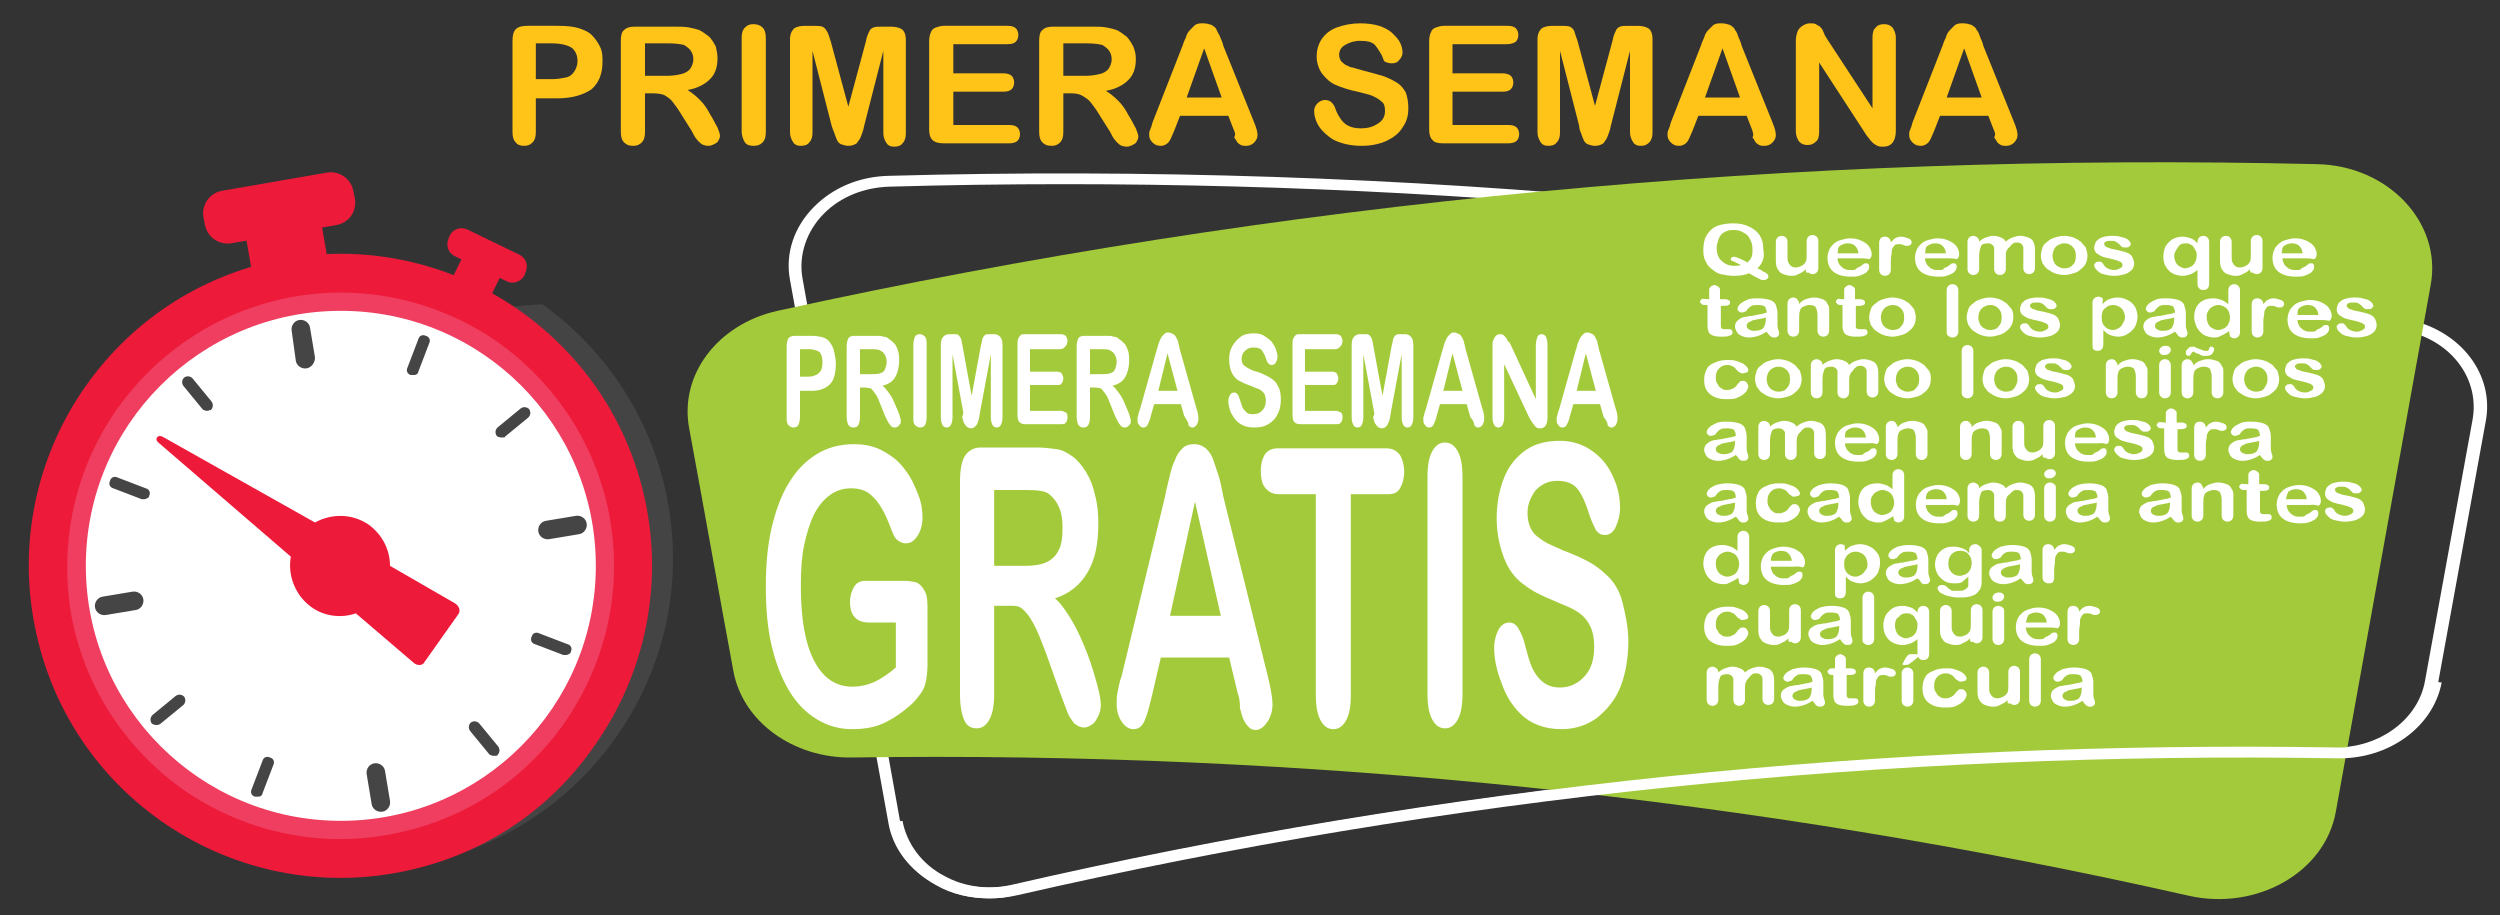 <?xml version="1.0" encoding="utf-8"?>
<!-- Generator: Adobe Illustrator 23.0.3, SVG Export Plug-In . SVG Version: 6.00 Build 0)  -->
<svg version="1.1" id="Layer_1" xmlns="http://www.w3.org/2000/svg" xmlns:xlink="http://www.w3.org/1999/xlink" x="0px" y="0px"
	 viewBox="0 0 300 109.8" style="enable-background:new 0 0 300 109.8;" xml:space="preserve">
<rect x="0" y="0" width="300" height="109.8" fill="#333333" stroke="none"/>
<style type="text/css">
	.st0{fill:#FFFFFF;}
	.st1{fill:#A3CA3A;}
	.st2{fill:#FFC417;}
	.st3{opacity:0.36;fill:#616161;}
	.st4{fill:#ED1A3A;}
	.st5{fill:#EF3E5F;}
	.st6{fill:#454545;}
</style>
<g>
	<g>
		<g>
			<g>
				<path class="st0" d="M118.7,107.8c-2.3,0-4.5-0.5-6.4-1.6c-3.1-1.7-5.2-4.4-5.7-7.5L94.8,33.6c-0.6-3.2,0.5-6.4,2.9-8.8
					c2.3-2.3,5.4-3.6,8.9-3.7c61.7-1.7,123.2,4.1,182.6,17.3c6.2,1.4,10.1,6.6,9.1,12.1l-5.7,31.3c-0.9,5.2-6.2,9.1-12.2,9.1
					c-0.1,0-0.2,0-0.2,0c-53.6-0.9-106.9,4.6-158.3,16.4C120.9,107.7,119.8,107.8,118.7,107.8z M127.7,22.1c-7,0-14,0.1-21,0.3
					c-3,0.1-5.8,1.2-7.8,3.2c-2.1,2.1-3.1,5-2.6,7.8l11.7,65.1c0.5,2.7,2.3,5.2,5,6.6c2.5,1.4,5.5,1.7,8.3,1.1
					c51.6-11.9,105-17.4,158.8-16.5c0.1,0,0.1,0,0.2,0c5.3,0,9.9-3.4,10.7-8l5.7-31.3c0.9-4.9-2.5-9.5-8-10.7
					C236.3,28,182.2,22.1,127.7,22.1z"/>
			</g>
			<path class="st1" d="M102.2,90.9c54.4-0.8,108.3,4.8,160.5,16.6c8.1,1.8,16.3-2.8,17.6-10.1c3.8-21.1,7.6-42.2,11.4-63.3
				c1.3-7.4-5.1-14.2-13.6-14.4c-62.5-1.5-124.7,4.4-184.8,17.6c-7.2,1.6-11.8,7.7-10.6,14.1c1.8,9.7,3.5,19.4,5.3,29.1
				C89.1,86.6,95.2,91,102.2,90.9z"/>
			<g>
				<path class="st0" d="M118.8,107.8c-2.3,0-4.5-0.5-6.4-1.6c-3.1-1.7-5.2-4.4-5.7-7.5l1.6-0.2c0.5,2.7,2.3,5.2,5,6.6
					c2.5,1.4,5.5,1.7,8.4,1.1c51.6-11.9,105-17.4,158.8-16.5c0.1,0,0.1,0,0.2,0c5.3,0,9.9-3.4,10.7-8l1.6,0.2
					c-1,5.3-6.3,9.2-12.5,9.1c-53.6-0.9-106.9,4.6-158.3,16.4C120.9,107.7,119.8,107.8,118.8,107.8z"/>
			</g>
		</g>
	</g>
</g>
<g id="SPANISH">
	<g>
		<path class="st0" d="M210.9,32.2c0.2,0.1,0.5,0.2,0.7,0.4c0.3,0.1,0.4,0.2,0.5,0.3s0.1,0.2,0.1,0.3c0,0.1,0,0.2-0.2,0.3
			c-0.1,0.1-0.2,0.1-0.4,0.1c-0.1,0-0.3,0-0.4-0.1c-0.2-0.1-0.4-0.2-0.6-0.3c-0.2-0.1-0.5-0.3-0.7-0.4c-0.5,0.2-1.1,0.3-1.8,0.3
			c-0.6,0-1.1-0.1-1.6-0.2s-0.8-0.4-1.2-0.7s-0.5-0.6-0.7-1c-0.2-0.4-0.2-0.8-0.2-1.3c0-0.5,0.1-0.9,0.2-1.3c0.2-0.4,0.4-0.7,0.7-1
			s0.7-0.5,1.1-0.6c0.4-0.1,1-0.2,1.5-0.2c0.8,0,1.4,0.1,2,0.4c0.6,0.3,1,0.6,1.3,1.1c0.3,0.5,0.4,1,0.4,1.7
			C211.8,30.9,211.5,31.6,210.9,32.2z M209.7,31.5c0.2-0.2,0.4-0.4,0.5-0.7c0.1-0.3,0.1-0.6,0.1-0.9c0-0.5-0.1-0.8-0.3-1.2
			s-0.4-0.6-0.8-0.8c-0.3-0.2-0.7-0.3-1.1-0.3c-0.3,0-0.6,0-0.8,0.1c-0.3,0.1-0.5,0.2-0.7,0.4c-0.2,0.2-0.3,0.4-0.4,0.7
			c-0.1,0.3-0.2,0.6-0.2,0.9c0,0.7,0.2,1.3,0.6,1.6c0.4,0.4,0.9,0.6,1.5,0.6c0.3,0,0.5,0,0.8-0.1c-0.2-0.1-0.4-0.2-0.6-0.3
			c-0.2-0.1-0.4-0.2-0.5-0.2c-0.1-0.1-0.1-0.1-0.1-0.2c0-0.1,0-0.2,0.1-0.2s0.2-0.1,0.3-0.1C208.5,30.9,209,31.1,209.7,31.5z"/>
		<path class="st0" d="M216.7,32.4v-0.1c-0.2,0.2-0.3,0.3-0.5,0.4s-0.4,0.2-0.6,0.3c-0.2,0.1-0.5,0.1-0.7,0.1
			c-0.3,0-0.6-0.1-0.9-0.2c-0.3-0.1-0.5-0.3-0.6-0.5c-0.2-0.2-0.3-0.6-0.3-1.1v-2.3c0-0.2,0.1-0.4,0.2-0.5c0.1-0.1,0.3-0.2,0.5-0.2
			c0.2,0,0.4,0.1,0.5,0.2c0.1,0.1,0.2,0.3,0.2,0.5v1.8c0,0.3,0,0.5,0.1,0.7c0.1,0.2,0.2,0.3,0.3,0.4c0.1,0.1,0.3,0.2,0.6,0.2
			c0.2,0,0.5-0.1,0.7-0.2c0.2-0.1,0.4-0.3,0.5-0.5c0.1-0.2,0.1-0.5,0.1-1.1v-1.4c0-0.2,0.1-0.4,0.2-0.5c0.1-0.1,0.3-0.2,0.5-0.2
			s0.4,0.1,0.5,0.2c0.1,0.1,0.2,0.3,0.2,0.5v3.3c0,0.2-0.1,0.4-0.2,0.5c-0.1,0.1-0.3,0.2-0.5,0.2c-0.2,0-0.3-0.1-0.5-0.2
			C216.7,32.8,216.7,32.6,216.7,32.4z"/>
		<path class="st0" d="M223.2,31h-2.7c0,0.3,0.1,0.5,0.2,0.7s0.3,0.3,0.5,0.5c0.2,0.1,0.4,0.2,0.7,0.2c0.2,0,0.3,0,0.5,0
			s0.3-0.1,0.4-0.2s0.2-0.1,0.4-0.2c0.1-0.1,0.3-0.2,0.4-0.3c0.1-0.1,0.2-0.1,0.3-0.1c0.1,0,0.3,0,0.3,0.1c0.1,0.1,0.1,0.2,0.1,0.3
			c0,0.1,0,0.2-0.1,0.4c-0.1,0.1-0.2,0.3-0.4,0.4c-0.2,0.1-0.4,0.2-0.7,0.3s-0.6,0.1-1,0.1c-0.9,0-1.6-0.2-2.1-0.6s-0.7-1-0.7-1.7
			c0-0.3,0.1-0.7,0.2-0.9c0.1-0.3,0.3-0.5,0.5-0.7c0.2-0.2,0.5-0.4,0.9-0.5s0.7-0.2,1.1-0.2c0.5,0,1,0.1,1.4,0.3s0.7,0.4,0.9,0.7
			c0.2,0.3,0.3,0.6,0.3,0.9c0,0.3-0.1,0.5-0.3,0.6C223.9,31,223.6,31,223.2,31z M220.5,30.4h2.5c0-0.4-0.2-0.7-0.4-0.9
			c-0.2-0.2-0.5-0.3-0.9-0.3c-0.3,0-0.6,0.1-0.9,0.3S220.6,30,220.5,30.4z"/>
		<path class="st0" d="M226.9,31.4v1c0,0.2-0.1,0.4-0.2,0.5c-0.1,0.1-0.3,0.2-0.5,0.2c-0.2,0-0.4-0.1-0.5-0.2
			c-0.1-0.1-0.2-0.3-0.2-0.5v-3.2c0-0.5,0.2-0.8,0.7-0.8c0.2,0,0.4,0.1,0.5,0.2c0.1,0.1,0.2,0.3,0.2,0.5c0.2-0.2,0.3-0.4,0.5-0.5
			s0.4-0.2,0.7-0.2s0.6,0.1,0.9,0.2c0.3,0.1,0.4,0.3,0.4,0.5c0,0.1-0.1,0.3-0.2,0.3c-0.1,0.1-0.2,0.1-0.4,0.1c-0.1,0-0.2,0-0.4-0.1
			c-0.2-0.1-0.4-0.1-0.5-0.1c-0.2,0-0.4,0-0.5,0.1s-0.2,0.2-0.3,0.4c-0.1,0.2-0.1,0.4-0.1,0.6C226.9,30.8,226.9,31.1,226.9,31.4z"/>
		<path class="st0" d="M233.7,31H231c0,0.3,0.1,0.5,0.2,0.7s0.3,0.3,0.5,0.5c0.2,0.1,0.4,0.2,0.7,0.2c0.2,0,0.3,0,0.5,0
			s0.3-0.1,0.4-0.2s0.2-0.1,0.4-0.2c0.1-0.1,0.3-0.2,0.4-0.3c0.1-0.1,0.2-0.1,0.3-0.1c0.1,0,0.3,0,0.3,0.1c0.1,0.1,0.1,0.2,0.1,0.3
			c0,0.1,0,0.2-0.1,0.4c-0.1,0.1-0.2,0.3-0.4,0.4c-0.2,0.1-0.4,0.2-0.7,0.3s-0.6,0.1-1,0.1c-0.9,0-1.6-0.2-2.1-0.6s-0.7-1-0.7-1.7
			c0-0.3,0.1-0.7,0.2-0.9c0.1-0.3,0.3-0.5,0.5-0.7c0.2-0.2,0.5-0.4,0.9-0.5s0.7-0.2,1.1-0.2c0.5,0,1,0.1,1.4,0.3s0.7,0.4,0.9,0.7
			c0.2,0.3,0.3,0.6,0.3,0.9c0,0.3-0.1,0.5-0.3,0.6C234.4,31,234.1,31,233.7,31z M231,30.4h2.5c0-0.4-0.2-0.7-0.4-0.9
			c-0.2-0.2-0.5-0.3-0.9-0.3c-0.3,0-0.6,0.1-0.9,0.3S231.1,30,231,30.4z"/>
		<path class="st0" d="M240.7,30.8v1.5c0,0.2-0.1,0.4-0.2,0.5c-0.1,0.1-0.3,0.2-0.5,0.2c-0.2,0-0.4-0.1-0.5-0.2
			c-0.1-0.1-0.2-0.3-0.2-0.5v-1.8c0-0.3,0-0.5,0-0.7c0-0.2-0.1-0.3-0.2-0.4c-0.1-0.1-0.3-0.2-0.5-0.2c-0.5,0-0.8,0.1-0.9,0.4
			s-0.2,0.6-0.2,1.1v1.6c0,0.2-0.1,0.4-0.2,0.5s-0.3,0.2-0.5,0.2c-0.2,0-0.4-0.1-0.5-0.2c-0.1-0.1-0.2-0.3-0.2-0.5v-3.3
			c0-0.2,0.1-0.4,0.2-0.5c0.1-0.1,0.3-0.2,0.5-0.2c0.2,0,0.3,0.1,0.5,0.2c0.1,0.1,0.2,0.3,0.2,0.4v0.1c0.2-0.2,0.5-0.4,0.8-0.5
			c0.3-0.1,0.6-0.2,0.9-0.2c0.3,0,0.7,0.1,0.9,0.2c0.3,0.1,0.5,0.3,0.6,0.5c0.2-0.2,0.5-0.4,0.8-0.5c0.3-0.1,0.6-0.2,0.9-0.2
			c0.4,0,0.7,0.1,1,0.2c0.3,0.1,0.5,0.3,0.6,0.5c0.1,0.2,0.2,0.5,0.2,1v2.2c0,0.2-0.1,0.4-0.2,0.5s-0.3,0.2-0.5,0.2
			c-0.2,0-0.4-0.1-0.5-0.2s-0.2-0.3-0.2-0.5v-1.9c0-0.2,0-0.4,0-0.6c0-0.1-0.1-0.3-0.2-0.4c-0.1-0.1-0.3-0.2-0.5-0.2
			c-0.2,0-0.4,0-0.5,0.1s-0.3,0.2-0.4,0.4C240.7,30,240.7,30.3,240.7,30.8z"/>
		<path class="st0" d="M250.5,30.7c0,0.3-0.1,0.7-0.2,0.9s-0.3,0.5-0.6,0.7c-0.2,0.2-0.5,0.4-0.9,0.5s-0.7,0.2-1.1,0.2
			c-0.4,0-0.8-0.1-1.1-0.2c-0.3-0.1-0.6-0.3-0.9-0.5s-0.4-0.5-0.6-0.7c-0.1-0.3-0.2-0.6-0.2-0.9c0-0.3,0.1-0.7,0.2-1
			s0.3-0.5,0.6-0.7c0.2-0.2,0.5-0.4,0.9-0.5c0.3-0.1,0.7-0.2,1.1-0.2c0.4,0,0.8,0.1,1.1,0.2s0.6,0.3,0.9,0.5
			c0.2,0.2,0.4,0.5,0.6,0.7C250.4,30.1,250.5,30.4,250.5,30.7z M249.1,30.7c0-0.5-0.1-0.8-0.4-1.1c-0.3-0.3-0.6-0.4-1-0.4
			c-0.3,0-0.5,0.1-0.7,0.2c-0.2,0.1-0.4,0.3-0.5,0.5c-0.1,0.2-0.2,0.5-0.2,0.8c0,0.3,0.1,0.6,0.2,0.8c0.1,0.2,0.3,0.4,0.5,0.5
			c0.2,0.1,0.4,0.2,0.7,0.2c0.4,0,0.8-0.1,1-0.4C249,31.6,249.1,31.2,249.1,30.7z"/>
		<path class="st0" d="M256.1,31.6c0,0.3-0.1,0.6-0.3,0.8c-0.2,0.2-0.5,0.4-0.8,0.5c-0.4,0.1-0.8,0.2-1.3,0.2
			c-0.5,0-0.9-0.1-1.3-0.2c-0.4-0.1-0.6-0.3-0.8-0.5s-0.3-0.4-0.3-0.6c0-0.1,0.1-0.2,0.2-0.3c0.1-0.1,0.2-0.1,0.4-0.1
			c0.1,0,0.3,0,0.3,0.1c0.1,0.1,0.2,0.1,0.2,0.2c0.1,0.2,0.3,0.4,0.5,0.5c0.2,0.1,0.5,0.2,0.8,0.2c0.3,0,0.5-0.1,0.7-0.2
			c0.2-0.1,0.3-0.2,0.3-0.4c0-0.2-0.1-0.3-0.3-0.4c-0.2-0.1-0.5-0.2-0.9-0.3c-0.5-0.1-0.9-0.2-1.2-0.3c-0.3-0.1-0.5-0.3-0.7-0.4
			c-0.2-0.2-0.3-0.4-0.3-0.7c0-0.2,0.1-0.4,0.2-0.7c0.2-0.2,0.4-0.4,0.7-0.5s0.7-0.2,1.2-0.2c0.4,0,0.7,0,1,0.1
			c0.3,0.1,0.5,0.1,0.7,0.2c0.2,0.1,0.3,0.2,0.4,0.3c0.1,0.1,0.2,0.3,0.2,0.4c0,0.1-0.1,0.2-0.2,0.3c-0.1,0.1-0.3,0.1-0.5,0.1
			c-0.1,0-0.3,0-0.4-0.1c-0.1-0.1-0.2-0.2-0.3-0.3c-0.1-0.1-0.2-0.2-0.4-0.3s-0.3-0.1-0.6-0.1c-0.3,0-0.5,0-0.6,0.1
			c-0.2,0.1-0.2,0.2-0.2,0.3c0,0.1,0.1,0.2,0.2,0.3c0.1,0.1,0.3,0.1,0.5,0.2c0.2,0.1,0.5,0.1,0.9,0.2c0.4,0.1,0.8,0.2,1.1,0.3
			s0.5,0.3,0.6,0.4S256.1,31.4,256.1,31.6z"/>
		<path class="st0" d="M263.7,34v-1.6c-0.3,0.2-0.5,0.4-0.8,0.5c-0.3,0.1-0.6,0.2-1,0.2c-0.4,0-0.8-0.1-1.2-0.3
			c-0.4-0.2-0.6-0.5-0.8-0.8s-0.3-0.8-0.3-1.2c0-0.5,0.1-0.9,0.3-1.3c0.2-0.3,0.5-0.6,0.8-0.8c0.4-0.2,0.8-0.3,1.2-0.3
			c0.4,0,0.7,0.1,1,0.2c0.3,0.1,0.5,0.3,0.8,0.6V29c0-0.2,0.1-0.4,0.2-0.5s0.3-0.2,0.5-0.2s0.4,0.1,0.5,0.2s0.2,0.3,0.2,0.5v5
			c0,0.5-0.2,0.8-0.7,0.8c-0.3,0-0.4-0.1-0.5-0.2C263.7,34.4,263.7,34.2,263.7,34z M260.9,30.7c0,0.3,0.1,0.6,0.2,0.8
			s0.3,0.4,0.5,0.5s0.4,0.2,0.6,0.2c0.2,0,0.5-0.1,0.7-0.2s0.4-0.3,0.5-0.5c0.1-0.2,0.2-0.5,0.2-0.8c0-0.2,0-0.4-0.1-0.6
			s-0.2-0.3-0.3-0.5s-0.3-0.2-0.4-0.3c-0.2-0.1-0.3-0.1-0.5-0.1c-0.4,0-0.7,0.1-0.9,0.4S260.9,30.3,260.9,30.7z"/>
		<path class="st0" d="M270,32.4v-0.1c-0.2,0.2-0.3,0.3-0.5,0.4s-0.4,0.2-0.6,0.3c-0.2,0.1-0.5,0.1-0.7,0.1c-0.3,0-0.6-0.1-0.9-0.2
			c-0.3-0.1-0.5-0.3-0.6-0.5c-0.2-0.2-0.3-0.6-0.3-1.1v-2.3c0-0.2,0.1-0.4,0.2-0.5c0.1-0.1,0.3-0.2,0.5-0.2c0.2,0,0.4,0.1,0.5,0.2
			c0.1,0.1,0.2,0.3,0.2,0.5v1.8c0,0.3,0,0.5,0.1,0.7c0.1,0.2,0.2,0.3,0.3,0.4c0.1,0.1,0.3,0.2,0.6,0.2c0.2,0,0.5-0.1,0.7-0.2
			c0.2-0.1,0.4-0.3,0.5-0.5c0.1-0.2,0.1-0.5,0.1-1.1v-1.4c0-0.2,0.1-0.4,0.2-0.5c0.1-0.1,0.3-0.2,0.5-0.2s0.4,0.1,0.5,0.2
			c0.1,0.1,0.2,0.3,0.2,0.5v3.3c0,0.2-0.1,0.4-0.2,0.5c-0.1,0.1-0.3,0.2-0.5,0.2c-0.2,0-0.3-0.1-0.5-0.2
			C270.1,32.8,270,32.6,270,32.4z"/>
		<path class="st0" d="M276.6,31h-2.7c0,0.3,0.1,0.5,0.2,0.7s0.3,0.3,0.5,0.5c0.2,0.1,0.4,0.2,0.7,0.2c0.2,0,0.3,0,0.5,0
			s0.3-0.1,0.4-0.2s0.2-0.1,0.4-0.2c0.1-0.1,0.3-0.2,0.4-0.3c0.1-0.1,0.2-0.1,0.3-0.1c0.1,0,0.3,0,0.3,0.1c0.1,0.1,0.1,0.2,0.1,0.3
			c0,0.1,0,0.2-0.1,0.4c-0.1,0.1-0.2,0.3-0.4,0.4c-0.2,0.1-0.4,0.2-0.7,0.3s-0.6,0.1-1,0.1c-0.9,0-1.6-0.2-2.1-0.6s-0.7-1-0.7-1.7
			c0-0.3,0.1-0.7,0.2-0.9c0.1-0.3,0.3-0.5,0.5-0.7c0.2-0.2,0.5-0.4,0.9-0.5s0.7-0.2,1.1-0.2c0.5,0,1,0.1,1.4,0.3s0.7,0.4,0.9,0.7
			c0.2,0.3,0.3,0.6,0.3,0.9c0,0.3-0.1,0.5-0.3,0.6C277.2,31,276.9,31,276.6,31z M273.8,30.4h2.5c0-0.4-0.2-0.7-0.4-0.9
			c-0.2-0.2-0.5-0.3-0.9-0.3c-0.3,0-0.6,0.1-0.9,0.3S273.9,30,273.8,30.4z"/>
		<path class="st0" d="M204.9,35.9h0.2v-0.7c0-0.2,0-0.3,0-0.4c0-0.1,0-0.2,0.1-0.3c0.1-0.1,0.1-0.1,0.2-0.2c0.1,0,0.2-0.1,0.3-0.1
			c0.2,0,0.3,0.1,0.5,0.2c0.1,0.1,0.2,0.2,0.2,0.3c0,0.1,0,0.3,0,0.4v0.8h0.5c0.2,0,0.3,0,0.5,0.1s0.2,0.2,0.2,0.3
			c0,0.2-0.1,0.3-0.2,0.3c-0.1,0.1-0.4,0.1-0.6,0.1h-0.3v2.1c0,0.2,0,0.3,0,0.4s0.1,0.2,0.1,0.2c0.1,0.1,0.2,0.1,0.3,0.1
			c0.1,0,0.2,0,0.3,0c0.1,0,0.2,0,0.3,0c0.1,0,0.2,0,0.3,0.1s0.1,0.2,0.1,0.3c0,0.2-0.1,0.3-0.4,0.4c-0.2,0.1-0.6,0.1-1.1,0.1
			c-0.4,0-0.8-0.1-1-0.2c-0.2-0.1-0.4-0.3-0.4-0.5c-0.1-0.2-0.1-0.5-0.1-0.9v-2.2h-0.2c-0.2,0-0.4,0-0.5-0.1s-0.2-0.2-0.2-0.3
			s0.1-0.2,0.2-0.3S204.6,35.9,204.9,35.9z"/>
		<path class="st0" d="M212,39.8c-0.3,0.2-0.7,0.4-1,0.5c-0.3,0.1-0.7,0.2-1.1,0.2c-0.4,0-0.7-0.1-0.9-0.2c-0.3-0.1-0.5-0.3-0.6-0.5
			c-0.1-0.2-0.2-0.4-0.2-0.6c0-0.3,0.1-0.6,0.4-0.8c0.2-0.2,0.6-0.4,1-0.4c0.1,0,0.3-0.1,0.7-0.1c0.3-0.1,0.6-0.1,0.9-0.2
			c0.3,0,0.5-0.1,0.8-0.2c0-0.3-0.1-0.5-0.2-0.7c-0.1-0.1-0.4-0.2-0.8-0.2c-0.4,0-0.6,0-0.8,0.1c-0.2,0.1-0.3,0.2-0.5,0.4
			c-0.1,0.2-0.2,0.3-0.3,0.3s-0.2,0.1-0.3,0.1c-0.2,0-0.3,0-0.4-0.1c-0.1-0.1-0.2-0.2-0.2-0.3c0-0.2,0.1-0.4,0.3-0.6
			c0.2-0.2,0.4-0.3,0.8-0.5s0.8-0.2,1.4-0.2c0.6,0,1.1,0.1,1.4,0.2c0.3,0.1,0.6,0.3,0.7,0.6c0.1,0.3,0.2,0.6,0.2,1
			c0,0.3,0,0.5,0,0.7s0,0.4,0,0.6c0,0.2,0,0.4,0.1,0.7c0.1,0.2,0.1,0.4,0.1,0.5c0,0.1-0.1,0.2-0.2,0.3c-0.1,0.1-0.3,0.1-0.5,0.1
			c-0.1,0-0.3-0.1-0.4-0.2C212.3,40.2,212.1,40,212,39.8z M211.9,38.1c-0.2,0.1-0.5,0.1-0.9,0.2c-0.4,0.1-0.7,0.1-0.8,0.2
			s-0.3,0.1-0.4,0.2c-0.1,0.1-0.2,0.2-0.2,0.4c0,0.2,0.1,0.3,0.2,0.4c0.2,0.1,0.4,0.2,0.6,0.2c0.3,0,0.5,0,0.8-0.1s0.4-0.2,0.5-0.4
			c0.1-0.2,0.2-0.5,0.2-0.9V38.1z"/>
		<path class="st0" d="M215.9,36.4v0.1c0.2-0.3,0.5-0.5,0.8-0.6c0.3-0.1,0.6-0.2,1-0.2c0.4,0,0.7,0.1,1,0.2c0.3,0.1,0.5,0.3,0.6,0.6
			c0.1,0.1,0.2,0.3,0.2,0.5c0,0.2,0,0.4,0,0.6v2.1c0,0.2-0.1,0.4-0.2,0.5c-0.1,0.1-0.3,0.2-0.5,0.2c-0.2,0-0.4-0.1-0.5-0.2
			s-0.2-0.3-0.2-0.5v-1.9c0-0.4-0.1-0.7-0.2-0.9c-0.1-0.2-0.4-0.3-0.8-0.3c-0.2,0-0.5,0.1-0.7,0.2c-0.2,0.1-0.4,0.3-0.4,0.5
			c-0.1,0.2-0.1,0.5-0.1,1v1.4c0,0.2-0.1,0.4-0.2,0.5c-0.1,0.1-0.3,0.2-0.5,0.2c-0.2,0-0.4-0.1-0.5-0.2s-0.2-0.3-0.2-0.5v-3.3
			c0-0.2,0.1-0.4,0.2-0.5s0.3-0.2,0.5-0.2c0.1,0,0.2,0,0.3,0.1c0.1,0,0.2,0.1,0.2,0.2C215.9,36.2,215.9,36.3,215.9,36.4z"/>
		<path class="st0" d="M221.1,35.9h0.2v-0.7c0-0.2,0-0.3,0-0.4c0-0.1,0-0.2,0.1-0.3c0.1-0.1,0.1-0.1,0.2-0.2c0.1,0,0.2-0.1,0.3-0.1
			c0.2,0,0.3,0.1,0.5,0.2c0.1,0.1,0.2,0.2,0.2,0.3c0,0.1,0,0.3,0,0.4v0.8h0.5c0.2,0,0.3,0,0.5,0.1s0.2,0.2,0.2,0.3
			c0,0.2-0.1,0.3-0.2,0.3c-0.1,0.1-0.4,0.1-0.6,0.1h-0.3v2.1c0,0.2,0,0.3,0,0.4s0.1,0.2,0.1,0.2c0.1,0.1,0.2,0.1,0.3,0.1
			c0.1,0,0.2,0,0.3,0c0.1,0,0.2,0,0.3,0c0.1,0,0.2,0,0.3,0.1s0.1,0.2,0.1,0.3c0,0.2-0.1,0.3-0.4,0.4c-0.2,0.1-0.6,0.1-1.1,0.1
			c-0.4,0-0.8-0.1-1-0.2c-0.2-0.1-0.4-0.3-0.4-0.5c-0.1-0.2-0.1-0.5-0.1-0.9v-2.2H221c-0.2,0-0.4,0-0.5-0.1s-0.2-0.2-0.2-0.3
			s0.1-0.2,0.2-0.3S220.8,35.9,221.1,35.9z"/>
		<path class="st0" d="M229.9,38.1c0,0.3-0.1,0.7-0.2,0.9s-0.3,0.5-0.6,0.7c-0.2,0.2-0.5,0.4-0.9,0.5s-0.7,0.2-1.1,0.2
			c-0.4,0-0.8-0.1-1.1-0.2c-0.3-0.1-0.6-0.3-0.9-0.5s-0.4-0.5-0.6-0.7c-0.1-0.3-0.2-0.6-0.2-0.9c0-0.3,0.1-0.7,0.2-1
			s0.3-0.5,0.6-0.7c0.2-0.2,0.5-0.4,0.9-0.5c0.3-0.1,0.7-0.2,1.1-0.2c0.4,0,0.8,0.1,1.1,0.2s0.6,0.3,0.9,0.5
			c0.2,0.2,0.4,0.5,0.6,0.7C229.8,37.5,229.9,37.8,229.9,38.1z M228.5,38.1c0-0.5-0.1-0.8-0.4-1.1c-0.3-0.3-0.6-0.4-1-0.4
			c-0.3,0-0.5,0.1-0.7,0.2c-0.2,0.1-0.4,0.3-0.5,0.5c-0.1,0.2-0.2,0.5-0.2,0.8c0,0.3,0.1,0.6,0.2,0.8c0.1,0.2,0.3,0.4,0.5,0.5
			c0.2,0.1,0.4,0.2,0.7,0.2c0.4,0,0.8-0.1,1-0.4C228.4,38.9,228.5,38.6,228.5,38.1z"/>
		<path class="st0" d="M233.6,39.8v-5c0-0.2,0.1-0.4,0.2-0.5c0.1-0.1,0.3-0.2,0.5-0.2s0.4,0.1,0.5,0.2c0.1,0.1,0.2,0.3,0.2,0.5v5
			c0,0.2-0.1,0.4-0.2,0.5c-0.1,0.1-0.3,0.2-0.5,0.2c-0.2,0-0.4-0.1-0.5-0.2C233.6,40.2,233.6,40,233.6,39.8z"/>
		<path class="st0" d="M241.6,38.1c0,0.3-0.1,0.7-0.2,0.9s-0.3,0.5-0.6,0.7c-0.2,0.2-0.5,0.4-0.9,0.5s-0.7,0.2-1.1,0.2
			c-0.4,0-0.8-0.1-1.1-0.2c-0.3-0.1-0.6-0.3-0.9-0.5s-0.4-0.5-0.6-0.7c-0.1-0.3-0.2-0.6-0.2-0.9c0-0.3,0.1-0.7,0.2-1
			s0.3-0.5,0.6-0.7c0.2-0.2,0.5-0.4,0.9-0.5c0.3-0.1,0.7-0.2,1.1-0.2c0.4,0,0.8,0.1,1.1,0.2s0.6,0.3,0.9,0.5
			c0.2,0.2,0.4,0.5,0.6,0.7C241.6,37.5,241.6,37.8,241.6,38.1z M240.2,38.1c0-0.5-0.1-0.8-0.4-1.1c-0.3-0.3-0.6-0.4-1-0.4
			c-0.3,0-0.5,0.1-0.7,0.2c-0.2,0.1-0.4,0.3-0.5,0.5c-0.1,0.2-0.2,0.5-0.2,0.8c0,0.3,0.1,0.6,0.2,0.8c0.1,0.2,0.3,0.4,0.5,0.5
			c0.2,0.1,0.4,0.2,0.7,0.2c0.4,0,0.8-0.1,1-0.4C240.1,38.9,240.2,38.6,240.2,38.1z"/>
		<path class="st0" d="M247.2,39c0,0.3-0.1,0.6-0.3,0.8c-0.2,0.2-0.5,0.4-0.8,0.5c-0.4,0.1-0.8,0.2-1.3,0.2c-0.5,0-0.9-0.1-1.3-0.2
			c-0.4-0.1-0.6-0.3-0.8-0.5s-0.3-0.4-0.3-0.6c0-0.1,0.1-0.2,0.2-0.3c0.1-0.1,0.2-0.1,0.4-0.1c0.1,0,0.3,0,0.3,0.1
			c0.1,0.1,0.2,0.1,0.2,0.2c0.1,0.2,0.3,0.4,0.5,0.5c0.2,0.1,0.5,0.2,0.8,0.2c0.3,0,0.5-0.1,0.7-0.2c0.2-0.1,0.3-0.2,0.3-0.4
			c0-0.2-0.1-0.3-0.3-0.4c-0.2-0.1-0.5-0.2-0.9-0.3c-0.5-0.1-0.9-0.2-1.2-0.3c-0.3-0.1-0.5-0.3-0.7-0.4c-0.2-0.2-0.3-0.4-0.3-0.7
			c0-0.2,0.1-0.4,0.2-0.7c0.2-0.2,0.4-0.4,0.7-0.5s0.7-0.2,1.2-0.2c0.4,0,0.7,0,1,0.1c0.3,0.1,0.5,0.1,0.7,0.2
			c0.2,0.1,0.3,0.2,0.4,0.3c0.1,0.1,0.2,0.3,0.2,0.4c0,0.1-0.1,0.2-0.2,0.3c-0.1,0.1-0.3,0.1-0.5,0.1c-0.1,0-0.3,0-0.4-0.1
			c-0.1-0.1-0.2-0.2-0.3-0.3c-0.1-0.1-0.2-0.2-0.4-0.3s-0.3-0.1-0.6-0.1c-0.3,0-0.5,0-0.6,0.1c-0.2,0.1-0.2,0.2-0.2,0.3
			c0,0.1,0.1,0.2,0.2,0.3c0.1,0.1,0.3,0.1,0.5,0.2c0.2,0.1,0.5,0.1,0.9,0.2c0.4,0.1,0.8,0.2,1.1,0.3s0.5,0.3,0.6,0.4
			S247.2,38.7,247.2,39z"/>
		<path class="st0" d="M252.3,36.4v0.1c0.3-0.3,0.5-0.5,0.8-0.6s0.6-0.2,1-0.2c0.4,0,0.8,0.1,1.2,0.3c0.4,0.2,0.6,0.4,0.9,0.8
			c0.2,0.4,0.3,0.8,0.3,1.2c0,0.4-0.1,0.7-0.2,1c-0.1,0.3-0.3,0.5-0.5,0.7c-0.2,0.2-0.5,0.4-0.7,0.5s-0.6,0.2-0.9,0.2
			c-0.4,0-0.7-0.1-1-0.2c-0.3-0.1-0.5-0.3-0.8-0.6v1.7c0,0.5-0.2,0.8-0.7,0.8c-0.3,0-0.4-0.1-0.5-0.2c-0.1-0.1-0.1-0.3-0.1-0.6v-5
			c0-0.2,0.1-0.4,0.2-0.5c0.1-0.1,0.3-0.2,0.5-0.2c0.2,0,0.4,0.1,0.5,0.2S252.3,36.2,252.3,36.4z M255,38.1c0-0.3-0.1-0.6-0.2-0.8
			c-0.1-0.2-0.3-0.4-0.5-0.5c-0.2-0.1-0.4-0.2-0.7-0.2c-0.4,0-0.7,0.1-1,0.4c-0.3,0.2-0.4,0.6-0.4,1.1c0,0.5,0.1,0.8,0.4,1.1
			s0.6,0.4,1,0.4c0.2,0,0.4-0.1,0.6-0.2c0.2-0.1,0.4-0.3,0.5-0.5S255,38.4,255,38.1z"/>
		<path class="st0" d="M261,39.8c-0.3,0.2-0.7,0.4-1,0.5c-0.3,0.1-0.7,0.2-1.1,0.2c-0.4,0-0.7-0.1-0.9-0.2c-0.3-0.1-0.5-0.3-0.6-0.5
			c-0.1-0.2-0.2-0.4-0.2-0.6c0-0.3,0.1-0.6,0.4-0.8c0.2-0.2,0.6-0.4,1-0.4c0.1,0,0.3-0.1,0.7-0.1c0.3-0.1,0.6-0.1,0.9-0.2
			c0.3,0,0.5-0.1,0.8-0.2c0-0.3-0.1-0.5-0.2-0.7c-0.1-0.1-0.4-0.2-0.8-0.2c-0.4,0-0.6,0-0.8,0.1c-0.2,0.1-0.3,0.2-0.5,0.4
			c-0.1,0.2-0.2,0.3-0.3,0.3s-0.2,0.1-0.3,0.1c-0.2,0-0.3,0-0.4-0.1c-0.1-0.1-0.2-0.2-0.2-0.3c0-0.2,0.1-0.4,0.3-0.6
			c0.2-0.2,0.4-0.3,0.8-0.5s0.8-0.2,1.4-0.2c0.6,0,1.1,0.1,1.4,0.2c0.3,0.1,0.6,0.3,0.7,0.6c0.1,0.3,0.2,0.6,0.2,1
			c0,0.3,0,0.5,0,0.7s0,0.4,0,0.6c0,0.2,0,0.4,0.1,0.7c0.1,0.2,0.1,0.4,0.1,0.5c0,0.1-0.1,0.2-0.2,0.3c-0.1,0.1-0.3,0.1-0.5,0.1
			c-0.1,0-0.3-0.1-0.4-0.2C261.3,40.2,261.2,40,261,39.8z M260.9,38.1c-0.2,0.1-0.5,0.1-0.9,0.2c-0.4,0.1-0.7,0.1-0.8,0.2
			s-0.3,0.1-0.4,0.2c-0.1,0.1-0.2,0.2-0.2,0.4c0,0.2,0.1,0.3,0.2,0.4c0.2,0.1,0.4,0.2,0.6,0.2c0.3,0,0.5,0,0.8-0.1s0.4-0.2,0.5-0.4
			c0.1-0.2,0.2-0.5,0.2-0.9V38.1z"/>
		<path class="st0" d="M267.5,39.8v-0.1c-0.2,0.2-0.4,0.3-0.6,0.4s-0.4,0.2-0.6,0.3c-0.2,0.1-0.4,0.1-0.7,0.1
			c-0.3,0-0.6-0.1-0.9-0.2c-0.3-0.1-0.5-0.3-0.7-0.5c-0.2-0.2-0.4-0.5-0.5-0.8c-0.1-0.3-0.2-0.6-0.2-0.9c0-0.7,0.2-1.3,0.6-1.7
			s1-0.6,1.7-0.6c0.4,0,0.7,0.1,1,0.2c0.3,0.1,0.5,0.3,0.8,0.5v-1.7c0-0.2,0.1-0.4,0.2-0.5c0.1-0.1,0.3-0.2,0.5-0.2s0.4,0.1,0.5,0.2
			c0.1,0.1,0.2,0.3,0.2,0.5v5.1c0,0.2-0.1,0.4-0.2,0.5s-0.3,0.2-0.5,0.2c-0.2,0-0.3-0.1-0.5-0.2C267.6,40.2,267.5,40,267.5,39.8z
			 M264.8,38.1c0,0.3,0.1,0.6,0.2,0.8c0.1,0.2,0.3,0.4,0.5,0.5c0.2,0.1,0.4,0.2,0.7,0.2c0.2,0,0.5-0.1,0.7-0.2
			c0.2-0.1,0.4-0.3,0.5-0.5c0.1-0.2,0.2-0.5,0.2-0.8c0-0.3-0.1-0.6-0.2-0.8c-0.1-0.2-0.3-0.4-0.5-0.5c-0.2-0.1-0.4-0.2-0.7-0.2
			c-0.3,0-0.5,0.1-0.7,0.2c-0.2,0.1-0.4,0.3-0.5,0.5C264.8,37.6,264.8,37.8,264.8,38.1z"/>
		<path class="st0" d="M271.6,38.8v1c0,0.2-0.1,0.4-0.2,0.5c-0.1,0.1-0.3,0.2-0.5,0.2c-0.2,0-0.4-0.1-0.5-0.2
			c-0.1-0.1-0.2-0.3-0.2-0.5v-3.2c0-0.5,0.2-0.8,0.7-0.8c0.2,0,0.4,0.1,0.5,0.2c0.1,0.1,0.2,0.3,0.2,0.5c0.2-0.2,0.3-0.4,0.5-0.5
			s0.4-0.2,0.7-0.2s0.6,0.1,0.9,0.2c0.3,0.1,0.4,0.3,0.4,0.5c0,0.1-0.1,0.3-0.2,0.3c-0.1,0.1-0.2,0.1-0.4,0.1c-0.1,0-0.2,0-0.4-0.1
			c-0.2-0.1-0.4-0.1-0.5-0.1c-0.2,0-0.4,0-0.5,0.1s-0.2,0.2-0.3,0.4c-0.1,0.2-0.1,0.4-0.1,0.6C271.6,38.2,271.6,38.5,271.6,38.8z"/>
		<path class="st0" d="M278.4,38.4h-2.7c0,0.3,0.1,0.5,0.2,0.7s0.3,0.3,0.5,0.5c0.2,0.1,0.4,0.2,0.7,0.2c0.2,0,0.3,0,0.5,0
			s0.3-0.1,0.4-0.2s0.2-0.1,0.4-0.2c0.1-0.1,0.3-0.2,0.4-0.3c0.1-0.1,0.2-0.1,0.3-0.1c0.1,0,0.3,0,0.3,0.1c0.1,0.1,0.1,0.2,0.1,0.3
			c0,0.1,0,0.2-0.1,0.4c-0.1,0.1-0.2,0.3-0.4,0.4c-0.2,0.1-0.4,0.2-0.7,0.3s-0.6,0.1-1,0.1c-0.9,0-1.6-0.2-2.1-0.6s-0.7-1-0.7-1.7
			c0-0.3,0.1-0.7,0.2-0.9c0.1-0.3,0.3-0.5,0.5-0.7c0.2-0.2,0.5-0.4,0.9-0.5s0.7-0.2,1.1-0.2c0.5,0,1,0.1,1.4,0.3s0.7,0.4,0.9,0.7
			c0.2,0.3,0.3,0.6,0.3,0.9c0,0.3-0.1,0.5-0.3,0.6C279.1,38.4,278.8,38.4,278.4,38.4z M275.7,37.8h2.5c0-0.4-0.2-0.7-0.4-0.9
			c-0.2-0.2-0.5-0.3-0.9-0.3c-0.3,0-0.6,0.1-0.9,0.3S275.7,37.4,275.7,37.8z"/>
		<path class="st0" d="M285.2,39c0,0.3-0.1,0.6-0.3,0.8c-0.2,0.2-0.5,0.4-0.8,0.5c-0.4,0.1-0.8,0.2-1.3,0.2c-0.5,0-0.9-0.1-1.3-0.2
			c-0.4-0.1-0.6-0.3-0.8-0.5s-0.3-0.4-0.3-0.6c0-0.1,0.1-0.2,0.2-0.3c0.1-0.1,0.2-0.1,0.4-0.1c0.1,0,0.3,0,0.3,0.1
			c0.1,0.1,0.2,0.1,0.2,0.2c0.1,0.2,0.3,0.4,0.5,0.5c0.2,0.1,0.5,0.2,0.8,0.2c0.3,0,0.5-0.1,0.7-0.2c0.2-0.1,0.3-0.2,0.3-0.4
			c0-0.2-0.1-0.3-0.3-0.4c-0.2-0.1-0.5-0.2-0.9-0.3c-0.5-0.1-0.9-0.2-1.2-0.3c-0.3-0.1-0.5-0.3-0.7-0.4c-0.2-0.2-0.3-0.4-0.3-0.7
			c0-0.2,0.1-0.4,0.2-0.7c0.2-0.2,0.4-0.4,0.7-0.5s0.7-0.2,1.2-0.2c0.4,0,0.7,0,1,0.1c0.3,0.1,0.5,0.1,0.7,0.2
			c0.2,0.1,0.3,0.2,0.4,0.3c0.1,0.1,0.2,0.3,0.2,0.4c0,0.1-0.1,0.2-0.2,0.3c-0.1,0.1-0.3,0.1-0.5,0.1c-0.1,0-0.3,0-0.4-0.1
			c-0.1-0.1-0.2-0.2-0.3-0.3c-0.1-0.1-0.2-0.2-0.4-0.3s-0.3-0.1-0.6-0.1c-0.3,0-0.5,0-0.6,0.1c-0.2,0.1-0.2,0.2-0.2,0.3
			c0,0.1,0.1,0.2,0.2,0.3c0.1,0.1,0.3,0.1,0.5,0.2c0.2,0.1,0.5,0.1,0.9,0.2c0.4,0.1,0.8,0.2,1.1,0.3s0.5,0.3,0.6,0.4
			S285.2,38.7,285.2,39z"/>
		<path class="st0" d="M209.8,46.4c0,0.1-0.1,0.3-0.2,0.5c-0.1,0.2-0.3,0.3-0.5,0.5c-0.2,0.1-0.5,0.3-0.8,0.4
			c-0.3,0.1-0.7,0.1-1.1,0.1c-0.9,0-1.5-0.2-2-0.6s-0.7-1-0.7-1.7c0-0.5,0.1-0.9,0.3-1.3s0.5-0.6,1-0.8c0.4-0.2,0.9-0.3,1.5-0.3
			c0.4,0,0.7,0,1,0.1c0.3,0.1,0.6,0.2,0.8,0.3c0.2,0.1,0.4,0.3,0.5,0.4s0.2,0.3,0.2,0.4c0,0.1-0.1,0.3-0.2,0.3s-0.3,0.1-0.5,0.1
			c-0.1,0-0.2,0-0.3-0.1c-0.1,0-0.2-0.1-0.3-0.2c-0.2-0.2-0.3-0.4-0.5-0.5c-0.2-0.1-0.4-0.2-0.7-0.2c-0.4,0-0.7,0.1-1,0.4
			c-0.3,0.3-0.4,0.6-0.4,1.1c0,0.2,0,0.4,0.1,0.6c0.1,0.2,0.2,0.3,0.3,0.5c0.1,0.1,0.3,0.2,0.4,0.3c0.2,0.1,0.4,0.1,0.6,0.1
			c0.3,0,0.5-0.1,0.7-0.2c0.2-0.1,0.4-0.3,0.5-0.5c0.1-0.1,0.2-0.2,0.3-0.3c0.1-0.1,0.2-0.1,0.4-0.1c0.2,0,0.3,0.1,0.4,0.2
			S209.8,46.3,209.8,46.4z"/>
		<path class="st0" d="M216.2,45.5c0,0.3-0.1,0.7-0.2,0.9s-0.3,0.5-0.6,0.7c-0.2,0.2-0.5,0.4-0.9,0.5s-0.7,0.2-1.1,0.2
			c-0.4,0-0.8-0.1-1.1-0.2c-0.3-0.1-0.6-0.3-0.9-0.5s-0.4-0.5-0.6-0.7c-0.1-0.3-0.2-0.6-0.2-0.9c0-0.3,0.1-0.7,0.2-1
			s0.3-0.5,0.6-0.7c0.2-0.2,0.5-0.4,0.9-0.5c0.3-0.1,0.7-0.2,1.1-0.2c0.4,0,0.8,0.1,1.1,0.2s0.6,0.3,0.9,0.5
			c0.2,0.2,0.4,0.5,0.6,0.7C216.1,44.9,216.2,45.2,216.2,45.5z M214.8,45.5c0-0.5-0.1-0.8-0.4-1.1c-0.3-0.3-0.6-0.4-1-0.4
			c-0.3,0-0.5,0.1-0.7,0.2c-0.2,0.1-0.4,0.3-0.5,0.5c-0.1,0.2-0.2,0.5-0.2,0.8c0,0.3,0.1,0.6,0.2,0.8c0.1,0.2,0.3,0.4,0.5,0.5
			c0.2,0.1,0.4,0.2,0.7,0.2c0.4,0,0.8-0.1,1-0.4C214.7,46.3,214.8,46,214.8,45.5z"/>
		<path class="st0" d="M221.9,45.6v1.5c0,0.2-0.1,0.4-0.2,0.5c-0.1,0.1-0.3,0.2-0.5,0.2c-0.2,0-0.4-0.1-0.5-0.2
			c-0.1-0.1-0.2-0.3-0.2-0.5v-1.8c0-0.3,0-0.5,0-0.7c0-0.2-0.1-0.3-0.2-0.4c-0.1-0.1-0.3-0.2-0.5-0.2c-0.5,0-0.8,0.1-0.9,0.4
			s-0.2,0.6-0.2,1.1v1.6c0,0.2-0.1,0.4-0.2,0.5s-0.3,0.2-0.5,0.2c-0.2,0-0.4-0.1-0.5-0.2c-0.1-0.1-0.2-0.3-0.2-0.5v-3.3
			c0-0.2,0.1-0.4,0.2-0.5c0.1-0.1,0.3-0.2,0.5-0.2c0.2,0,0.3,0.1,0.5,0.2c0.1,0.1,0.2,0.3,0.2,0.4v0.1c0.2-0.2,0.5-0.4,0.8-0.5
			c0.3-0.1,0.6-0.2,0.9-0.2c0.3,0,0.7,0.1,0.9,0.2c0.3,0.1,0.5,0.3,0.6,0.5c0.2-0.2,0.5-0.4,0.8-0.5c0.3-0.1,0.6-0.2,0.9-0.2
			c0.4,0,0.7,0.1,1,0.2c0.3,0.1,0.5,0.3,0.6,0.5c0.1,0.2,0.2,0.5,0.2,1v2.2c0,0.2-0.1,0.4-0.2,0.5s-0.3,0.2-0.5,0.2
			c-0.2,0-0.4-0.1-0.5-0.2s-0.2-0.3-0.2-0.5v-1.9c0-0.2,0-0.4,0-0.6c0-0.1-0.1-0.3-0.2-0.4c-0.1-0.1-0.3-0.2-0.5-0.2
			c-0.2,0-0.4,0-0.5,0.1s-0.3,0.2-0.4,0.4C222,44.8,221.9,45.1,221.9,45.6z"/>
		<path class="st0" d="M231.7,45.5c0,0.3-0.1,0.7-0.2,0.9s-0.3,0.5-0.6,0.7c-0.2,0.2-0.5,0.4-0.9,0.5s-0.7,0.2-1.1,0.2
			c-0.4,0-0.8-0.1-1.1-0.2c-0.3-0.1-0.6-0.3-0.9-0.5s-0.4-0.5-0.6-0.7c-0.1-0.3-0.2-0.6-0.2-0.9c0-0.3,0.1-0.7,0.2-1
			s0.3-0.5,0.6-0.7c0.2-0.2,0.5-0.4,0.9-0.5c0.3-0.1,0.7-0.2,1.1-0.2c0.4,0,0.8,0.1,1.1,0.2s0.6,0.3,0.9,0.5
			c0.2,0.2,0.4,0.5,0.6,0.7C231.7,44.9,231.7,45.2,231.7,45.5z M230.3,45.5c0-0.5-0.1-0.8-0.4-1.1c-0.3-0.3-0.6-0.4-1-0.4
			c-0.3,0-0.5,0.1-0.7,0.2c-0.2,0.1-0.4,0.3-0.5,0.5c-0.1,0.2-0.2,0.5-0.2,0.8c0,0.3,0.1,0.6,0.2,0.8c0.1,0.2,0.3,0.4,0.5,0.5
			c0.2,0.1,0.4,0.2,0.7,0.2c0.4,0,0.8-0.1,1-0.4C230.2,46.3,230.3,46,230.3,45.5z"/>
		<path class="st0" d="M235.4,47.1v-5c0-0.2,0.1-0.4,0.2-0.5c0.1-0.1,0.3-0.2,0.5-0.2s0.4,0.1,0.5,0.2c0.1,0.1,0.2,0.3,0.2,0.5v5
			c0,0.2-0.1,0.4-0.2,0.5c-0.1,0.1-0.3,0.2-0.5,0.2c-0.2,0-0.4-0.1-0.5-0.2C235.5,47.5,235.4,47.4,235.4,47.1z"/>
		<path class="st0" d="M243.5,45.5c0,0.3-0.1,0.7-0.2,0.9s-0.3,0.5-0.6,0.7c-0.2,0.2-0.5,0.4-0.9,0.5s-0.7,0.2-1.1,0.2
			c-0.4,0-0.8-0.1-1.1-0.2c-0.3-0.1-0.6-0.3-0.9-0.5s-0.4-0.5-0.6-0.7c-0.1-0.3-0.2-0.6-0.2-0.9c0-0.3,0.1-0.7,0.2-1
			s0.3-0.5,0.6-0.7c0.2-0.2,0.5-0.4,0.9-0.5c0.3-0.1,0.7-0.2,1.1-0.2c0.4,0,0.8,0.1,1.1,0.2s0.6,0.3,0.9,0.5
			c0.2,0.2,0.4,0.5,0.6,0.7C243.4,44.9,243.5,45.2,243.5,45.5z M242.1,45.5c0-0.5-0.1-0.8-0.4-1.1c-0.3-0.3-0.6-0.4-1-0.4
			c-0.3,0-0.5,0.1-0.7,0.2c-0.2,0.1-0.4,0.3-0.5,0.5c-0.1,0.2-0.2,0.5-0.2,0.8c0,0.3,0.1,0.6,0.2,0.8c0.1,0.2,0.3,0.4,0.5,0.5
			c0.2,0.1,0.4,0.2,0.7,0.2c0.4,0,0.8-0.1,1-0.4C241.9,46.3,242.1,46,242.1,45.5z"/>
		<path class="st0" d="M249,46.3c0,0.3-0.1,0.6-0.3,0.8c-0.2,0.2-0.5,0.4-0.8,0.5c-0.4,0.1-0.8,0.2-1.3,0.2c-0.5,0-0.9-0.1-1.3-0.2
			c-0.4-0.1-0.6-0.3-0.8-0.5s-0.3-0.4-0.3-0.6c0-0.1,0.1-0.2,0.2-0.3c0.1-0.1,0.2-0.1,0.4-0.1c0.1,0,0.3,0,0.3,0.1
			c0.1,0.1,0.2,0.1,0.2,0.2c0.1,0.2,0.3,0.4,0.5,0.5c0.2,0.1,0.5,0.2,0.8,0.2c0.3,0,0.5-0.1,0.7-0.2c0.2-0.1,0.3-0.2,0.3-0.4
			c0-0.2-0.1-0.3-0.3-0.4c-0.2-0.1-0.5-0.2-0.9-0.3c-0.5-0.1-0.9-0.2-1.2-0.3c-0.3-0.1-0.5-0.3-0.7-0.4c-0.2-0.2-0.3-0.4-0.3-0.7
			c0-0.2,0.1-0.4,0.2-0.7c0.2-0.2,0.4-0.4,0.7-0.5s0.7-0.2,1.2-0.2c0.4,0,0.7,0,1,0.1c0.3,0.1,0.5,0.1,0.7,0.2
			c0.2,0.1,0.3,0.2,0.4,0.3c0.1,0.1,0.2,0.3,0.2,0.4c0,0.1-0.1,0.2-0.2,0.3c-0.1,0.1-0.3,0.1-0.5,0.1c-0.1,0-0.3,0-0.4-0.1
			c-0.1-0.1-0.2-0.2-0.3-0.3c-0.1-0.1-0.2-0.2-0.4-0.3s-0.3-0.1-0.6-0.1c-0.3,0-0.5,0-0.6,0.1c-0.2,0.1-0.2,0.2-0.2,0.3
			c0,0.1,0.1,0.2,0.2,0.3c0.1,0.1,0.3,0.1,0.5,0.2c0.2,0.1,0.5,0.1,0.9,0.2c0.4,0.1,0.8,0.2,1.1,0.3s0.5,0.3,0.6,0.4
			S249,46.1,249,46.3z"/>
		<path class="st0" d="M254.1,43.8v0.1c0.2-0.3,0.5-0.5,0.8-0.6c0.3-0.1,0.6-0.2,1-0.2c0.4,0,0.7,0.1,1,0.2c0.3,0.1,0.5,0.3,0.6,0.6
			c0.1,0.1,0.2,0.3,0.2,0.5c0,0.2,0,0.4,0,0.6v2.1c0,0.2-0.1,0.4-0.2,0.5c-0.1,0.1-0.3,0.2-0.5,0.2c-0.2,0-0.4-0.1-0.5-0.2
			s-0.2-0.3-0.2-0.5v-1.9c0-0.4-0.1-0.7-0.2-0.9c-0.1-0.2-0.4-0.3-0.8-0.3c-0.2,0-0.5,0.1-0.7,0.2c-0.2,0.1-0.4,0.3-0.4,0.5
			c-0.1,0.2-0.1,0.5-0.1,1v1.4c0,0.2-0.1,0.4-0.2,0.5c-0.1,0.1-0.3,0.2-0.5,0.2c-0.2,0-0.4-0.1-0.5-0.2s-0.2-0.3-0.2-0.5v-3.3
			c0-0.2,0.1-0.4,0.2-0.5s0.3-0.2,0.5-0.2c0.1,0,0.2,0,0.3,0.1c0.1,0,0.2,0.1,0.2,0.2C254.1,43.6,254.1,43.7,254.1,43.8z"/>
		<path class="st0" d="M259.8,42.6c-0.2,0-0.4,0-0.5-0.1s-0.2-0.2-0.2-0.4c0-0.2,0.1-0.3,0.2-0.4c0.1-0.1,0.3-0.2,0.5-0.2
			c0.2,0,0.3,0,0.5,0.1c0.1,0.1,0.2,0.2,0.2,0.4c0,0.2-0.1,0.3-0.2,0.4S260,42.6,259.8,42.6z M260.5,43.8v3.3c0,0.2-0.1,0.4-0.2,0.5
			c-0.1,0.1-0.3,0.2-0.5,0.2s-0.4-0.1-0.5-0.2c-0.1-0.1-0.2-0.3-0.2-0.5v-3.3c0-0.2,0.1-0.4,0.2-0.5c0.1-0.1,0.3-0.2,0.5-0.2
			s0.4,0.1,0.5,0.2C260.4,43.5,260.5,43.6,260.5,43.8z"/>
		<path class="st0" d="M263.2,43.8v0.1c0.2-0.3,0.5-0.5,0.8-0.6c0.3-0.1,0.6-0.2,1-0.2c0.4,0,0.7,0.1,1,0.2c0.3,0.1,0.5,0.3,0.6,0.6
			c0.1,0.1,0.2,0.3,0.2,0.5c0,0.2,0,0.4,0,0.6v2.1c0,0.2-0.1,0.4-0.2,0.5c-0.1,0.1-0.3,0.2-0.5,0.2c-0.2,0-0.4-0.1-0.5-0.2
			s-0.2-0.3-0.2-0.5v-1.9c0-0.4-0.1-0.7-0.2-0.9c-0.1-0.2-0.4-0.3-0.8-0.3c-0.2,0-0.5,0.1-0.7,0.2c-0.2,0.1-0.4,0.3-0.4,0.5
			c-0.1,0.2-0.1,0.5-0.1,1v1.4c0,0.2-0.1,0.4-0.2,0.5c-0.1,0.1-0.3,0.2-0.5,0.2c-0.2,0-0.4-0.1-0.5-0.2s-0.2-0.3-0.2-0.5v-3.3
			c0-0.2,0.1-0.4,0.2-0.5s0.3-0.2,0.5-0.2c0.1,0,0.2,0,0.3,0.1c0.1,0,0.2,0.1,0.2,0.2C263.2,43.6,263.2,43.7,263.2,43.8z
			 M263.3,42.2c-0.2,0-0.3,0.1-0.4,0.3c-0.1,0.2-0.2,0.2-0.3,0.2c-0.1,0-0.1,0-0.2-0.1s-0.1-0.1-0.1-0.2c0-0.1,0-0.3,0.1-0.4
			c0.1-0.1,0.2-0.2,0.3-0.3c0.1-0.1,0.3-0.1,0.4-0.1c0.2,0,0.3,0,0.4,0.1s0.3,0.1,0.5,0.2c0.2,0.1,0.4,0.1,0.5,0.2
			c0.1,0,0.2,0,0.3,0s0.2,0,0.2-0.1c0.1,0,0.1-0.1,0.1-0.2c0.1-0.2,0.1-0.2,0.3-0.2c0.1,0,0.1,0,0.2,0.1c0.1,0.1,0.1,0.1,0.1,0.2
			c0,0.2-0.1,0.3-0.2,0.5s-0.4,0.3-0.7,0.3c-0.1,0-0.2,0-0.4,0s-0.3-0.1-0.5-0.2c-0.2-0.1-0.4-0.1-0.5-0.2S263.4,42.2,263.3,42.2z"
			/>
		<path class="st0" d="M273.5,45.5c0,0.3-0.1,0.7-0.2,0.9s-0.3,0.5-0.6,0.7c-0.2,0.2-0.5,0.4-0.9,0.5s-0.7,0.2-1.1,0.2
			c-0.4,0-0.8-0.1-1.1-0.2c-0.3-0.1-0.6-0.3-0.9-0.5s-0.4-0.5-0.6-0.7c-0.1-0.3-0.2-0.6-0.2-0.9c0-0.3,0.1-0.7,0.2-1
			s0.3-0.5,0.6-0.7c0.2-0.2,0.5-0.4,0.9-0.5c0.3-0.1,0.7-0.2,1.1-0.2c0.4,0,0.8,0.1,1.1,0.2s0.6,0.3,0.9,0.5
			c0.2,0.2,0.4,0.5,0.6,0.7C273.4,44.9,273.5,45.2,273.5,45.5z M272.1,45.5c0-0.5-0.1-0.8-0.4-1.1c-0.3-0.3-0.6-0.4-1-0.4
			c-0.3,0-0.5,0.1-0.7,0.2c-0.2,0.1-0.4,0.3-0.5,0.5c-0.1,0.2-0.2,0.5-0.2,0.8c0,0.3,0.1,0.6,0.2,0.8c0.1,0.2,0.3,0.4,0.5,0.5
			c0.2,0.1,0.4,0.2,0.7,0.2c0.4,0,0.8-0.1,1-0.4C271.9,46.3,272.1,46,272.1,45.5z"/>
		<path class="st0" d="M279,46.3c0,0.3-0.1,0.6-0.3,0.8c-0.2,0.2-0.5,0.4-0.8,0.5c-0.4,0.1-0.8,0.2-1.3,0.2c-0.5,0-0.9-0.1-1.3-0.2
			c-0.4-0.1-0.6-0.3-0.8-0.5s-0.3-0.4-0.3-0.6c0-0.1,0.1-0.2,0.2-0.3c0.1-0.1,0.2-0.1,0.4-0.1c0.1,0,0.3,0,0.3,0.1
			c0.1,0.1,0.2,0.1,0.2,0.2c0.1,0.2,0.3,0.4,0.5,0.5c0.2,0.1,0.5,0.2,0.8,0.2c0.3,0,0.5-0.1,0.7-0.2c0.2-0.1,0.3-0.2,0.3-0.4
			c0-0.2-0.1-0.3-0.3-0.4c-0.2-0.1-0.5-0.2-0.9-0.3c-0.5-0.1-0.9-0.2-1.2-0.3c-0.3-0.1-0.5-0.3-0.7-0.4c-0.2-0.2-0.3-0.4-0.3-0.7
			c0-0.2,0.1-0.4,0.2-0.7c0.2-0.2,0.4-0.4,0.7-0.5s0.7-0.2,1.2-0.2c0.4,0,0.7,0,1,0.1c0.3,0.1,0.5,0.1,0.7,0.2
			c0.2,0.1,0.3,0.2,0.4,0.3c0.1,0.1,0.2,0.3,0.2,0.4c0,0.1-0.1,0.2-0.2,0.3c-0.1,0.1-0.3,0.1-0.5,0.1c-0.1,0-0.3,0-0.4-0.1
			c-0.1-0.1-0.2-0.2-0.3-0.3c-0.1-0.1-0.2-0.2-0.4-0.3s-0.3-0.1-0.6-0.1c-0.3,0-0.5,0-0.6,0.1c-0.2,0.1-0.2,0.2-0.2,0.3
			c0,0.1,0.1,0.2,0.2,0.3c0.1,0.1,0.3,0.1,0.5,0.2c0.2,0.1,0.5,0.1,0.9,0.2c0.4,0.1,0.8,0.2,1.1,0.3s0.5,0.3,0.6,0.4
			S279,46.1,279,46.3z"/>
		<path class="st0" d="M208.3,54.6c-0.3,0.2-0.7,0.4-1,0.5c-0.3,0.1-0.7,0.2-1.1,0.2c-0.4,0-0.7-0.1-0.9-0.2
			c-0.3-0.1-0.5-0.3-0.6-0.5c-0.1-0.2-0.2-0.4-0.2-0.6c0-0.3,0.1-0.6,0.4-0.8c0.2-0.2,0.6-0.4,1-0.4c0.1,0,0.3-0.1,0.7-0.1
			c0.3-0.1,0.6-0.1,0.9-0.2c0.3,0,0.5-0.1,0.8-0.2c0-0.3-0.1-0.5-0.2-0.7c-0.1-0.1-0.4-0.2-0.8-0.2c-0.4,0-0.6,0-0.8,0.1
			c-0.2,0.1-0.3,0.2-0.5,0.4c-0.1,0.2-0.2,0.3-0.3,0.3s-0.2,0.1-0.3,0.1c-0.2,0-0.3,0-0.4-0.1c-0.1-0.1-0.2-0.2-0.2-0.3
			c0-0.2,0.1-0.4,0.3-0.6c0.2-0.2,0.4-0.3,0.8-0.5s0.8-0.2,1.4-0.2c0.6,0,1.1,0.1,1.4,0.2c0.3,0.1,0.6,0.3,0.7,0.6
			c0.1,0.3,0.2,0.6,0.2,1c0,0.3,0,0.5,0,0.7s0,0.4,0,0.6c0,0.2,0,0.4,0.1,0.7c0.1,0.2,0.1,0.4,0.1,0.5c0,0.1-0.1,0.2-0.2,0.3
			c-0.1,0.1-0.3,0.1-0.5,0.1c-0.1,0-0.3-0.1-0.4-0.2C208.6,55,208.5,54.8,208.3,54.6z M208.2,52.9c-0.2,0.1-0.5,0.1-0.9,0.2
			c-0.4,0.1-0.7,0.1-0.8,0.2s-0.3,0.1-0.4,0.2s-0.2,0.2-0.2,0.4c0,0.2,0.1,0.3,0.2,0.4c0.2,0.1,0.4,0.2,0.6,0.2c0.3,0,0.5,0,0.8-0.1
			s0.4-0.2,0.5-0.4c0.1-0.2,0.2-0.5,0.2-0.9V52.9z"/>
		<path class="st0" d="M215.6,53v1.5c0,0.2-0.1,0.4-0.2,0.5c-0.1,0.1-0.3,0.2-0.5,0.2c-0.2,0-0.4-0.1-0.5-0.2
			c-0.1-0.1-0.2-0.3-0.2-0.5v-1.8c0-0.3,0-0.5,0-0.7c0-0.2-0.1-0.3-0.2-0.4c-0.1-0.1-0.3-0.2-0.5-0.2c-0.5,0-0.8,0.1-0.9,0.4
			s-0.2,0.6-0.2,1.1v1.6c0,0.2-0.1,0.4-0.2,0.5s-0.3,0.2-0.5,0.2c-0.2,0-0.4-0.1-0.5-0.2c-0.1-0.1-0.2-0.3-0.2-0.5v-3.3
			c0-0.2,0.1-0.4,0.2-0.5c0.1-0.1,0.3-0.2,0.5-0.2c0.2,0,0.3,0.1,0.5,0.2c0.1,0.1,0.2,0.3,0.2,0.4v0.1c0.2-0.2,0.5-0.4,0.8-0.5
			c0.3-0.1,0.6-0.2,0.9-0.2c0.3,0,0.7,0.1,0.9,0.2c0.3,0.1,0.5,0.3,0.6,0.5c0.2-0.2,0.5-0.4,0.8-0.5c0.3-0.1,0.6-0.2,0.9-0.2
			c0.4,0,0.7,0.1,1,0.2c0.3,0.1,0.5,0.3,0.6,0.5c0.1,0.2,0.2,0.5,0.2,1v2.2c0,0.2-0.1,0.4-0.2,0.5c-0.1,0.1-0.3,0.2-0.5,0.2
			c-0.2,0-0.4-0.1-0.5-0.2s-0.2-0.3-0.2-0.5v-1.9c0-0.2,0-0.4,0-0.6c0-0.1-0.1-0.3-0.2-0.4c-0.1-0.1-0.3-0.2-0.5-0.2
			c-0.2,0-0.4,0-0.5,0.1s-0.3,0.2-0.4,0.4C215.7,52.1,215.6,52.5,215.6,53z"/>
		<path class="st0" d="M224.1,53.2h-2.7c0,0.3,0.1,0.5,0.2,0.7s0.3,0.3,0.5,0.5c0.2,0.1,0.4,0.2,0.7,0.2c0.2,0,0.3,0,0.5,0
			s0.3-0.1,0.4-0.2s0.2-0.1,0.4-0.2s0.3-0.2,0.4-0.3c0.1-0.1,0.2-0.1,0.3-0.1c0.1,0,0.3,0,0.3,0.1c0.1,0.1,0.1,0.2,0.1,0.3
			c0,0.1,0,0.2-0.1,0.4c-0.1,0.1-0.2,0.3-0.4,0.4c-0.2,0.1-0.4,0.2-0.7,0.3c-0.3,0.1-0.6,0.1-1,0.1c-0.9,0-1.6-0.2-2.1-0.6
			s-0.7-1-0.7-1.7c0-0.3,0.1-0.7,0.2-0.9c0.1-0.3,0.3-0.5,0.5-0.7c0.2-0.2,0.5-0.4,0.9-0.5s0.7-0.2,1.1-0.2c0.5,0,1,0.1,1.4,0.3
			s0.7,0.4,0.9,0.7c0.2,0.3,0.3,0.6,0.3,0.9c0,0.3-0.1,0.5-0.3,0.6C224.7,53.1,224.5,53.2,224.1,53.2z M221.4,52.5h2.5
			c0-0.4-0.2-0.7-0.4-0.9c-0.2-0.2-0.5-0.3-0.9-0.3c-0.3,0-0.6,0.1-0.9,0.3S221.4,52.1,221.4,52.5z"/>
		<path class="st0" d="M227.7,51.2v0.1c0.2-0.3,0.5-0.5,0.8-0.6c0.3-0.1,0.6-0.2,1-0.2c0.4,0,0.7,0.1,1,0.2c0.3,0.1,0.5,0.3,0.6,0.6
			c0.1,0.1,0.2,0.3,0.2,0.5c0,0.2,0,0.4,0,0.6v2.1c0,0.2-0.1,0.4-0.2,0.5c-0.1,0.1-0.3,0.2-0.5,0.2c-0.2,0-0.4-0.1-0.5-0.2
			c-0.1-0.1-0.2-0.3-0.2-0.5v-1.9c0-0.4-0.1-0.7-0.2-0.9c-0.1-0.2-0.4-0.3-0.8-0.3c-0.2,0-0.5,0.1-0.7,0.2c-0.2,0.1-0.4,0.3-0.4,0.5
			c-0.1,0.2-0.1,0.5-0.1,1v1.4c0,0.2-0.1,0.4-0.2,0.5s-0.3,0.2-0.5,0.2c-0.2,0-0.4-0.1-0.5-0.2c-0.1-0.1-0.2-0.3-0.2-0.5v-3.3
			c0-0.2,0.1-0.4,0.2-0.5s0.3-0.2,0.5-0.2c0.1,0,0.2,0,0.3,0.1c0.1,0,0.2,0.1,0.2,0.2C227.6,50.9,227.7,51.1,227.7,51.2z"/>
		<path class="st0" d="M236.6,51.2v0.1c0.2-0.3,0.5-0.5,0.8-0.6c0.3-0.1,0.6-0.2,1-0.2c0.4,0,0.7,0.1,1,0.2c0.3,0.1,0.5,0.3,0.6,0.6
			c0.1,0.1,0.2,0.3,0.2,0.5c0,0.2,0,0.4,0,0.6v2.1c0,0.2-0.1,0.4-0.2,0.5c-0.1,0.1-0.3,0.2-0.5,0.2c-0.2,0-0.4-0.1-0.5-0.2
			c-0.1-0.1-0.2-0.3-0.2-0.5v-1.9c0-0.4-0.1-0.7-0.2-0.9c-0.1-0.2-0.4-0.3-0.8-0.3c-0.2,0-0.5,0.1-0.7,0.2c-0.2,0.1-0.4,0.3-0.4,0.5
			c-0.1,0.2-0.1,0.5-0.1,1v1.4c0,0.2-0.1,0.4-0.2,0.5s-0.3,0.2-0.5,0.2c-0.2,0-0.4-0.1-0.5-0.2c-0.1-0.1-0.2-0.3-0.2-0.5v-3.3
			c0-0.2,0.1-0.4,0.2-0.5s0.3-0.2,0.5-0.2c0.1,0,0.2,0,0.3,0.1c0.1,0,0.2,0.1,0.2,0.2C236.6,50.9,236.6,51.1,236.6,51.2z"/>
		<path class="st0" d="M245.1,54.6v-0.1c-0.2,0.2-0.3,0.3-0.5,0.4c-0.2,0.1-0.4,0.2-0.6,0.3c-0.2,0.1-0.5,0.1-0.7,0.1
			c-0.3,0-0.6-0.1-0.9-0.2c-0.3-0.1-0.5-0.3-0.6-0.5c-0.2-0.2-0.3-0.6-0.3-1.1v-2.3c0-0.2,0.1-0.4,0.2-0.5c0.1-0.1,0.3-0.2,0.5-0.2
			c0.2,0,0.4,0.1,0.5,0.2c0.1,0.1,0.2,0.3,0.2,0.5v1.8c0,0.3,0,0.5,0.1,0.7c0.1,0.2,0.2,0.3,0.3,0.4c0.1,0.1,0.3,0.2,0.6,0.2
			c0.2,0,0.5-0.1,0.7-0.2s0.4-0.3,0.5-0.5c0.1-0.2,0.1-0.5,0.1-1.1v-1.4c0-0.2,0.1-0.4,0.2-0.5c0.1-0.1,0.3-0.2,0.5-0.2
			s0.4,0.1,0.5,0.2c0.1,0.1,0.2,0.3,0.2,0.5v3.3c0,0.2-0.1,0.4-0.2,0.5c-0.1,0.1-0.3,0.2-0.5,0.2c-0.2,0-0.3-0.1-0.5-0.2
			C245.2,55,245.1,54.8,245.1,54.6z"/>
		<path class="st0" d="M251.7,53.2H249c0,0.3,0.1,0.5,0.2,0.7s0.3,0.3,0.5,0.5c0.2,0.1,0.4,0.2,0.7,0.2c0.2,0,0.3,0,0.5,0
			s0.3-0.1,0.4-0.2s0.2-0.1,0.4-0.2s0.3-0.2,0.4-0.3c0.1-0.1,0.2-0.1,0.3-0.1c0.1,0,0.3,0,0.3,0.1c0.1,0.1,0.1,0.2,0.1,0.3
			c0,0.1,0,0.2-0.1,0.4c-0.1,0.1-0.2,0.3-0.4,0.4c-0.2,0.1-0.4,0.2-0.7,0.3c-0.3,0.1-0.6,0.1-1,0.1c-0.9,0-1.6-0.2-2.1-0.6
			s-0.7-1-0.7-1.7c0-0.3,0.1-0.7,0.2-0.9c0.1-0.3,0.3-0.5,0.5-0.7c0.2-0.2,0.5-0.4,0.9-0.5s0.7-0.2,1.1-0.2c0.5,0,1,0.1,1.4,0.3
			s0.7,0.4,0.9,0.7c0.2,0.3,0.3,0.6,0.3,0.9c0,0.3-0.1,0.5-0.3,0.6C252.3,53.1,252,53.2,251.7,53.2z M249,52.5h2.5
			c0-0.4-0.2-0.7-0.4-0.9c-0.2-0.2-0.5-0.3-0.9-0.3c-0.3,0-0.6,0.1-0.9,0.3S249,52.1,249,52.5z"/>
		<path class="st0" d="M258.5,53.7c0,0.3-0.1,0.6-0.3,0.8c-0.2,0.2-0.5,0.4-0.8,0.5s-0.8,0.2-1.3,0.2c-0.5,0-0.9-0.1-1.3-0.2
			s-0.6-0.3-0.8-0.5s-0.3-0.4-0.3-0.6c0-0.1,0.1-0.2,0.2-0.3s0.2-0.1,0.4-0.1c0.1,0,0.3,0,0.3,0.1c0.1,0.1,0.2,0.1,0.2,0.2
			c0.1,0.2,0.3,0.4,0.5,0.5c0.2,0.1,0.5,0.2,0.8,0.2c0.3,0,0.5-0.1,0.7-0.2c0.2-0.1,0.3-0.2,0.3-0.4c0-0.2-0.1-0.3-0.3-0.4
			c-0.2-0.1-0.5-0.2-0.9-0.3c-0.5-0.1-0.9-0.2-1.2-0.3c-0.3-0.1-0.5-0.3-0.7-0.4c-0.2-0.2-0.3-0.4-0.3-0.7c0-0.2,0.1-0.4,0.2-0.7
			c0.2-0.2,0.4-0.4,0.7-0.5s0.7-0.2,1.2-0.2c0.4,0,0.7,0,1,0.1c0.3,0.1,0.5,0.1,0.7,0.2c0.2,0.1,0.3,0.2,0.4,0.3
			c0.1,0.1,0.2,0.3,0.2,0.4c0,0.1-0.1,0.2-0.2,0.3c-0.1,0.1-0.3,0.1-0.5,0.1c-0.1,0-0.3,0-0.4-0.1c-0.1-0.1-0.2-0.2-0.3-0.3
			c-0.1-0.1-0.2-0.2-0.4-0.3s-0.3-0.1-0.6-0.1c-0.3,0-0.5,0-0.6,0.1c-0.2,0.1-0.2,0.2-0.2,0.3c0,0.1,0.1,0.2,0.2,0.3
			c0.1,0.1,0.3,0.1,0.5,0.2c0.2,0.1,0.5,0.1,0.9,0.2c0.4,0.1,0.8,0.2,1.1,0.3s0.5,0.3,0.6,0.4S258.5,53.5,258.5,53.7z"/>
		<path class="st0" d="M259.7,50.7h0.2V50c0-0.2,0-0.3,0-0.4c0-0.1,0-0.2,0.1-0.3c0.1-0.1,0.1-0.1,0.2-0.2c0.1,0,0.2-0.1,0.3-0.1
			c0.2,0,0.3,0.1,0.5,0.2c0.1,0.1,0.2,0.2,0.2,0.3c0,0.1,0,0.3,0,0.4v0.8h0.5c0.2,0,0.3,0,0.5,0.1s0.2,0.2,0.2,0.3
			c0,0.2-0.1,0.3-0.2,0.3c-0.1,0.1-0.4,0.1-0.6,0.1h-0.3v2.1c0,0.2,0,0.3,0,0.4c0,0.1,0.1,0.2,0.1,0.2c0.1,0.1,0.2,0.1,0.3,0.1
			c0.1,0,0.2,0,0.3,0c0.1,0,0.2,0,0.3,0c0.1,0,0.2,0,0.3,0.1c0.1,0.1,0.1,0.2,0.1,0.3c0,0.2-0.1,0.3-0.4,0.4
			c-0.2,0.1-0.6,0.1-1.1,0.1c-0.4,0-0.8-0.1-1-0.2c-0.2-0.1-0.4-0.3-0.4-0.5c-0.1-0.2-0.1-0.5-0.1-0.9v-2.2h-0.2
			c-0.2,0-0.4,0-0.5-0.1s-0.2-0.2-0.2-0.3s0.1-0.2,0.2-0.3S259.5,50.7,259.7,50.7z"/>
		<path class="st0" d="M264.7,53.6v1c0,0.2-0.1,0.4-0.2,0.5s-0.3,0.2-0.5,0.2c-0.2,0-0.4-0.1-0.5-0.2c-0.1-0.1-0.2-0.3-0.2-0.5v-3.2
			c0-0.5,0.2-0.8,0.7-0.8c0.2,0,0.4,0.1,0.5,0.2c0.1,0.1,0.2,0.3,0.2,0.5c0.2-0.2,0.3-0.4,0.5-0.5s0.4-0.2,0.7-0.2s0.6,0.1,0.9,0.2
			c0.3,0.1,0.4,0.3,0.4,0.5c0,0.1-0.1,0.3-0.2,0.3c-0.1,0.1-0.2,0.1-0.4,0.1c-0.1,0-0.2,0-0.4-0.1c-0.2-0.1-0.4-0.1-0.5-0.1
			c-0.2,0-0.4,0-0.5,0.1s-0.2,0.2-0.3,0.4c-0.1,0.2-0.1,0.4-0.1,0.6C264.7,52.9,264.7,53.2,264.7,53.6z"/>
		<path class="st0" d="M271.2,54.6c-0.3,0.2-0.7,0.4-1,0.5c-0.3,0.1-0.7,0.2-1.1,0.2c-0.4,0-0.7-0.1-0.9-0.2
			c-0.3-0.1-0.5-0.3-0.6-0.5c-0.1-0.2-0.2-0.4-0.2-0.6c0-0.3,0.1-0.6,0.4-0.8c0.2-0.2,0.6-0.4,1-0.4c0.1,0,0.3-0.1,0.7-0.1
			c0.3-0.1,0.6-0.1,0.9-0.2c0.3,0,0.5-0.1,0.8-0.2c0-0.3-0.1-0.5-0.2-0.7c-0.1-0.1-0.4-0.2-0.8-0.2c-0.4,0-0.6,0-0.8,0.1
			c-0.2,0.1-0.3,0.2-0.5,0.4c-0.1,0.2-0.2,0.3-0.3,0.3s-0.2,0.1-0.3,0.1c-0.2,0-0.3,0-0.4-0.1c-0.1-0.1-0.2-0.2-0.2-0.3
			c0-0.2,0.1-0.4,0.3-0.6c0.2-0.2,0.4-0.3,0.8-0.5s0.8-0.2,1.4-0.2c0.6,0,1.1,0.1,1.4,0.2c0.3,0.1,0.6,0.3,0.7,0.6
			c0.1,0.3,0.2,0.6,0.2,1c0,0.3,0,0.5,0,0.7s0,0.4,0,0.6c0,0.2,0,0.4,0.1,0.7c0.1,0.2,0.1,0.4,0.1,0.5c0,0.1-0.1,0.2-0.2,0.3
			c-0.1,0.1-0.3,0.1-0.5,0.1c-0.1,0-0.3-0.1-0.4-0.2C271.5,55,271.3,54.8,271.2,54.6z M271.1,52.9c-0.2,0.1-0.5,0.1-0.9,0.2
			c-0.4,0.1-0.7,0.1-0.8,0.2s-0.3,0.1-0.4,0.2s-0.2,0.2-0.2,0.4c0,0.2,0.1,0.3,0.2,0.4c0.2,0.1,0.4,0.2,0.6,0.2c0.3,0,0.5,0,0.8-0.1
			s0.4-0.2,0.5-0.4c0.1-0.2,0.2-0.5,0.2-0.9V52.9z"/>
		<path class="st0" d="M208.3,62c-0.3,0.2-0.7,0.4-1,0.5c-0.3,0.1-0.7,0.2-1.1,0.2c-0.4,0-0.7-0.1-0.9-0.2c-0.3-0.1-0.5-0.3-0.6-0.5
			c-0.1-0.2-0.2-0.4-0.2-0.6c0-0.3,0.1-0.6,0.4-0.8s0.6-0.4,1-0.4c0.1,0,0.3-0.1,0.7-0.1c0.3-0.1,0.6-0.1,0.9-0.2
			c0.3,0,0.5-0.1,0.8-0.2c0-0.3-0.1-0.5-0.2-0.7c-0.1-0.1-0.4-0.2-0.8-0.2c-0.4,0-0.6,0-0.8,0.1c-0.2,0.1-0.3,0.2-0.5,0.4
			c-0.1,0.2-0.2,0.3-0.3,0.3s-0.2,0.1-0.3,0.1c-0.2,0-0.3,0-0.4-0.1c-0.1-0.1-0.2-0.2-0.2-0.3c0-0.2,0.1-0.4,0.3-0.6
			c0.2-0.2,0.4-0.3,0.8-0.5c0.4-0.1,0.8-0.2,1.4-0.2c0.6,0,1.1,0.1,1.4,0.2s0.6,0.3,0.7,0.6c0.1,0.3,0.2,0.6,0.2,1
			c0,0.3,0,0.5,0,0.7c0,0.2,0,0.4,0,0.6c0,0.2,0,0.4,0.1,0.7c0.1,0.2,0.1,0.4,0.1,0.5c0,0.1-0.1,0.2-0.2,0.3
			c-0.1,0.1-0.3,0.1-0.5,0.1c-0.1,0-0.3-0.1-0.4-0.2C208.6,62.3,208.5,62.2,208.3,62z M208.2,60.3c-0.2,0.1-0.5,0.1-0.9,0.2
			c-0.4,0.1-0.7,0.1-0.8,0.2s-0.3,0.1-0.4,0.2c-0.1,0.1-0.2,0.2-0.2,0.4c0,0.2,0.1,0.3,0.2,0.4c0.2,0.1,0.4,0.2,0.6,0.2
			c0.3,0,0.5,0,0.8-0.1s0.4-0.2,0.5-0.4c0.1-0.2,0.2-0.5,0.2-0.9V60.3z"/>
		<path class="st0" d="M216,61.2c0,0.1-0.1,0.3-0.2,0.5s-0.3,0.3-0.5,0.5c-0.2,0.1-0.5,0.3-0.8,0.4c-0.3,0.1-0.7,0.1-1.1,0.1
			c-0.9,0-1.5-0.2-2-0.6c-0.5-0.4-0.7-1-0.7-1.7c0-0.5,0.1-0.9,0.3-1.3s0.5-0.6,1-0.8c0.4-0.2,0.9-0.3,1.5-0.3c0.4,0,0.7,0,1,0.1
			c0.3,0.1,0.6,0.2,0.8,0.3s0.4,0.3,0.5,0.4c0.1,0.2,0.2,0.3,0.2,0.4c0,0.1-0.1,0.3-0.2,0.3s-0.3,0.1-0.5,0.1c-0.1,0-0.2,0-0.3-0.1
			s-0.2-0.1-0.3-0.2c-0.2-0.2-0.3-0.4-0.5-0.5c-0.2-0.1-0.4-0.2-0.7-0.2c-0.4,0-0.7,0.1-1,0.4c-0.3,0.3-0.4,0.6-0.4,1.1
			c0,0.2,0,0.4,0.1,0.6c0.1,0.2,0.2,0.3,0.3,0.5c0.1,0.1,0.3,0.2,0.4,0.3c0.2,0.1,0.4,0.1,0.6,0.1c0.3,0,0.5-0.1,0.7-0.2
			c0.2-0.1,0.4-0.3,0.5-0.5c0.1-0.1,0.2-0.2,0.3-0.3c0.1-0.1,0.2-0.1,0.4-0.1c0.2,0,0.3,0.1,0.4,0.2S216,61.1,216,61.2z"/>
		<path class="st0" d="M220.7,62c-0.3,0.2-0.7,0.4-1,0.5c-0.3,0.1-0.7,0.2-1.1,0.2c-0.4,0-0.7-0.1-0.9-0.2c-0.3-0.1-0.5-0.3-0.6-0.5
			c-0.1-0.2-0.2-0.4-0.2-0.6c0-0.3,0.1-0.6,0.4-0.8s0.6-0.4,1-0.4c0.1,0,0.3-0.1,0.7-0.1c0.3-0.1,0.6-0.1,0.9-0.2
			c0.3,0,0.5-0.1,0.8-0.2c0-0.3-0.1-0.5-0.2-0.7c-0.1-0.1-0.4-0.2-0.8-0.2c-0.4,0-0.6,0-0.8,0.1c-0.2,0.1-0.3,0.2-0.5,0.4
			c-0.1,0.2-0.2,0.3-0.3,0.3s-0.2,0.1-0.3,0.1c-0.2,0-0.3,0-0.4-0.1c-0.1-0.1-0.2-0.2-0.2-0.3c0-0.2,0.1-0.4,0.3-0.6
			c0.2-0.2,0.4-0.3,0.8-0.5c0.4-0.1,0.8-0.2,1.4-0.2c0.6,0,1.1,0.1,1.4,0.2s0.6,0.3,0.7,0.6c0.1,0.3,0.2,0.6,0.2,1
			c0,0.3,0,0.5,0,0.7c0,0.2,0,0.4,0,0.6c0,0.2,0,0.4,0.1,0.7c0.1,0.2,0.1,0.4,0.1,0.5c0,0.1-0.1,0.2-0.2,0.3
			c-0.1,0.1-0.3,0.1-0.5,0.1c-0.1,0-0.3-0.1-0.4-0.2C221,62.3,220.9,62.2,220.7,62z M220.6,60.3c-0.2,0.1-0.5,0.1-0.9,0.2
			c-0.4,0.1-0.7,0.1-0.8,0.2s-0.3,0.1-0.4,0.2c-0.1,0.1-0.2,0.2-0.2,0.4c0,0.2,0.1,0.3,0.2,0.4c0.2,0.1,0.4,0.2,0.6,0.2
			c0.3,0,0.5,0,0.8-0.1s0.4-0.2,0.5-0.4c0.1-0.2,0.2-0.5,0.2-0.9V60.3z"/>
		<path class="st0" d="M227.2,62v-0.1c-0.2,0.2-0.4,0.3-0.6,0.4c-0.2,0.1-0.4,0.2-0.6,0.3c-0.2,0.1-0.4,0.1-0.7,0.1
			c-0.3,0-0.6-0.1-0.9-0.2c-0.3-0.1-0.5-0.3-0.7-0.5s-0.4-0.5-0.5-0.8c-0.1-0.3-0.2-0.6-0.2-0.9c0-0.7,0.2-1.3,0.6-1.7
			s1-0.6,1.7-0.6c0.4,0,0.7,0.1,1,0.2c0.3,0.1,0.5,0.3,0.8,0.5V57c0-0.2,0.1-0.4,0.2-0.5c0.1-0.1,0.3-0.2,0.5-0.2s0.4,0.1,0.5,0.2
			c0.1,0.1,0.2,0.3,0.2,0.5V62c0,0.2-0.1,0.4-0.2,0.5s-0.3,0.2-0.5,0.2c-0.2,0-0.3-0.1-0.5-0.2C227.3,62.3,227.2,62.2,227.2,62z
			 M224.5,60.3c0,0.3,0.1,0.6,0.2,0.8s0.3,0.4,0.5,0.5c0.2,0.1,0.4,0.2,0.7,0.2c0.2,0,0.5-0.1,0.7-0.2s0.4-0.3,0.5-0.5
			c0.1-0.2,0.2-0.5,0.2-0.8c0-0.3-0.1-0.6-0.2-0.8c-0.1-0.2-0.3-0.4-0.5-0.5c-0.2-0.1-0.4-0.2-0.7-0.2c-0.3,0-0.5,0.1-0.7,0.2
			c-0.2,0.1-0.4,0.3-0.5,0.5C224.5,59.7,224.5,60,224.5,60.3z"/>
		<path class="st0" d="M233.8,60.6h-2.7c0,0.3,0.1,0.5,0.2,0.7s0.3,0.3,0.5,0.5c0.2,0.1,0.4,0.2,0.7,0.2c0.2,0,0.3,0,0.5,0
			s0.3-0.1,0.4-0.2s0.2-0.1,0.4-0.2c0.1-0.1,0.3-0.2,0.4-0.3c0.1-0.1,0.2-0.1,0.3-0.1c0.1,0,0.3,0,0.3,0.1c0.1,0.1,0.1,0.2,0.1,0.3
			c0,0.1,0,0.2-0.1,0.4c-0.1,0.1-0.2,0.3-0.4,0.4c-0.2,0.1-0.4,0.2-0.7,0.3c-0.3,0.1-0.6,0.1-1,0.1c-0.9,0-1.6-0.2-2.1-0.6
			s-0.7-1-0.7-1.7c0-0.3,0.1-0.7,0.2-0.9c0.1-0.3,0.3-0.5,0.5-0.7c0.2-0.2,0.5-0.4,0.9-0.5c0.3-0.1,0.7-0.2,1.1-0.2
			c0.5,0,1,0.1,1.4,0.3s0.7,0.4,0.9,0.7c0.2,0.3,0.3,0.6,0.3,0.9c0,0.3-0.1,0.5-0.3,0.6C234.4,60.5,234.2,60.6,233.8,60.6z
			 M231.1,59.9h2.5c0-0.4-0.2-0.7-0.4-0.9c-0.2-0.2-0.5-0.3-0.9-0.3c-0.3,0-0.6,0.1-0.9,0.3C231.2,59.2,231.1,59.5,231.1,59.9z"/>
		<path class="st0" d="M240.7,60.4v1.5c0,0.2-0.1,0.4-0.2,0.5c-0.1,0.1-0.3,0.2-0.5,0.2c-0.2,0-0.4-0.1-0.5-0.2
			c-0.1-0.1-0.2-0.3-0.2-0.5v-1.8c0-0.3,0-0.5,0-0.7c0-0.2-0.1-0.3-0.2-0.4s-0.3-0.2-0.5-0.2c-0.5,0-0.8,0.1-0.9,0.4
			c-0.1,0.3-0.2,0.6-0.2,1.1v1.6c0,0.2-0.1,0.4-0.2,0.5s-0.3,0.2-0.5,0.2c-0.2,0-0.4-0.1-0.5-0.2c-0.1-0.1-0.2-0.3-0.2-0.5v-3.3
			c0-0.2,0.1-0.4,0.2-0.5c0.1-0.1,0.3-0.2,0.5-0.2c0.2,0,0.3,0.1,0.5,0.2c0.1,0.1,0.2,0.3,0.2,0.4v0.1c0.2-0.2,0.5-0.4,0.8-0.5
			c0.3-0.1,0.6-0.2,0.9-0.2c0.3,0,0.7,0.1,0.9,0.2c0.3,0.1,0.5,0.3,0.6,0.5c0.2-0.2,0.5-0.4,0.8-0.5c0.3-0.1,0.6-0.2,0.9-0.2
			c0.4,0,0.7,0.1,1,0.2c0.3,0.1,0.5,0.3,0.6,0.5c0.1,0.2,0.2,0.5,0.2,1v2.2c0,0.2-0.1,0.4-0.2,0.5c-0.1,0.1-0.3,0.2-0.5,0.2
			c-0.2,0-0.4-0.1-0.5-0.2s-0.2-0.3-0.2-0.5V60c0-0.2,0-0.4,0-0.6c0-0.1-0.1-0.3-0.2-0.4c-0.1-0.1-0.3-0.2-0.5-0.2
			c-0.2,0-0.4,0-0.5,0.1s-0.3,0.2-0.4,0.4C240.8,59.5,240.7,59.9,240.7,60.4z"/>
		<path class="st0" d="M246,57.4c-0.2,0-0.4,0-0.5-0.1s-0.2-0.2-0.2-0.4c0-0.2,0.1-0.3,0.2-0.4c0.1-0.1,0.3-0.2,0.5-0.2
			c0.2,0,0.3,0,0.5,0.1c0.1,0.1,0.2,0.2,0.2,0.4c0,0.2-0.1,0.3-0.2,0.4S246.2,57.4,246,57.4z M246.7,58.6v3.3c0,0.2-0.1,0.4-0.2,0.5
			c-0.1,0.1-0.3,0.2-0.5,0.2s-0.4-0.1-0.5-0.2c-0.1-0.1-0.2-0.3-0.2-0.5v-3.3c0-0.2,0.1-0.4,0.2-0.5c0.1-0.1,0.3-0.2,0.5-0.2
			s0.4,0.1,0.5,0.2C246.7,58.2,246.7,58.4,246.7,58.6z"/>
		<path class="st0" d="M251.7,62c-0.3,0.2-0.7,0.4-1,0.5c-0.3,0.1-0.7,0.2-1.1,0.2c-0.4,0-0.7-0.1-0.9-0.2c-0.3-0.1-0.5-0.3-0.6-0.5
			c-0.1-0.2-0.2-0.4-0.2-0.6c0-0.3,0.1-0.6,0.4-0.8s0.6-0.4,1-0.4c0.1,0,0.3-0.1,0.7-0.1c0.3-0.1,0.6-0.1,0.9-0.2
			c0.3,0,0.5-0.1,0.8-0.2c0-0.3-0.1-0.5-0.2-0.7c-0.1-0.1-0.4-0.2-0.8-0.2c-0.4,0-0.6,0-0.8,0.1c-0.2,0.1-0.3,0.2-0.5,0.4
			c-0.1,0.2-0.2,0.3-0.3,0.3s-0.2,0.1-0.3,0.1c-0.2,0-0.3,0-0.4-0.1c-0.1-0.1-0.2-0.2-0.2-0.3c0-0.2,0.1-0.4,0.3-0.6
			c0.2-0.2,0.4-0.3,0.8-0.5c0.4-0.1,0.8-0.2,1.4-0.2c0.6,0,1.1,0.1,1.4,0.2s0.6,0.3,0.7,0.6c0.1,0.3,0.2,0.6,0.2,1
			c0,0.3,0,0.5,0,0.7c0,0.2,0,0.4,0,0.6c0,0.2,0,0.4,0.1,0.7c0.1,0.2,0.1,0.4,0.1,0.5c0,0.1-0.1,0.2-0.2,0.3
			c-0.1,0.1-0.3,0.1-0.5,0.1c-0.1,0-0.3-0.1-0.4-0.2C252,62.3,251.8,62.2,251.7,62z M251.6,60.3c-0.2,0.1-0.5,0.1-0.9,0.2
			c-0.4,0.1-0.7,0.1-0.8,0.2s-0.3,0.1-0.4,0.2c-0.1,0.1-0.2,0.2-0.2,0.4c0,0.2,0.1,0.3,0.2,0.4c0.2,0.1,0.4,0.2,0.6,0.2
			c0.3,0,0.5,0,0.8-0.1s0.4-0.2,0.5-0.4c0.1-0.2,0.2-0.5,0.2-0.9V60.3z"/>
		<path class="st0" d="M260.5,62c-0.3,0.2-0.7,0.4-1,0.5c-0.3,0.1-0.7,0.2-1.1,0.2c-0.4,0-0.7-0.1-0.9-0.2c-0.3-0.1-0.5-0.3-0.6-0.5
			c-0.1-0.2-0.2-0.4-0.2-0.6c0-0.3,0.1-0.6,0.4-0.8s0.6-0.4,1-0.4c0.1,0,0.3-0.1,0.7-0.1c0.3-0.1,0.6-0.1,0.9-0.2
			c0.3,0,0.5-0.1,0.8-0.2c0-0.3-0.1-0.5-0.2-0.7c-0.1-0.1-0.4-0.2-0.8-0.2c-0.4,0-0.6,0-0.8,0.1c-0.2,0.1-0.3,0.2-0.5,0.4
			c-0.1,0.2-0.2,0.3-0.3,0.3s-0.2,0.1-0.3,0.1c-0.2,0-0.3,0-0.4-0.1c-0.1-0.1-0.2-0.2-0.2-0.3c0-0.2,0.1-0.4,0.3-0.6
			c0.2-0.2,0.4-0.3,0.8-0.5c0.4-0.1,0.8-0.2,1.4-0.2c0.6,0,1.1,0.1,1.4,0.2s0.6,0.3,0.7,0.6c0.1,0.3,0.2,0.6,0.2,1
			c0,0.3,0,0.5,0,0.7c0,0.2,0,0.4,0,0.6c0,0.2,0,0.4,0.1,0.7c0.1,0.2,0.1,0.4,0.1,0.5c0,0.1-0.1,0.2-0.2,0.3
			c-0.1,0.1-0.3,0.1-0.5,0.1c-0.1,0-0.3-0.1-0.4-0.2C260.8,62.3,260.6,62.2,260.5,62z M260.4,60.3c-0.2,0.1-0.5,0.1-0.9,0.2
			c-0.4,0.1-0.7,0.1-0.8,0.2s-0.3,0.1-0.4,0.2c-0.1,0.1-0.2,0.2-0.2,0.4c0,0.2,0.1,0.3,0.2,0.4c0.2,0.1,0.4,0.2,0.6,0.2
			c0.3,0,0.5,0,0.8-0.1s0.4-0.2,0.5-0.4c0.1-0.2,0.2-0.5,0.2-0.9V60.3z"/>
		<path class="st0" d="M264.4,58.6v0.1c0.2-0.3,0.5-0.5,0.8-0.6c0.3-0.1,0.6-0.2,1-0.2c0.4,0,0.7,0.1,1,0.2c0.3,0.1,0.5,0.3,0.6,0.6
			c0.1,0.1,0.2,0.3,0.2,0.5c0,0.2,0,0.4,0,0.6v2.1c0,0.2-0.1,0.4-0.2,0.5c-0.1,0.1-0.3,0.2-0.5,0.2c-0.2,0-0.4-0.1-0.5-0.2
			c-0.1-0.1-0.2-0.3-0.2-0.5V60c0-0.4-0.1-0.7-0.2-0.9c-0.1-0.2-0.4-0.3-0.8-0.3c-0.2,0-0.5,0.1-0.7,0.2c-0.2,0.1-0.4,0.3-0.4,0.5
			c-0.1,0.2-0.1,0.5-0.1,1v1.4c0,0.2-0.1,0.4-0.2,0.5s-0.3,0.2-0.5,0.2c-0.2,0-0.4-0.1-0.5-0.2c-0.1-0.1-0.2-0.3-0.2-0.5v-3.3
			c0-0.2,0.1-0.4,0.2-0.5s0.3-0.2,0.5-0.2c0.1,0,0.2,0,0.3,0.1c0.1,0,0.2,0.1,0.2,0.2S264.4,58.4,264.4,58.6z"/>
		<path class="st0" d="M269.6,58.1h0.2v-0.7c0-0.2,0-0.3,0-0.4c0-0.1,0-0.2,0.1-0.3c0.1-0.1,0.1-0.1,0.2-0.2c0.1,0,0.2-0.1,0.3-0.1
			c0.2,0,0.3,0.1,0.5,0.2c0.1,0.1,0.2,0.2,0.2,0.3c0,0.1,0,0.3,0,0.4v0.8h0.5c0.2,0,0.3,0,0.5,0.1s0.2,0.2,0.2,0.3
			c0,0.2-0.1,0.3-0.2,0.3c-0.1,0.1-0.4,0.1-0.6,0.1h-0.3V61c0,0.2,0,0.3,0,0.4c0,0.1,0.1,0.2,0.1,0.2c0.1,0.1,0.2,0.1,0.3,0.1
			c0.1,0,0.2,0,0.3,0c0.1,0,0.2,0,0.3,0c0.1,0,0.2,0,0.3,0.1c0.1,0.1,0.1,0.2,0.1,0.3c0,0.2-0.1,0.3-0.4,0.4
			c-0.2,0.1-0.6,0.1-1.1,0.1c-0.4,0-0.8-0.1-1-0.2c-0.2-0.1-0.4-0.3-0.4-0.5c-0.1-0.2-0.1-0.5-0.1-0.9v-2.2h-0.2
			c-0.2,0-0.4,0-0.5-0.1c-0.1-0.1-0.2-0.2-0.2-0.3c0-0.1,0.1-0.2,0.2-0.3S269.3,58.1,269.6,58.1z"/>
		<path class="st0" d="M277.1,60.6h-2.7c0,0.3,0.1,0.5,0.2,0.7s0.3,0.3,0.5,0.5c0.2,0.1,0.4,0.2,0.7,0.2c0.2,0,0.3,0,0.5,0
			s0.3-0.1,0.4-0.2s0.2-0.1,0.4-0.2c0.1-0.1,0.3-0.2,0.4-0.3c0.1-0.1,0.2-0.1,0.3-0.1c0.1,0,0.3,0,0.3,0.1c0.1,0.1,0.1,0.2,0.1,0.3
			c0,0.1,0,0.2-0.1,0.4c-0.1,0.1-0.2,0.3-0.4,0.4c-0.2,0.1-0.4,0.2-0.7,0.3c-0.3,0.1-0.6,0.1-1,0.1c-0.9,0-1.6-0.2-2.1-0.6
			s-0.7-1-0.7-1.7c0-0.3,0.1-0.7,0.2-0.9c0.1-0.3,0.3-0.5,0.5-0.7c0.2-0.2,0.5-0.4,0.9-0.5c0.3-0.1,0.7-0.2,1.1-0.2
			c0.5,0,1,0.1,1.4,0.3s0.7,0.4,0.9,0.7c0.2,0.3,0.3,0.6,0.3,0.9c0,0.3-0.1,0.5-0.3,0.6C277.7,60.5,277.4,60.6,277.1,60.6z
			 M274.3,59.9h2.5c0-0.4-0.2-0.7-0.4-0.9c-0.2-0.2-0.5-0.3-0.9-0.3c-0.3,0-0.6,0.1-0.9,0.3C274.5,59.2,274.4,59.5,274.3,59.9z"/>
		<path class="st0" d="M283.8,61.1c0,0.3-0.1,0.6-0.3,0.8c-0.2,0.2-0.5,0.4-0.8,0.5s-0.8,0.2-1.3,0.2c-0.5,0-0.9-0.1-1.3-0.2
			s-0.6-0.3-0.8-0.5s-0.3-0.4-0.3-0.6c0-0.1,0.1-0.2,0.2-0.3s0.2-0.1,0.4-0.1c0.1,0,0.3,0,0.3,0.1c0.1,0.1,0.2,0.1,0.2,0.2
			c0.1,0.2,0.3,0.4,0.5,0.5c0.2,0.1,0.5,0.2,0.8,0.2c0.3,0,0.5-0.1,0.7-0.2c0.2-0.1,0.3-0.2,0.3-0.4c0-0.2-0.1-0.3-0.3-0.4
			c-0.2-0.1-0.5-0.2-0.9-0.3c-0.5-0.1-0.9-0.2-1.2-0.3c-0.3-0.1-0.5-0.3-0.7-0.4c-0.2-0.2-0.3-0.4-0.3-0.7c0-0.2,0.1-0.4,0.2-0.7
			c0.2-0.2,0.4-0.4,0.7-0.5s0.7-0.2,1.2-0.2c0.4,0,0.7,0,1,0.1s0.5,0.1,0.7,0.2c0.2,0.1,0.3,0.2,0.4,0.3c0.1,0.1,0.2,0.2,0.2,0.4
			c0,0.1-0.1,0.2-0.2,0.3c-0.1,0.1-0.3,0.1-0.5,0.1c-0.1,0-0.3,0-0.4-0.1c-0.1-0.1-0.2-0.2-0.3-0.3c-0.1-0.1-0.2-0.2-0.4-0.3
			s-0.3-0.1-0.6-0.1c-0.3,0-0.5,0-0.6,0.1c-0.2,0.1-0.2,0.2-0.2,0.3c0,0.1,0.1,0.2,0.2,0.3c0.1,0.1,0.3,0.1,0.5,0.2
			c0.2,0.1,0.5,0.1,0.9,0.2c0.4,0.1,0.8,0.2,1.1,0.3c0.3,0.1,0.5,0.3,0.6,0.4S283.8,60.9,283.8,61.1z"/>
		<path class="st0" d="M208.6,69.4v-0.1c-0.2,0.2-0.4,0.3-0.6,0.4c-0.2,0.1-0.4,0.2-0.6,0.3c-0.2,0.1-0.4,0.1-0.7,0.1
			c-0.3,0-0.6-0.1-0.9-0.2c-0.3-0.1-0.5-0.3-0.7-0.5s-0.4-0.5-0.5-0.8c-0.1-0.3-0.2-0.6-0.2-0.9c0-0.7,0.2-1.3,0.6-1.7
			s1-0.6,1.7-0.6c0.4,0,0.7,0.1,1,0.2c0.3,0.1,0.5,0.3,0.8,0.5v-1.7c0-0.2,0.1-0.4,0.2-0.5c0.1-0.1,0.3-0.2,0.5-0.2s0.4,0.1,0.5,0.2
			c0.1,0.1,0.2,0.3,0.2,0.5v5.1c0,0.2-0.1,0.4-0.2,0.5s-0.3,0.2-0.5,0.2c-0.2,0-0.3-0.1-0.5-0.2C208.7,69.7,208.6,69.6,208.6,69.4z
			 M205.9,67.7c0,0.3,0.1,0.6,0.2,0.8s0.3,0.4,0.5,0.5c0.2,0.1,0.4,0.2,0.7,0.2c0.2,0,0.5-0.1,0.7-0.2s0.4-0.3,0.5-0.5
			c0.1-0.2,0.2-0.5,0.2-0.8c0-0.3-0.1-0.6-0.2-0.8c-0.1-0.2-0.3-0.4-0.5-0.5c-0.2-0.1-0.4-0.2-0.7-0.2c-0.3,0-0.5,0.1-0.7,0.2
			c-0.2,0.1-0.4,0.3-0.5,0.5C205.9,67.1,205.9,67.4,205.9,67.7z"/>
		<path class="st0" d="M215.2,68h-2.7c0,0.3,0.1,0.5,0.2,0.7s0.3,0.3,0.5,0.5c0.2,0.1,0.4,0.2,0.7,0.2c0.2,0,0.3,0,0.5,0
			s0.3-0.1,0.4-0.2s0.2-0.1,0.4-0.2c0.1-0.1,0.3-0.2,0.4-0.3c0.1-0.1,0.2-0.1,0.3-0.1c0.1,0,0.3,0,0.3,0.1c0.1,0.1,0.1,0.2,0.1,0.3
			c0,0.1,0,0.2-0.1,0.4c-0.1,0.1-0.2,0.3-0.4,0.4c-0.2,0.1-0.4,0.2-0.7,0.3c-0.3,0.1-0.6,0.1-1,0.1c-0.9,0-1.6-0.2-2.1-0.6
			s-0.7-1-0.7-1.7c0-0.3,0.1-0.7,0.2-0.9c0.1-0.3,0.3-0.5,0.5-0.7c0.2-0.2,0.5-0.4,0.9-0.5c0.3-0.1,0.7-0.2,1.1-0.2
			c0.5,0,1,0.1,1.4,0.3s0.7,0.4,0.9,0.7c0.2,0.3,0.3,0.6,0.3,0.9c0,0.3-0.1,0.5-0.3,0.6C215.8,67.9,215.5,68,215.2,68z M212.5,67.3
			h2.5c0-0.4-0.2-0.7-0.4-0.9c-0.2-0.2-0.5-0.3-0.9-0.3c-0.3,0-0.6,0.1-0.9,0.3C212.6,66.6,212.5,66.9,212.5,67.3z"/>
		<path class="st0" d="M221.4,66v0.1c0.3-0.3,0.5-0.5,0.8-0.6c0.3-0.1,0.6-0.2,1-0.2c0.4,0,0.8,0.1,1.2,0.3c0.4,0.2,0.6,0.4,0.9,0.8
			s0.3,0.8,0.3,1.2c0,0.4-0.1,0.7-0.2,1c-0.1,0.3-0.3,0.5-0.5,0.7c-0.2,0.2-0.5,0.4-0.7,0.5c-0.3,0.1-0.6,0.2-0.9,0.2
			c-0.4,0-0.7-0.1-1-0.2c-0.3-0.1-0.5-0.3-0.8-0.6V71c0,0.5-0.2,0.8-0.7,0.8c-0.3,0-0.4-0.1-0.5-0.2c-0.1-0.1-0.1-0.3-0.1-0.6v-5
			c0-0.2,0.1-0.4,0.2-0.5c0.1-0.1,0.3-0.2,0.5-0.2c0.2,0,0.4,0.1,0.5,0.2C221.3,65.6,221.4,65.8,221.4,66z M224.1,67.7
			c0-0.3-0.1-0.6-0.2-0.8c-0.1-0.2-0.3-0.4-0.5-0.5c-0.2-0.1-0.4-0.2-0.7-0.2c-0.4,0-0.7,0.1-1,0.4c-0.3,0.3-0.4,0.6-0.4,1.1
			c0,0.5,0.1,0.8,0.4,1.1s0.6,0.4,1,0.4c0.2,0,0.4-0.1,0.6-0.2c0.2-0.1,0.4-0.3,0.5-0.5C224.1,68.2,224.1,68,224.1,67.7z"/>
		<path class="st0" d="M230.1,69.4c-0.3,0.2-0.7,0.4-1,0.5c-0.3,0.1-0.7,0.2-1.1,0.2c-0.4,0-0.7-0.1-0.9-0.2
			c-0.3-0.1-0.5-0.3-0.6-0.5c-0.1-0.2-0.2-0.4-0.2-0.6c0-0.3,0.1-0.6,0.4-0.8s0.6-0.4,1-0.4c0.1,0,0.3-0.1,0.7-0.1
			c0.3-0.1,0.6-0.1,0.9-0.2c0.3,0,0.5-0.1,0.8-0.2c0-0.3-0.1-0.5-0.2-0.7c-0.1-0.1-0.4-0.2-0.8-0.2c-0.4,0-0.6,0-0.8,0.1
			c-0.2,0.1-0.3,0.2-0.5,0.4c-0.1,0.2-0.2,0.3-0.3,0.3s-0.2,0.1-0.3,0.1c-0.2,0-0.3,0-0.4-0.1c-0.1-0.1-0.2-0.2-0.2-0.3
			c0-0.2,0.1-0.4,0.3-0.6c0.2-0.2,0.4-0.3,0.8-0.5c0.4-0.1,0.8-0.2,1.4-0.2c0.6,0,1.1,0.1,1.4,0.2s0.6,0.3,0.7,0.6
			c0.1,0.3,0.2,0.6,0.2,1c0,0.3,0,0.5,0,0.7c0,0.2,0,0.4,0,0.6c0,0.2,0,0.4,0.1,0.7c0.1,0.2,0.1,0.4,0.1,0.5c0,0.1-0.1,0.2-0.2,0.3
			c-0.1,0.1-0.3,0.1-0.5,0.1c-0.1,0-0.3-0.1-0.4-0.2C230.5,69.7,230.3,69.6,230.1,69.4z M230.1,67.7c-0.2,0.1-0.5,0.1-0.9,0.2
			c-0.4,0.1-0.7,0.1-0.8,0.2s-0.3,0.1-0.4,0.2c-0.1,0.1-0.2,0.2-0.2,0.4c0,0.2,0.1,0.3,0.2,0.4c0.2,0.1,0.4,0.2,0.6,0.2
			c0.3,0,0.5,0,0.8-0.1s0.4-0.2,0.5-0.4c0.1-0.2,0.2-0.5,0.2-0.9V67.7z"/>
		<path class="st0" d="M237.8,66.2v3.3c0,0.4,0,0.7-0.1,1s-0.3,0.5-0.5,0.7s-0.5,0.3-0.9,0.4c-0.4,0.1-0.8,0.1-1.3,0.1
			c-0.5,0-0.9-0.1-1.3-0.2c-0.4-0.1-0.7-0.3-0.9-0.4c-0.2-0.2-0.3-0.4-0.3-0.5c0-0.1,0.1-0.3,0.2-0.3c0.1-0.1,0.3-0.1,0.4-0.1
			c0.2,0,0.4,0.1,0.5,0.2c0.1,0.1,0.2,0.2,0.2,0.2c0.1,0.1,0.2,0.1,0.3,0.2c0.1,0.1,0.2,0.1,0.3,0.1c0.1,0,0.3,0,0.5,0
			c0.4,0,0.6,0,0.8-0.1c0.2-0.1,0.3-0.2,0.4-0.3c0.1-0.1,0.1-0.3,0.1-0.5c0-0.2,0-0.4,0-0.8c-0.2,0.2-0.5,0.4-0.7,0.6
			s-0.6,0.2-1,0.2c-0.5,0-0.9-0.1-1.2-0.3c-0.3-0.2-0.6-0.5-0.8-0.8c-0.2-0.4-0.3-0.8-0.3-1.2c0-0.3,0.1-0.7,0.2-0.9
			c0.1-0.3,0.3-0.5,0.5-0.7c0.2-0.2,0.5-0.3,0.7-0.4c0.3-0.1,0.6-0.1,0.9-0.1c0.4,0,0.7,0.1,1,0.2c0.3,0.1,0.6,0.3,0.8,0.6V66
			c0-0.2,0.1-0.4,0.2-0.5c0.1-0.1,0.3-0.2,0.5-0.2c0.3,0,0.4,0.1,0.5,0.2C237.8,65.7,237.8,65.9,237.8,66.2z M233.8,67.6
			c0,0.5,0.1,0.8,0.4,1.1s0.6,0.4,1,0.4c0.2,0,0.4-0.1,0.7-0.2c0.2-0.1,0.4-0.3,0.5-0.5c0.1-0.2,0.2-0.5,0.2-0.8
			c0-0.5-0.1-0.8-0.4-1.1c-0.2-0.3-0.6-0.4-1-0.4c-0.4,0-0.7,0.1-1,0.4C233.9,66.8,233.8,67.2,233.8,67.6z"/>
		<path class="st0" d="M242.5,69.4c-0.3,0.2-0.7,0.4-1,0.5c-0.3,0.1-0.7,0.2-1.1,0.2c-0.4,0-0.7-0.1-0.9-0.2
			c-0.3-0.1-0.5-0.3-0.6-0.5c-0.1-0.2-0.2-0.4-0.2-0.6c0-0.3,0.1-0.6,0.4-0.8s0.6-0.4,1-0.4c0.1,0,0.3-0.1,0.7-0.1
			c0.3-0.1,0.6-0.1,0.9-0.2c0.3,0,0.5-0.1,0.8-0.2c0-0.3-0.1-0.5-0.2-0.7c-0.1-0.1-0.4-0.2-0.8-0.2c-0.4,0-0.6,0-0.8,0.1
			c-0.2,0.1-0.3,0.2-0.5,0.4c-0.1,0.2-0.2,0.3-0.3,0.3s-0.2,0.1-0.3,0.1c-0.2,0-0.3,0-0.4-0.1c-0.1-0.1-0.2-0.2-0.2-0.3
			c0-0.2,0.1-0.4,0.3-0.6c0.2-0.2,0.4-0.3,0.8-0.5c0.4-0.1,0.8-0.2,1.4-0.2c0.6,0,1.1,0.1,1.4,0.2s0.6,0.3,0.7,0.6
			c0.1,0.3,0.2,0.6,0.2,1c0,0.3,0,0.5,0,0.7c0,0.2,0,0.4,0,0.6c0,0.2,0,0.4,0.1,0.7c0.1,0.2,0.1,0.4,0.1,0.5c0,0.1-0.1,0.2-0.2,0.3
			c-0.1,0.1-0.3,0.1-0.5,0.1c-0.1,0-0.3-0.1-0.4-0.2C242.8,69.7,242.6,69.6,242.5,69.4z M242.4,67.7c-0.2,0.1-0.5,0.1-0.9,0.2
			c-0.4,0.1-0.7,0.1-0.8,0.2s-0.3,0.1-0.4,0.2c-0.1,0.1-0.2,0.2-0.2,0.4c0,0.2,0.1,0.3,0.2,0.4c0.2,0.1,0.4,0.2,0.6,0.2
			c0.3,0,0.5,0,0.8-0.1s0.4-0.2,0.5-0.4c0.1-0.2,0.2-0.5,0.2-0.9V67.7z"/>
		<path class="st0" d="M246.5,68.4v1c0,0.2-0.1,0.4-0.2,0.5S246,70,245.8,70c-0.2,0-0.4-0.1-0.5-0.2c-0.1-0.1-0.2-0.3-0.2-0.5v-3.2
			c0-0.5,0.2-0.8,0.7-0.8c0.2,0,0.4,0.1,0.5,0.2c0.1,0.1,0.2,0.3,0.2,0.5c0.2-0.2,0.3-0.4,0.5-0.5c0.2-0.1,0.4-0.2,0.7-0.2
			s0.6,0.1,0.9,0.2c0.3,0.1,0.4,0.3,0.4,0.5c0,0.1-0.1,0.3-0.2,0.3c-0.1,0.1-0.2,0.1-0.4,0.1c-0.1,0-0.2,0-0.4-0.1
			c-0.2-0.1-0.4-0.1-0.5-0.1c-0.2,0-0.4,0-0.5,0.1c-0.1,0.1-0.2,0.2-0.3,0.4c-0.1,0.2-0.1,0.4-0.1,0.6
			C246.6,67.7,246.5,68,246.5,68.4z"/>
		<path class="st0" d="M209.8,76c0,0.1-0.1,0.3-0.2,0.5s-0.3,0.3-0.5,0.5c-0.2,0.1-0.5,0.3-0.8,0.4c-0.3,0.1-0.7,0.1-1.1,0.1
			c-0.9,0-1.5-0.2-2-0.6c-0.5-0.4-0.7-1-0.7-1.7c0-0.5,0.1-0.9,0.3-1.3s0.5-0.6,1-0.8c0.4-0.2,0.9-0.3,1.5-0.3c0.4,0,0.7,0,1,0.1
			c0.3,0.1,0.6,0.2,0.8,0.3s0.4,0.3,0.5,0.4c0.1,0.2,0.2,0.3,0.2,0.4c0,0.1-0.1,0.3-0.2,0.3s-0.3,0.1-0.5,0.1c-0.1,0-0.2,0-0.3-0.1
			s-0.2-0.1-0.3-0.2c-0.2-0.2-0.3-0.4-0.5-0.5c-0.2-0.1-0.4-0.2-0.7-0.2c-0.4,0-0.7,0.1-1,0.4c-0.3,0.3-0.4,0.6-0.4,1.1
			c0,0.2,0,0.4,0.1,0.6c0.1,0.2,0.2,0.3,0.3,0.5c0.1,0.1,0.3,0.2,0.4,0.3c0.2,0.1,0.4,0.1,0.6,0.1c0.3,0,0.5-0.1,0.7-0.2
			c0.2-0.1,0.4-0.3,0.5-0.5c0.1-0.1,0.2-0.2,0.3-0.3c0.1-0.1,0.2-0.1,0.4-0.1c0.2,0,0.3,0.1,0.4,0.2S209.8,75.9,209.8,76z"/>
		<path class="st0" d="M214.6,76.7v-0.1c-0.2,0.2-0.3,0.3-0.5,0.4c-0.2,0.1-0.4,0.2-0.6,0.3c-0.2,0.1-0.5,0.1-0.7,0.1
			c-0.3,0-0.6-0.1-0.9-0.2c-0.3-0.1-0.5-0.3-0.6-0.5c-0.2-0.2-0.3-0.6-0.3-1.1v-2.3c0-0.2,0.1-0.4,0.2-0.5c0.1-0.1,0.3-0.2,0.5-0.2
			c0.2,0,0.4,0.1,0.5,0.2s0.2,0.3,0.2,0.5v1.8c0,0.3,0,0.5,0.1,0.7c0.1,0.2,0.2,0.3,0.3,0.4c0.1,0.1,0.3,0.2,0.6,0.2
			c0.2,0,0.5-0.1,0.7-0.2s0.4-0.3,0.5-0.5c0.1-0.2,0.1-0.5,0.1-1.1v-1.4c0-0.2,0.1-0.4,0.2-0.5s0.3-0.2,0.5-0.2s0.4,0.1,0.5,0.2
			c0.1,0.1,0.2,0.3,0.2,0.5v3.3c0,0.2-0.1,0.4-0.2,0.5c-0.1,0.1-0.3,0.2-0.5,0.2c-0.2,0-0.3-0.1-0.5-0.2
			C214.7,77.1,214.6,77,214.6,76.7z"/>
		<path class="st0" d="M220.8,76.7c-0.3,0.2-0.7,0.4-1,0.5c-0.3,0.1-0.7,0.2-1.1,0.2c-0.4,0-0.7-0.1-0.9-0.2
			c-0.3-0.1-0.5-0.3-0.6-0.5c-0.1-0.2-0.2-0.4-0.2-0.6c0-0.3,0.1-0.6,0.4-0.8s0.6-0.4,1-0.4c0.1,0,0.3-0.1,0.7-0.1
			c0.3-0.1,0.6-0.1,0.9-0.2c0.3,0,0.5-0.1,0.8-0.2c0-0.3-0.1-0.5-0.2-0.7c-0.1-0.1-0.4-0.2-0.8-0.2c-0.4,0-0.6,0-0.8,0.1
			c-0.2,0.1-0.3,0.2-0.5,0.4c-0.1,0.2-0.2,0.3-0.3,0.3s-0.2,0.1-0.3,0.1c-0.2,0-0.3,0-0.4-0.1c-0.1-0.1-0.2-0.2-0.2-0.3
			c0-0.2,0.1-0.4,0.3-0.6c0.2-0.2,0.4-0.3,0.8-0.5c0.4-0.1,0.8-0.2,1.4-0.2c0.6,0,1.1,0.1,1.4,0.2s0.6,0.3,0.7,0.6
			c0.1,0.3,0.2,0.6,0.2,1c0,0.3,0,0.5,0,0.7c0,0.2,0,0.4,0,0.6c0,0.2,0,0.4,0.1,0.7c0.1,0.2,0.1,0.4,0.1,0.5c0,0.1-0.1,0.2-0.2,0.3
			c-0.1,0.1-0.3,0.1-0.5,0.1c-0.1,0-0.3-0.1-0.4-0.2C221.1,77.1,221,77,220.8,76.7z M220.7,75.1c-0.2,0.1-0.5,0.1-0.9,0.2
			c-0.4,0.1-0.7,0.1-0.8,0.2s-0.3,0.1-0.4,0.2c-0.1,0.1-0.2,0.2-0.2,0.4c0,0.2,0.1,0.3,0.2,0.4c0.2,0.1,0.4,0.2,0.6,0.2
			c0.3,0,0.5,0,0.8-0.1s0.4-0.2,0.5-0.4c0.1-0.2,0.2-0.5,0.2-0.9V75.1z"/>
		<path class="st0" d="M223.5,76.7v-5c0-0.2,0.1-0.4,0.2-0.5c0.1-0.1,0.3-0.2,0.5-0.2s0.4,0.1,0.5,0.2c0.1,0.1,0.2,0.3,0.2,0.5v5
			c0,0.2-0.1,0.4-0.2,0.5s-0.3,0.2-0.5,0.2c-0.2,0-0.4-0.1-0.5-0.2C223.5,77.1,223.5,76.9,223.5,76.7z"/>
		<path class="st0" d="M230.1,78.3v-1.6c-0.3,0.2-0.5,0.4-0.8,0.5c-0.3,0.1-0.6,0.2-1,0.2c-0.4,0-0.8-0.1-1.2-0.3
			c-0.4-0.2-0.6-0.5-0.8-0.8c-0.2-0.4-0.3-0.8-0.3-1.2c0-0.5,0.1-0.9,0.3-1.3c0.2-0.3,0.5-0.6,0.8-0.8s0.8-0.3,1.2-0.3
			c0.4,0,0.7,0.1,1,0.2c0.3,0.1,0.5,0.3,0.8,0.6v-0.1c0-0.2,0.1-0.4,0.2-0.5s0.3-0.2,0.5-0.2s0.4,0.1,0.5,0.2s0.2,0.3,0.2,0.5v5
			c0,0.5-0.2,0.8-0.7,0.8c-0.3,0-0.4-0.1-0.5-0.2S230.1,78.6,230.1,78.3z M227.4,75.1c0,0.3,0.1,0.6,0.2,0.8s0.3,0.4,0.5,0.5
			c0.2,0.1,0.4,0.2,0.6,0.2c0.2,0,0.5-0.1,0.7-0.2c0.2-0.1,0.4-0.3,0.5-0.5c0.1-0.2,0.2-0.5,0.2-0.8c0-0.2,0-0.4-0.1-0.6
			s-0.2-0.3-0.3-0.5s-0.3-0.2-0.4-0.3s-0.3-0.1-0.5-0.1c-0.4,0-0.7,0.1-0.9,0.4C227.5,74.2,227.4,74.6,227.4,75.1z"/>
		<path class="st0" d="M236.4,76.7v-0.1c-0.2,0.2-0.3,0.3-0.5,0.4c-0.2,0.1-0.4,0.2-0.6,0.3c-0.2,0.1-0.5,0.1-0.7,0.1
			c-0.3,0-0.6-0.1-0.9-0.2c-0.3-0.1-0.5-0.3-0.6-0.5c-0.2-0.2-0.3-0.6-0.3-1.1v-2.3c0-0.2,0.1-0.4,0.2-0.5c0.1-0.1,0.3-0.2,0.5-0.2
			c0.2,0,0.4,0.1,0.5,0.2s0.2,0.3,0.2,0.5v1.8c0,0.3,0,0.5,0.1,0.7c0.1,0.2,0.2,0.3,0.3,0.4c0.1,0.1,0.3,0.2,0.6,0.2
			c0.2,0,0.5-0.1,0.7-0.2s0.4-0.3,0.5-0.5c0.1-0.2,0.1-0.5,0.1-1.1v-1.4c0-0.2,0.1-0.4,0.2-0.5s0.3-0.2,0.5-0.2s0.4,0.1,0.5,0.2
			c0.1,0.1,0.2,0.3,0.2,0.5v3.3c0,0.2-0.1,0.4-0.2,0.5c-0.1,0.1-0.3,0.2-0.5,0.2c-0.2,0-0.3-0.1-0.5-0.2
			C236.5,77.1,236.4,77,236.4,76.7z"/>
		<path class="st0" d="M239.8,72.2c-0.2,0-0.4,0-0.5-0.1s-0.2-0.2-0.2-0.4c0-0.2,0.1-0.3,0.2-0.4c0.1-0.1,0.3-0.2,0.5-0.2
			c0.2,0,0.3,0,0.5,0.1c0.1,0.1,0.2,0.2,0.2,0.4c0,0.2-0.1,0.3-0.2,0.4S240,72.2,239.8,72.2z M240.5,73.4v3.3c0,0.2-0.1,0.4-0.2,0.5
			c-0.1,0.1-0.3,0.2-0.5,0.2s-0.4-0.1-0.5-0.2c-0.1-0.1-0.2-0.3-0.2-0.5v-3.3c0-0.2,0.1-0.4,0.2-0.5c0.1-0.1,0.3-0.2,0.5-0.2
			s0.4,0.1,0.5,0.2C240.5,73,240.5,73.2,240.5,73.4z"/>
		<path class="st0" d="M245.8,75.3h-2.7c0,0.3,0.1,0.5,0.2,0.7s0.3,0.3,0.5,0.5c0.2,0.1,0.4,0.2,0.7,0.2c0.2,0,0.3,0,0.5,0
			s0.3-0.1,0.4-0.2s0.2-0.1,0.4-0.2c0.1-0.1,0.3-0.2,0.4-0.3c0.1-0.1,0.2-0.1,0.3-0.1c0.1,0,0.3,0,0.3,0.1c0.1,0.1,0.1,0.2,0.1,0.3
			c0,0.1,0,0.2-0.1,0.4c-0.1,0.1-0.2,0.3-0.4,0.4c-0.2,0.1-0.4,0.2-0.7,0.3c-0.3,0.1-0.6,0.1-1,0.1c-0.9,0-1.6-0.2-2.1-0.6
			s-0.7-1-0.7-1.7c0-0.3,0.1-0.7,0.2-0.9c0.1-0.3,0.3-0.5,0.5-0.7c0.2-0.2,0.5-0.4,0.9-0.5c0.3-0.1,0.7-0.2,1.1-0.2
			c0.5,0,1,0.1,1.4,0.3s0.7,0.4,0.9,0.7c0.2,0.3,0.3,0.6,0.3,0.9c0,0.3-0.1,0.5-0.3,0.6C246.5,75.3,246.2,75.3,245.8,75.3z
			 M243.1,74.7h2.5c0-0.4-0.2-0.7-0.4-0.9c-0.2-0.2-0.5-0.3-0.9-0.3c-0.3,0-0.6,0.1-0.9,0.3C243.3,74,243.2,74.3,243.1,74.7z"/>
		<path class="st0" d="M249.5,75.7v1c0,0.2-0.1,0.4-0.2,0.5s-0.3,0.2-0.5,0.2c-0.2,0-0.4-0.1-0.5-0.2c-0.1-0.1-0.2-0.3-0.2-0.5v-3.2
			c0-0.5,0.2-0.8,0.7-0.8c0.2,0,0.4,0.1,0.5,0.2c0.1,0.1,0.2,0.3,0.2,0.5c0.2-0.2,0.3-0.4,0.5-0.5c0.2-0.1,0.4-0.2,0.7-0.2
			s0.6,0.1,0.9,0.2c0.3,0.1,0.4,0.3,0.4,0.5c0,0.1-0.1,0.3-0.2,0.3c-0.1,0.1-0.2,0.1-0.4,0.1c-0.1,0-0.2,0-0.4-0.1
			c-0.2-0.1-0.4-0.1-0.5-0.1c-0.2,0-0.4,0-0.5,0.1c-0.1,0.1-0.2,0.2-0.3,0.4c-0.1,0.2-0.1,0.4-0.1,0.6
			C249.6,75.1,249.5,75.4,249.5,75.7z"/>
		<path class="st0" d="M209.4,82.5v1.5c0,0.2-0.1,0.4-0.2,0.5c-0.1,0.1-0.3,0.2-0.5,0.2c-0.2,0-0.4-0.1-0.5-0.2
			c-0.1-0.1-0.2-0.3-0.2-0.5v-1.8c0-0.3,0-0.5,0-0.7c0-0.2-0.1-0.3-0.2-0.4s-0.3-0.2-0.5-0.2c-0.5,0-0.8,0.1-0.9,0.4
			c-0.1,0.3-0.2,0.6-0.2,1.1v1.6c0,0.2-0.1,0.4-0.2,0.5s-0.3,0.2-0.5,0.2c-0.2,0-0.4-0.1-0.5-0.2c-0.1-0.1-0.2-0.3-0.2-0.5v-3.3
			c0-0.2,0.1-0.4,0.2-0.5c0.1-0.1,0.3-0.2,0.5-0.2c0.2,0,0.3,0.1,0.5,0.2c0.1,0.1,0.2,0.3,0.2,0.4v0.1c0.2-0.2,0.5-0.4,0.8-0.5
			c0.3-0.1,0.6-0.2,0.9-0.2c0.3,0,0.7,0.1,0.9,0.2c0.3,0.1,0.5,0.3,0.6,0.5c0.2-0.2,0.5-0.4,0.8-0.5c0.3-0.1,0.6-0.2,0.9-0.2
			c0.4,0,0.7,0.1,1,0.2c0.3,0.1,0.5,0.3,0.6,0.5c0.1,0.2,0.2,0.5,0.2,1v2.2c0,0.2-0.1,0.4-0.2,0.5c-0.1,0.1-0.3,0.2-0.5,0.2
			c-0.2,0-0.4-0.1-0.5-0.2s-0.2-0.3-0.2-0.5v-1.9c0-0.2,0-0.4,0-0.6c0-0.1-0.1-0.3-0.2-0.4c-0.1-0.1-0.3-0.2-0.5-0.2
			c-0.2,0-0.4,0-0.5,0.1s-0.3,0.2-0.4,0.4C209.5,81.7,209.4,82,209.4,82.5z"/>
		<path class="st0" d="M217.5,84.1c-0.3,0.2-0.7,0.4-1,0.5c-0.3,0.1-0.7,0.2-1.1,0.2c-0.4,0-0.7-0.1-0.9-0.2
			c-0.3-0.1-0.5-0.3-0.6-0.5c-0.1-0.2-0.2-0.4-0.2-0.6c0-0.3,0.1-0.6,0.4-0.8s0.6-0.4,1-0.4c0.1,0,0.3-0.1,0.7-0.1
			c0.3-0.1,0.6-0.1,0.9-0.2c0.3,0,0.5-0.1,0.8-0.2c0-0.3-0.1-0.5-0.2-0.7c-0.1-0.1-0.4-0.2-0.8-0.2c-0.4,0-0.6,0-0.8,0.1
			c-0.2,0.1-0.3,0.2-0.5,0.4c-0.1,0.2-0.2,0.3-0.3,0.3s-0.2,0.1-0.3,0.1c-0.2,0-0.3,0-0.4-0.1c-0.1-0.1-0.2-0.2-0.2-0.3
			c0-0.2,0.1-0.4,0.3-0.6c0.2-0.2,0.4-0.3,0.8-0.5c0.4-0.1,0.8-0.2,1.4-0.2c0.6,0,1.1,0.1,1.4,0.2s0.6,0.3,0.7,0.6
			c0.1,0.3,0.2,0.6,0.2,1c0,0.3,0,0.5,0,0.7c0,0.2,0,0.4,0,0.6c0,0.2,0,0.4,0.1,0.7c0.1,0.2,0.1,0.4,0.1,0.5c0,0.1-0.1,0.2-0.2,0.3
			c-0.1,0.1-0.3,0.1-0.5,0.1c-0.1,0-0.3-0.1-0.4-0.2C217.8,84.5,217.7,84.3,217.5,84.1z M217.4,82.5c-0.2,0.1-0.5,0.1-0.9,0.2
			c-0.4,0.1-0.7,0.1-0.8,0.2s-0.3,0.1-0.4,0.2c-0.1,0.1-0.2,0.2-0.2,0.4c0,0.2,0.1,0.3,0.2,0.4c0.2,0.1,0.4,0.2,0.6,0.2
			c0.3,0,0.5,0,0.8-0.1s0.4-0.2,0.5-0.4c0.1-0.2,0.2-0.5,0.2-0.9V82.5z"/>
		<path class="st0" d="M220,80.2h0.2v-0.7c0-0.2,0-0.3,0-0.4c0-0.1,0-0.2,0.1-0.3c0.1-0.1,0.1-0.1,0.2-0.2c0.1,0,0.2-0.1,0.3-0.1
			c0.2,0,0.3,0.1,0.5,0.2c0.1,0.1,0.2,0.2,0.2,0.3c0,0.1,0,0.3,0,0.4v0.8h0.5c0.2,0,0.3,0,0.5,0.1s0.2,0.2,0.2,0.3
			c0,0.2-0.1,0.3-0.2,0.3c-0.1,0.1-0.4,0.1-0.6,0.1h-0.3v2.1c0,0.2,0,0.3,0,0.4c0,0.1,0.1,0.2,0.1,0.2c0.1,0.1,0.2,0.1,0.3,0.1
			c0.1,0,0.2,0,0.3,0c0.1,0,0.2,0,0.3,0c0.1,0,0.2,0,0.3,0.1c0.1,0.1,0.1,0.2,0.1,0.3c0,0.2-0.1,0.3-0.4,0.4
			c-0.2,0.1-0.6,0.1-1.1,0.1c-0.4,0-0.8-0.1-1-0.2c-0.2-0.1-0.4-0.3-0.4-0.5c-0.1-0.2-0.1-0.5-0.1-0.9V81H220c-0.2,0-0.4,0-0.5-0.1
			c-0.1-0.1-0.2-0.2-0.2-0.3c0-0.1,0.1-0.2,0.2-0.3S219.8,80.2,220,80.2z"/>
		<path class="st0" d="M225,83.1v1c0,0.2-0.1,0.4-0.2,0.5s-0.3,0.2-0.5,0.2c-0.2,0-0.4-0.1-0.5-0.2c-0.1-0.1-0.2-0.3-0.2-0.5v-3.2
			c0-0.5,0.2-0.8,0.7-0.8c0.2,0,0.4,0.1,0.5,0.2c0.1,0.1,0.2,0.3,0.2,0.5c0.2-0.2,0.3-0.4,0.5-0.5c0.2-0.1,0.4-0.2,0.7-0.2
			s0.6,0.1,0.9,0.2c0.3,0.1,0.4,0.3,0.4,0.5c0,0.1-0.1,0.3-0.2,0.3c-0.1,0.1-0.2,0.1-0.4,0.1c-0.1,0-0.2,0-0.4-0.1
			c-0.2-0.1-0.4-0.1-0.5-0.1c-0.2,0-0.4,0-0.5,0.1c-0.1,0.1-0.2,0.2-0.3,0.4c-0.1,0.2-0.1,0.4-0.1,0.6C225,82.5,225,82.8,225,83.1z"
			/>
		<path class="st0" d="M229.4,78.5h0.7c0.2,0,0.3,0,0.3,0.1c0,0-0.1,0.1-0.3,0.3c-0.2,0.2-0.4,0.3-0.6,0.5c-0.2,0.1-0.3,0.2-0.4,0.3
			c-0.2,0.1-0.4,0.1-0.6,0.1c-0.1,0-0.2,0-0.2-0.1c0,0,0-0.1,0.1-0.2l0.2-0.4c0.1-0.2,0.2-0.3,0.3-0.4
			C229,78.5,229.2,78.5,229.4,78.5z M229.6,80.8v3.3c0,0.2-0.1,0.4-0.2,0.5c-0.1,0.1-0.3,0.2-0.5,0.2s-0.4-0.1-0.5-0.2
			c-0.1-0.1-0.2-0.3-0.2-0.5v-3.3c0-0.2,0.1-0.4,0.2-0.5c0.1-0.1,0.3-0.2,0.5-0.2s0.4,0.1,0.5,0.2C229.5,80.4,229.6,80.6,229.6,80.8
			z"/>
		<path class="st0" d="M236,83.4c0,0.1-0.1,0.3-0.2,0.5s-0.3,0.3-0.5,0.5c-0.2,0.1-0.5,0.3-0.8,0.4c-0.3,0.1-0.7,0.1-1.1,0.1
			c-0.9,0-1.5-0.2-2-0.6c-0.5-0.4-0.7-1-0.7-1.7c0-0.5,0.1-0.9,0.3-1.3s0.5-0.6,1-0.8c0.4-0.2,0.9-0.3,1.5-0.3c0.4,0,0.7,0,1,0.1
			c0.3,0.1,0.6,0.2,0.8,0.3s0.4,0.3,0.5,0.4c0.1,0.2,0.2,0.3,0.2,0.4c0,0.1-0.1,0.3-0.2,0.3s-0.3,0.1-0.5,0.1c-0.1,0-0.2,0-0.3-0.1
			s-0.2-0.1-0.3-0.2c-0.2-0.2-0.3-0.4-0.5-0.5c-0.2-0.1-0.4-0.2-0.7-0.2c-0.4,0-0.7,0.1-1,0.4c-0.3,0.3-0.4,0.6-0.4,1.1
			c0,0.2,0,0.4,0.1,0.6c0.1,0.2,0.2,0.3,0.3,0.5c0.1,0.1,0.3,0.2,0.4,0.3c0.2,0.1,0.4,0.1,0.6,0.1c0.3,0,0.5-0.1,0.7-0.2
			c0.2-0.1,0.4-0.3,0.5-0.5c0.1-0.1,0.2-0.2,0.3-0.3c0.1-0.1,0.2-0.1,0.4-0.1c0.2,0,0.3,0.1,0.4,0.2S236,83.2,236,83.4z"/>
		<path class="st0" d="M240.9,84.1V84c-0.2,0.2-0.3,0.3-0.5,0.4c-0.2,0.1-0.4,0.2-0.6,0.3c-0.2,0.1-0.5,0.1-0.7,0.1
			c-0.3,0-0.6-0.1-0.9-0.2c-0.3-0.1-0.5-0.3-0.6-0.5c-0.2-0.2-0.3-0.6-0.3-1.1v-2.3c0-0.2,0.1-0.4,0.2-0.5c0.1-0.1,0.3-0.2,0.5-0.2
			c0.2,0,0.4,0.1,0.5,0.2s0.2,0.3,0.2,0.5v1.8c0,0.3,0,0.5,0.1,0.7c0.1,0.2,0.2,0.3,0.3,0.4c0.1,0.1,0.3,0.2,0.6,0.2
			c0.2,0,0.5-0.1,0.7-0.2s0.4-0.3,0.5-0.5c0.1-0.2,0.1-0.5,0.1-1.1v-1.4c0-0.2,0.1-0.4,0.2-0.5s0.3-0.2,0.5-0.2s0.4,0.1,0.5,0.2
			c0.1,0.1,0.2,0.3,0.2,0.5v3.3c0,0.2-0.1,0.4-0.2,0.5c-0.1,0.1-0.3,0.2-0.5,0.2c-0.2,0-0.3-0.1-0.5-0.2
			C240.9,84.5,240.9,84.3,240.9,84.1z"/>
		<path class="st0" d="M243.5,84.1v-5c0-0.2,0.1-0.4,0.2-0.5c0.1-0.1,0.3-0.2,0.5-0.2s0.4,0.1,0.5,0.2c0.1,0.1,0.2,0.3,0.2,0.5v5
			c0,0.2-0.1,0.4-0.2,0.5s-0.3,0.2-0.5,0.2c-0.2,0-0.4-0.1-0.5-0.2C243.6,84.5,243.5,84.3,243.5,84.1z"/>
		<path class="st0" d="M249.9,84.1c-0.3,0.2-0.7,0.4-1,0.5c-0.3,0.1-0.7,0.2-1.1,0.2c-0.4,0-0.7-0.1-0.9-0.2
			c-0.3-0.1-0.5-0.3-0.6-0.5c-0.1-0.2-0.2-0.4-0.2-0.6c0-0.3,0.1-0.6,0.4-0.8s0.6-0.4,1-0.4c0.1,0,0.3-0.1,0.7-0.1
			c0.3-0.1,0.6-0.1,0.9-0.2c0.3,0,0.5-0.1,0.8-0.2c0-0.3-0.1-0.5-0.2-0.7c-0.1-0.1-0.4-0.2-0.8-0.2c-0.4,0-0.6,0-0.8,0.1
			c-0.2,0.1-0.3,0.2-0.5,0.4c-0.1,0.2-0.2,0.3-0.3,0.3s-0.2,0.1-0.3,0.1c-0.2,0-0.3,0-0.4-0.1c-0.1-0.1-0.2-0.2-0.2-0.3
			c0-0.2,0.1-0.4,0.3-0.6c0.2-0.2,0.4-0.3,0.8-0.5c0.4-0.1,0.8-0.2,1.4-0.2c0.6,0,1.1,0.1,1.4,0.2s0.6,0.3,0.7,0.6
			c0.1,0.3,0.2,0.6,0.2,1c0,0.3,0,0.5,0,0.7c0,0.2,0,0.4,0,0.6c0,0.2,0,0.4,0.1,0.7c0.1,0.2,0.1,0.4,0.1,0.5c0,0.1-0.1,0.2-0.2,0.3
			c-0.1,0.1-0.3,0.1-0.5,0.1c-0.1,0-0.3-0.1-0.4-0.2C250.2,84.5,250,84.3,249.9,84.1z M249.8,82.5c-0.2,0.1-0.5,0.1-0.9,0.2
			c-0.4,0.1-0.7,0.1-0.8,0.2s-0.3,0.1-0.4,0.2c-0.1,0.1-0.2,0.2-0.2,0.4c0,0.2,0.1,0.3,0.2,0.4c0.2,0.1,0.4,0.2,0.6,0.2
			c0.3,0,0.5,0,0.8-0.1s0.4-0.2,0.5-0.4c0.1-0.2,0.2-0.5,0.2-0.9V82.5z"/>
	</g>
	<g>
		<path class="st0" d="M97.4,46.9H96V50c0,0.4-0.1,0.8-0.2,1c-0.1,0.2-0.3,0.3-0.6,0.3c-0.2,0-0.4-0.1-0.6-0.3s-0.2-0.6-0.2-1v-8.4
			c0-0.5,0.1-0.8,0.2-1c0.2-0.2,0.4-0.3,0.8-0.3h2c0.6,0,1.1,0.1,1.4,0.2c0.3,0.1,0.6,0.3,0.8,0.6c0.2,0.3,0.4,0.6,0.5,1.1
			s0.2,0.9,0.2,1.4c0,1.1-0.2,2-0.7,2.5S98.4,46.9,97.4,46.9z M97,41.9H96v3.3H97c0.4,0,0.7-0.1,0.9-0.2c0.3-0.1,0.4-0.3,0.6-0.5
			c0.1-0.2,0.2-0.6,0.2-1c0-0.5-0.1-0.9-0.3-1.2C98.2,42.1,97.7,41.9,97,41.9z"/>
		<path class="st0" d="M103.8,46.5h-0.6V50c0,0.5-0.1,0.8-0.2,1c-0.1,0.2-0.3,0.3-0.6,0.3c-0.3,0-0.4-0.1-0.6-0.3
			c-0.1-0.2-0.2-0.6-0.2-1v-8.4c0-0.5,0.1-0.8,0.2-1s0.4-0.3,0.7-0.3h2.6c0.4,0,0.7,0,0.9,0.1c0.3,0,0.5,0.1,0.7,0.3
			c0.2,0.1,0.5,0.4,0.7,0.6c0.2,0.3,0.3,0.6,0.4,0.9c0.1,0.4,0.1,0.7,0.1,1.1c0,0.8-0.2,1.5-0.5,2c-0.3,0.5-0.8,0.8-1.5,1
			c0.3,0.2,0.5,0.5,0.8,0.9c0.3,0.4,0.5,0.8,0.7,1.3s0.4,0.9,0.5,1.2c0.1,0.4,0.2,0.6,0.2,0.8c0,0.1,0,0.3-0.1,0.4
			c-0.1,0.1-0.2,0.3-0.3,0.3c-0.1,0.1-0.2,0.1-0.4,0.1c-0.2,0-0.3-0.1-0.4-0.2c-0.1-0.1-0.2-0.3-0.3-0.4c-0.1-0.2-0.2-0.4-0.4-0.8
			l-0.6-1.5c-0.2-0.5-0.4-1-0.6-1.2c-0.2-0.3-0.4-0.5-0.5-0.6C104.3,46.6,104.1,46.5,103.8,46.5z M104.7,41.9h-1.5v3h1.4
			c0.4,0,0.7,0,1-0.1c0.3-0.1,0.5-0.2,0.6-0.5s0.2-0.5,0.2-0.9c0-0.3-0.1-0.6-0.2-0.8s-0.3-0.4-0.5-0.5
			C105.6,42,105.2,41.9,104.7,41.9z"/>
		<path class="st0" d="M109.6,50v-8.6c0-0.4,0.1-0.8,0.2-1c0.1-0.2,0.3-0.3,0.6-0.3c0.2,0,0.4,0.1,0.6,0.3s0.2,0.6,0.2,1V50
			c0,0.5-0.1,0.8-0.2,1s-0.3,0.3-0.6,0.3c-0.2,0-0.4-0.1-0.6-0.3S109.6,50.5,109.6,50z"/>
		<path class="st0" d="M115.6,49.5l-1.3-7v7.6c0,0.4-0.1,0.7-0.2,0.9c-0.1,0.2-0.3,0.3-0.5,0.3c-0.2,0-0.4-0.1-0.5-0.3
			c-0.1-0.2-0.2-0.5-0.2-0.9v-8.7c0-0.5,0.1-0.8,0.3-1c0.2-0.2,0.4-0.3,0.7-0.3h0.5c0.3,0,0.5,0,0.6,0.1c0.1,0.1,0.2,0.2,0.3,0.4
			c0.1,0.2,0.1,0.5,0.2,0.9l1.1,6l1.1-6c0.1-0.4,0.2-0.8,0.2-0.9c0.1-0.2,0.2-0.3,0.3-0.4c0.1-0.1,0.3-0.1,0.6-0.1h0.5
			c0.3,0,0.5,0.1,0.7,0.3c0.2,0.2,0.3,0.5,0.3,1v8.7c0,0.4-0.1,0.7-0.2,0.9c-0.1,0.2-0.3,0.3-0.5,0.3c-0.2,0-0.4-0.1-0.5-0.3
			c-0.1-0.2-0.2-0.5-0.2-0.9v-7.6l-1.3,7c-0.1,0.5-0.1,0.8-0.2,1c-0.1,0.2-0.1,0.4-0.3,0.6s-0.3,0.3-0.6,0.3c-0.2,0-0.3-0.1-0.5-0.2
			c-0.1-0.1-0.2-0.3-0.3-0.4s-0.1-0.4-0.2-0.6S115.6,49.8,115.6,49.5z"/>
		<path class="st0" d="M127.2,41.9h-3.6v2.7h3.3c0.2,0,0.4,0.1,0.5,0.2c0.1,0.2,0.2,0.4,0.2,0.6c0,0.2-0.1,0.5-0.2,0.6
			c-0.1,0.2-0.3,0.2-0.5,0.2h-3.3v3.1h3.7c0.2,0,0.4,0.1,0.6,0.2s0.2,0.4,0.2,0.6c0,0.3-0.1,0.5-0.2,0.6c-0.1,0.2-0.3,0.2-0.6,0.2
			H123c-0.3,0-0.6-0.1-0.7-0.3c-0.2-0.2-0.2-0.6-0.2-1v-8.2c0-0.3,0-0.6,0.1-0.8s0.2-0.3,0.3-0.4c0.1-0.1,0.3-0.1,0.6-0.1h4.2
			c0.3,0,0.4,0.1,0.6,0.2c0.1,0.2,0.2,0.4,0.2,0.6c0,0.3-0.1,0.5-0.2,0.6C127.6,41.9,127.4,41.9,127.2,41.9z"/>
		<path class="st0" d="M131.4,46.5h-0.6V50c0,0.5-0.1,0.8-0.2,1c-0.1,0.2-0.3,0.3-0.6,0.3c-0.3,0-0.4-0.1-0.6-0.3
			c-0.1-0.2-0.2-0.6-0.2-1v-8.4c0-0.5,0.1-0.8,0.2-1s0.4-0.3,0.7-0.3h2.6c0.4,0,0.7,0,0.9,0.1c0.3,0,0.5,0.1,0.7,0.3
			c0.2,0.1,0.5,0.4,0.7,0.6c0.2,0.3,0.3,0.6,0.4,0.9c0.1,0.4,0.1,0.7,0.1,1.1c0,0.8-0.2,1.5-0.5,2c-0.3,0.5-0.8,0.8-1.5,1
			c0.3,0.2,0.5,0.5,0.8,0.9c0.3,0.4,0.5,0.8,0.7,1.3s0.4,0.9,0.5,1.2c0.1,0.4,0.2,0.6,0.2,0.8c0,0.1,0,0.3-0.1,0.4
			c-0.1,0.1-0.2,0.3-0.3,0.3c-0.1,0.1-0.2,0.1-0.4,0.1c-0.2,0-0.3-0.1-0.4-0.2c-0.1-0.1-0.2-0.3-0.3-0.4c-0.1-0.2-0.2-0.4-0.4-0.8
			l-0.6-1.5c-0.2-0.5-0.4-1-0.6-1.2c-0.2-0.3-0.4-0.5-0.5-0.6C131.9,46.6,131.7,46.5,131.4,46.5z M132.3,41.9h-1.5v3h1.4
			c0.4,0,0.7,0,1-0.1c0.3-0.1,0.5-0.2,0.6-0.5s0.2-0.5,0.2-0.9c0-0.3-0.1-0.6-0.2-0.8s-0.3-0.4-0.5-0.5
			C133.2,42,132.9,41.9,132.3,41.9z"/>
		<path class="st0" d="M142.1,49.9l-0.4-1.4h-3.2l-0.4,1.4c-0.1,0.5-0.3,0.9-0.4,1.1c-0.1,0.2-0.3,0.3-0.5,0.3
			c-0.2,0-0.4-0.1-0.5-0.3c-0.2-0.2-0.2-0.4-0.2-0.7c0-0.1,0-0.3,0.1-0.5c0-0.2,0.1-0.4,0.2-0.7l2-7.1c0.1-0.2,0.1-0.4,0.2-0.7
			s0.2-0.5,0.3-0.7s0.2-0.3,0.4-0.5s0.3-0.2,0.5-0.2c0.2,0,0.4,0.1,0.6,0.2s0.3,0.3,0.4,0.5c0.1,0.2,0.2,0.4,0.2,0.6
			c0.1,0.2,0.1,0.5,0.2,0.8l2,7.1c0.2,0.5,0.2,0.9,0.2,1.2c0,0.3-0.1,0.5-0.2,0.7c-0.2,0.2-0.3,0.3-0.5,0.3c-0.1,0-0.2,0-0.3-0.1
			c-0.1-0.1-0.2-0.1-0.2-0.3s-0.1-0.3-0.2-0.5S142.2,50.1,142.1,49.9z M139,46.9h2.3l-1.2-4.5L139,46.9z"/>
		<path class="st0" d="M153.7,47.9c0,0.7-0.1,1.3-0.4,1.8c-0.2,0.5-0.6,0.9-1.1,1.2c-0.5,0.3-1,0.4-1.7,0.4c-0.8,0-1.4-0.2-1.9-0.6
			c-0.4-0.3-0.6-0.7-0.9-1.2c-0.2-0.5-0.3-1-0.3-1.4c0-0.3,0.1-0.5,0.2-0.7c0.1-0.2,0.3-0.3,0.5-0.3c0.2,0,0.3,0.1,0.4,0.2
			c0.1,0.1,0.2,0.4,0.3,0.7c0.1,0.3,0.2,0.6,0.3,0.9c0.1,0.2,0.3,0.4,0.5,0.6c0.2,0.2,0.5,0.2,0.8,0.2c0.5,0,0.9-0.2,1.1-0.5
			c0.3-0.3,0.4-0.7,0.4-1.1c0-0.4-0.1-0.7-0.2-0.9c-0.2-0.2-0.4-0.4-0.6-0.5c-0.3-0.1-0.6-0.2-1-0.4c-0.6-0.2-1-0.4-1.4-0.6
			c-0.4-0.2-0.7-0.6-0.9-1c-0.2-0.4-0.3-1-0.3-1.6c0-0.6,0.1-1.1,0.4-1.6s0.6-0.8,1-1.1c0.4-0.3,1-0.4,1.6-0.4
			c0.5,0,0.9,0.1,1.2,0.3c0.3,0.2,0.6,0.4,0.9,0.7c0.2,0.3,0.4,0.6,0.5,0.9c0.1,0.3,0.2,0.6,0.2,0.9c0,0.3-0.1,0.5-0.2,0.7
			c-0.1,0.2-0.3,0.3-0.5,0.3c-0.2,0-0.3-0.1-0.4-0.2c-0.1-0.1-0.2-0.3-0.3-0.6c-0.1-0.4-0.3-0.7-0.5-1c-0.2-0.2-0.5-0.3-1-0.3
			c-0.4,0-0.7,0.1-1,0.4c-0.3,0.3-0.4,0.6-0.4,0.9c0,0.2,0,0.4,0.1,0.6c0.1,0.2,0.2,0.3,0.4,0.4c0.1,0.1,0.3,0.2,0.5,0.3
			c0.2,0.1,0.4,0.2,0.8,0.3c0.4,0.1,0.8,0.3,1.2,0.5c0.4,0.2,0.7,0.4,0.9,0.6c0.3,0.2,0.4,0.6,0.6,0.9
			C153.6,46.9,153.7,47.3,153.7,47.9z"/>
		<path class="st0" d="M160.2,41.9h-3.6v2.7h3.3c0.2,0,0.4,0.1,0.5,0.2c0.1,0.2,0.2,0.4,0.2,0.6c0,0.2-0.1,0.5-0.2,0.6
			c-0.1,0.2-0.3,0.2-0.5,0.2h-3.3v3.1h3.7c0.2,0,0.4,0.1,0.6,0.2s0.2,0.4,0.2,0.6c0,0.3-0.1,0.5-0.2,0.6c-0.1,0.2-0.3,0.2-0.6,0.2
			H156c-0.3,0-0.6-0.1-0.7-0.3c-0.2-0.2-0.2-0.6-0.2-1v-8.2c0-0.3,0-0.6,0.1-0.8s0.2-0.3,0.3-0.4c0.1-0.1,0.3-0.1,0.6-0.1h4.2
			c0.3,0,0.4,0.1,0.6,0.2c0.1,0.2,0.2,0.4,0.2,0.6c0,0.3-0.1,0.5-0.2,0.6C160.6,41.9,160.4,41.9,160.2,41.9z"/>
		<path class="st0" d="M164.9,49.5l-1.3-7v7.6c0,0.4-0.1,0.7-0.2,0.9c-0.1,0.2-0.3,0.3-0.5,0.3c-0.2,0-0.4-0.1-0.5-0.3
			c-0.1-0.2-0.2-0.5-0.2-0.9v-8.7c0-0.5,0.1-0.8,0.3-1c0.2-0.2,0.4-0.3,0.7-0.3h0.5c0.3,0,0.5,0,0.6,0.1c0.1,0.1,0.2,0.2,0.3,0.4
			c0.1,0.2,0.1,0.5,0.2,0.9l1.1,6l1.1-6c0.1-0.4,0.2-0.8,0.2-0.9c0.1-0.2,0.2-0.3,0.3-0.4c0.1-0.1,0.3-0.1,0.6-0.1h0.5
			c0.3,0,0.5,0.1,0.7,0.3c0.2,0.2,0.3,0.5,0.3,1v8.7c0,0.4-0.1,0.7-0.2,0.9c-0.1,0.2-0.3,0.3-0.5,0.3c-0.2,0-0.4-0.1-0.5-0.3
			c-0.1-0.2-0.2-0.5-0.2-0.9v-7.6l-1.3,7c-0.1,0.5-0.1,0.8-0.2,1c-0.1,0.2-0.1,0.4-0.3,0.6s-0.3,0.3-0.6,0.3c-0.2,0-0.3-0.1-0.5-0.2
			c-0.1-0.1-0.2-0.3-0.3-0.4s-0.1-0.4-0.2-0.6S165,49.8,164.9,49.5z"/>
		<path class="st0" d="M176.4,49.9l-0.4-1.4h-3.2l-0.4,1.4c-0.1,0.5-0.3,0.9-0.4,1.1c-0.1,0.2-0.3,0.3-0.5,0.3
			c-0.2,0-0.4-0.1-0.5-0.3c-0.2-0.2-0.2-0.4-0.2-0.7c0-0.1,0-0.3,0.1-0.5c0-0.2,0.1-0.4,0.2-0.7l2-7.1c0.1-0.2,0.1-0.4,0.2-0.7
			s0.2-0.5,0.3-0.7s0.2-0.3,0.4-0.5s0.3-0.2,0.5-0.2c0.2,0,0.4,0.1,0.6,0.2s0.3,0.3,0.4,0.5c0.1,0.2,0.2,0.4,0.2,0.6
			c0.1,0.2,0.1,0.5,0.2,0.8l2,7.1c0.2,0.5,0.2,0.9,0.2,1.2c0,0.3-0.1,0.5-0.2,0.7c-0.2,0.2-0.3,0.3-0.5,0.3c-0.1,0-0.2,0-0.3-0.1
			c-0.1-0.1-0.2-0.1-0.2-0.3s-0.1-0.3-0.2-0.5S176.4,50.1,176.4,49.9z M173.2,46.9h2.3l-1.2-4.5L173.2,46.9z"/>
		<path class="st0" d="M181.3,41.4l3,6.5v-6.5c0-0.4,0.1-0.7,0.2-1c0.1-0.2,0.3-0.3,0.5-0.3c0.2,0,0.4,0.1,0.5,0.3
			c0.1,0.2,0.2,0.5,0.2,1v8.6c0,1-0.3,1.4-0.9,1.4c-0.1,0-0.3,0-0.4-0.1c-0.1-0.1-0.2-0.1-0.3-0.3c-0.1-0.1-0.2-0.3-0.3-0.4
			c-0.1-0.2-0.2-0.3-0.3-0.5l-3-6.4v6.4c0,0.4-0.1,0.7-0.2,0.9c-0.1,0.2-0.3,0.3-0.5,0.3c-0.2,0-0.4-0.1-0.5-0.3
			c-0.1-0.2-0.2-0.5-0.2-0.9v-8.5c0-0.4,0-0.6,0.1-0.8c0.1-0.2,0.2-0.4,0.3-0.5s0.3-0.2,0.5-0.2c0.1,0,0.3,0,0.4,0.1
			c0.1,0.1,0.2,0.2,0.3,0.3c0.1,0.1,0.2,0.3,0.2,0.4C181.1,41,181.2,41.2,181.3,41.4z"/>
		<path class="st0" d="M192.4,49.9l-0.4-1.4h-3.2l-0.4,1.4c-0.1,0.5-0.3,0.9-0.4,1.1c-0.1,0.2-0.3,0.3-0.5,0.3
			c-0.2,0-0.4-0.1-0.5-0.3c-0.2-0.2-0.2-0.4-0.2-0.7c0-0.1,0-0.3,0.1-0.5c0-0.2,0.1-0.4,0.2-0.7l2-7.1c0.1-0.2,0.1-0.4,0.2-0.7
			s0.2-0.5,0.3-0.7s0.2-0.3,0.4-0.5s0.3-0.2,0.5-0.2c0.2,0,0.4,0.1,0.6,0.2s0.3,0.3,0.4,0.5c0.1,0.2,0.2,0.4,0.2,0.6
			c0.1,0.2,0.1,0.5,0.2,0.8l2,7.1c0.2,0.5,0.2,0.9,0.2,1.2c0,0.3-0.1,0.5-0.2,0.7c-0.2,0.2-0.3,0.3-0.5,0.3c-0.1,0-0.2,0-0.3-0.1
			c-0.1-0.1-0.2-0.1-0.2-0.3s-0.1-0.3-0.2-0.5S192.4,50.1,192.4,49.9z M189.2,46.9h2.3l-1.2-4.5L189.2,46.9z"/>
	</g>
	<g>
		<path class="st0" d="M111.3,73.4v6.4c0,0.8-0.1,1.5-0.2,2s-0.3,1-0.6,1.4c-0.3,0.4-0.6,0.8-1,1.2c-1.2,1.1-2.4,1.9-3.5,2.4
			c-1.1,0.5-2.4,0.7-3.7,0.7c-1.6,0-3-0.4-4.3-1.2c-1.3-0.8-2.4-1.9-3.3-3.4s-1.6-3.3-2.1-5.4c-0.5-2.1-0.7-4.5-0.7-7.1
			c0-2.6,0.2-4.9,0.7-7.1c0.5-2.1,1.2-4,2.1-5.4c0.9-1.5,2-2.6,3.3-3.4c1.3-0.8,2.8-1.2,4.5-1.2c1.4,0,2.6,0.3,3.6,0.9
			c1.1,0.6,1.9,1.3,2.6,2.3c0.7,0.9,1.1,1.9,1.5,2.9s0.5,1.9,0.5,2.7c0,0.8-0.2,1.6-0.6,2.2c-0.4,0.6-0.8,0.9-1.4,0.9
			c-0.3,0-0.6-0.1-0.9-0.3c-0.3-0.2-0.5-0.5-0.7-1c-0.5-1.3-0.9-2.3-1.3-2.9c-0.4-0.7-0.8-1.2-1.4-1.7c-0.6-0.5-1.4-0.7-2.3-0.7
			c-1,0-1.8,0.3-2.5,0.8c-0.7,0.5-1.4,1.3-1.9,2.3s-0.9,2.3-1.2,3.7s-0.4,3.1-0.4,4.9c0,3.9,0.5,6.9,1.6,9c1.1,2.1,2.6,3.1,4.6,3.1
			c0.9,0,1.8-0.2,2.7-0.6c0.8-0.4,1.7-1,2.5-1.7v-5.4h-3.2c-0.8,0-1.3-0.2-1.7-0.6c-0.4-0.4-0.6-1-0.6-1.9c0-0.7,0.2-1.3,0.5-1.8
			s0.8-0.7,1.3-0.7h4.7c0.6,0,1.1,0.1,1.5,0.2c0.4,0.2,0.7,0.5,1,1.1S111.3,72.2,111.3,73.4z"/>
		<path class="st0" d="M120.7,72.7h-1.4v10.6c0,1.4-0.2,2.4-0.6,3.1s-0.9,1-1.5,1c-0.7,0-1.2-0.3-1.5-1s-0.5-1.7-0.5-3.1V57.8
			c0-1.4,0.2-2.5,0.6-3.1c0.4-0.6,1-1,1.9-1h6.7c0.9,0,1.7,0.1,2.4,0.2c0.7,0.1,1.2,0.4,1.8,0.8c0.6,0.4,1.2,1.1,1.7,1.9
			c0.5,0.8,0.9,1.8,1.1,2.8c0.3,1.1,0.4,2.2,0.4,3.4c0,2.5-0.4,4.4-1.3,5.9s-2.1,2.5-3.9,3.1c0.7,0.6,1.4,1.6,2.1,2.8
			c0.7,1.2,1.3,2.6,1.8,3.9s0.9,2.7,1.2,3.8c0.3,1.1,0.4,1.9,0.4,2.3c0,0.4-0.1,0.9-0.3,1.3c-0.2,0.4-0.4,0.8-0.7,1
			c-0.3,0.2-0.6,0.4-1,0.4c-0.5,0-0.8-0.2-1.2-0.5c-0.3-0.4-0.6-0.8-0.8-1.3s-0.5-1.3-0.9-2.4l-1.6-4.5c-0.6-1.6-1.1-2.9-1.6-3.8
			c-0.5-0.9-0.9-1.4-1.4-1.8S121.4,72.7,120.7,72.7z M123.1,58.8h-3.8v9.1h3.7c1,0,1.8-0.1,2.5-0.4c0.7-0.3,1.2-0.8,1.5-1.4
			c0.4-0.7,0.5-1.6,0.5-2.8c0-0.9-0.1-1.7-0.4-2.4c-0.3-0.7-0.7-1.2-1.2-1.6C125.4,58.9,124.5,58.8,123.1,58.8z"/>
		<path class="st0" d="M148.5,83.1l-1-4.2h-8.2l-1,4.3c-0.4,1.7-0.7,2.8-1,3.4s-0.7,0.9-1.3,0.9c-0.5,0-1-0.3-1.4-0.9
			c-0.4-0.6-0.6-1.3-0.6-2.1c0-0.5,0-0.9,0.1-1.4c0.1-0.5,0.2-1.2,0.5-2l5.2-21.5c0.1-0.6,0.3-1.4,0.5-2.2c0.2-0.9,0.4-1.6,0.7-2.2
			c0.2-0.6,0.5-1,0.9-1.4c0.4-0.4,0.9-0.5,1.4-0.5c0.6,0,1,0.2,1.4,0.5c0.4,0.4,0.7,0.8,0.9,1.4s0.4,1.2,0.6,1.8
			c0.2,0.6,0.4,1.5,0.6,2.6l5.3,21.4c0.4,1.6,0.6,2.8,0.6,3.5c0,0.8-0.2,1.5-0.6,2.1c-0.4,0.6-0.9,1-1.4,1c-0.3,0-0.6-0.1-0.8-0.3
			s-0.4-0.4-0.6-0.8c-0.2-0.3-0.3-0.8-0.5-1.5C148.8,84.2,148.7,83.6,148.5,83.1z M140.4,73.9h6.1l-3.1-13.7L140.4,73.9z"/>
		<path class="st0" d="M166.6,59.3h-4.5v24.1c0,1.4-0.2,2.4-0.6,3.1c-0.4,0.7-0.9,1-1.5,1c-0.6,0-1.1-0.3-1.5-1
			c-0.4-0.7-0.6-1.7-0.6-3.1V59.3h-4.5c-0.7,0-1.2-0.3-1.6-0.8s-0.5-1.2-0.5-2c0-0.9,0.2-1.5,0.5-2c0.4-0.5,0.9-0.7,1.5-0.7h13.1
			c0.7,0,1.2,0.3,1.6,0.8c0.3,0.5,0.5,1.2,0.5,2c0,0.8-0.2,1.5-0.5,2S167.3,59.3,166.6,59.3z"/>
		<path class="st0" d="M171.3,83.3V57.2c0-1.4,0.2-2.4,0.6-3.1c0.4-0.7,0.9-1,1.5-1c0.6,0,1.1,0.3,1.5,1s0.6,1.7,0.6,3.1v26.1
			c0,1.4-0.2,2.4-0.6,3.1s-0.9,1-1.5,1c-0.6,0-1.1-0.3-1.5-1C171.5,85.7,171.3,84.7,171.3,83.3z"/>
		<path class="st0" d="M195.4,76.9c0,2-0.3,3.8-0.9,5.4c-0.6,1.6-1.6,2.8-2.8,3.8c-1.2,0.9-2.7,1.4-4.3,1.4c-2,0-3.7-0.6-5-1.9
			c-0.9-0.9-1.7-2.1-2.2-3.6c-0.6-1.5-0.9-2.9-0.9-4.3c0-0.8,0.2-1.5,0.5-2.1s0.8-0.9,1.3-0.9c0.4,0,0.8,0.2,1.1,0.7s0.6,1.1,0.8,2
			c0.3,1.1,0.5,1.9,0.8,2.6c0.3,0.7,0.7,1.3,1.3,1.8s1.3,0.7,2.1,0.7c1.2,0,2.2-0.5,3-1.4c0.8-0.9,1.1-2.1,1.1-3.5
			c0-1.1-0.2-2-0.6-2.7c-0.4-0.7-0.9-1.2-1.6-1.6c-0.6-0.4-1.5-0.7-2.6-1.2c-1.5-0.6-2.7-1.2-3.7-2c-1-0.7-1.8-1.8-2.3-3.1
			s-0.9-2.9-0.9-4.8c0-1.8,0.3-3.4,0.9-4.9s1.5-2.5,2.6-3.3c1.2-0.8,2.5-1.1,4.1-1.1c1.2,0,2.3,0.3,3.2,0.8c0.9,0.5,1.7,1.2,2.3,2
			c0.6,0.8,1,1.7,1.3,2.6c0.3,0.9,0.4,1.8,0.4,2.7c0,0.8-0.2,1.5-0.5,2.2s-0.8,1-1.3,1c-0.5,0-0.8-0.2-1.1-0.6
			c-0.2-0.4-0.5-1-0.8-1.9c-0.4-1.3-0.8-2.2-1.3-2.9c-0.5-0.7-1.3-1.1-2.5-1.1c-1.1,0-1.9,0.4-2.6,1.1c-0.6,0.8-1,1.7-1,2.7
			c0,0.7,0.1,1.2,0.3,1.7c0.2,0.5,0.5,0.9,0.9,1.2c0.4,0.3,0.8,0.6,1.2,0.8c0.4,0.2,1.1,0.5,2,0.9c1.1,0.4,2.2,0.9,3.1,1.4
			c0.9,0.5,1.7,1.2,2.4,1.9c0.7,0.8,1.2,1.7,1.5,2.9S195.4,75.2,195.4,76.9z"/>
	</g>
	<g>
		<path class="st2" d="M66.9,11.8h-2.6v4c0,0.6-0.1,1-0.4,1.3c-0.3,0.3-0.6,0.4-1,0.4c-0.4,0-0.8-0.1-1-0.4
			c-0.3-0.3-0.4-0.7-0.4-1.3V4.9c0-0.6,0.1-1.1,0.4-1.4c0.3-0.3,0.8-0.4,1.4-0.4h3.7c1.1,0,1.9,0.1,2.5,0.3c0.6,0.2,1.1,0.4,1.5,0.8
			c0.4,0.4,0.7,0.8,1,1.4s0.3,1.2,0.3,1.8c0,1.4-0.4,2.5-1.3,3.3C70,11.4,68.6,11.8,66.9,11.8z M66.2,5.2h-1.9v4.3h1.9
			c0.7,0,1.2-0.1,1.7-0.2c0.5-0.1,0.8-0.4,1-0.7s0.4-0.7,0.4-1.3c0-0.6-0.2-1.1-0.6-1.5C68.3,5.5,67.5,5.2,66.2,5.2z"/>
		<path class="st2" d="M78.4,11.2h-1v4.6c0,0.6-0.1,1-0.4,1.3c-0.3,0.3-0.6,0.4-1,0.4c-0.5,0-0.8-0.1-1.1-0.4
			c-0.3-0.3-0.4-0.7-0.4-1.3V4.9c0-0.6,0.1-1.1,0.4-1.3c0.3-0.3,0.7-0.4,1.3-0.4H81c0.6,0,1.2,0,1.7,0.1s0.9,0.2,1.2,0.3
			c0.4,0.2,0.8,0.5,1.2,0.8c0.3,0.3,0.6,0.8,0.8,1.2C86,6,86.1,6.5,86.1,7c0,1.1-0.3,1.9-0.9,2.5s-1.5,1.1-2.7,1.3
			c0.5,0.3,1,0.7,1.5,1.2c0.5,0.5,0.9,1.1,1.2,1.7c0.4,0.6,0.6,1.1,0.9,1.6c0.2,0.5,0.3,0.8,0.3,1c0,0.2-0.1,0.4-0.2,0.6
			c-0.1,0.2-0.3,0.3-0.5,0.4s-0.4,0.2-0.7,0.2c-0.3,0-0.6-0.1-0.8-0.2c-0.2-0.2-0.4-0.3-0.6-0.6c-0.2-0.2-0.4-0.6-0.6-1l-1.2-1.9
			c-0.4-0.7-0.8-1.2-1.1-1.6c-0.3-0.4-0.7-0.6-1-0.8C79.4,11.3,79,11.2,78.4,11.2z M80.1,5.2h-2.7v3.9H80c0.7,0,1.3-0.1,1.7-0.2
			c0.5-0.1,0.8-0.3,1.1-0.6c0.2-0.3,0.4-0.7,0.4-1.2c0-0.4-0.1-0.7-0.3-1c-0.2-0.3-0.5-0.5-0.8-0.7C81.7,5.3,81.1,5.2,80.1,5.2z"/>
		<path class="st2" d="M89,15.8V4.6c0-0.6,0.1-1,0.4-1.3c0.3-0.3,0.6-0.4,1-0.4c0.4,0,0.8,0.1,1.1,0.4c0.3,0.3,0.4,0.7,0.4,1.3v11.2
			c0,0.6-0.1,1-0.4,1.3c-0.3,0.3-0.6,0.4-1.1,0.4c-0.4,0-0.8-0.1-1-0.4S89,16.3,89,15.8z"/>
		<path class="st2" d="M99.8,15.1l-2.3-9v9.8c0,0.5-0.1,0.9-0.4,1.2c-0.2,0.3-0.6,0.4-1,0.4c-0.4,0-0.7-0.1-0.9-0.4
			c-0.2-0.3-0.4-0.7-0.4-1.2V4.7c0-0.6,0.2-1,0.5-1.3c0.3-0.2,0.8-0.3,1.3-0.3h0.9c0.5,0,0.9,0,1.2,0.1c0.2,0.1,0.4,0.3,0.5,0.5
			C99.4,4,99.5,4.4,99.7,5l2.1,7.8l2.1-7.8c0.1-0.6,0.3-1,0.4-1.2c0.1-0.3,0.3-0.4,0.5-0.5c0.2-0.1,0.6-0.1,1.2-0.1h0.9
			c0.5,0,1,0.1,1.3,0.3c0.3,0.2,0.5,0.6,0.5,1.3v11.2c0,0.5-0.1,0.9-0.4,1.2c-0.2,0.3-0.6,0.4-1,0.4c-0.4,0-0.7-0.1-0.9-0.4
			s-0.4-0.7-0.4-1.2V6.1l-2.3,9c-0.1,0.6-0.3,1-0.4,1.3c-0.1,0.3-0.3,0.5-0.5,0.8c-0.3,0.2-0.6,0.3-1,0.3c-0.3,0-0.6-0.1-0.9-0.2
			c-0.2-0.1-0.4-0.3-0.5-0.6c-0.1-0.2-0.2-0.5-0.3-0.8C100,15.7,99.9,15.4,99.8,15.1z"/>
		<path class="st2" d="M120.9,5.3h-6.5v3.5h6c0.4,0,0.8,0.1,1,0.3c0.2,0.2,0.3,0.5,0.3,0.8c0,0.3-0.1,0.6-0.3,0.8s-0.5,0.3-1,0.3h-6
			v4h6.7c0.5,0,0.8,0.1,1,0.3s0.3,0.5,0.3,0.8c0,0.3-0.1,0.6-0.3,0.8s-0.6,0.3-1,0.3h-7.8c-0.6,0-1.1-0.1-1.4-0.4
			c-0.3-0.3-0.4-0.7-0.4-1.3V4.9c0-0.4,0.1-0.8,0.2-1c0.1-0.3,0.3-0.5,0.6-0.6c0.3-0.1,0.6-0.2,1-0.2h7.6c0.5,0,0.8,0.1,1,0.3
			c0.2,0.2,0.3,0.5,0.3,0.8c0,0.3-0.1,0.6-0.3,0.8C121.7,5.2,121.4,5.3,120.9,5.3z"/>
		<path class="st2" d="M128.6,11.2h-1v4.6c0,0.6-0.1,1-0.4,1.3c-0.3,0.3-0.6,0.4-1,0.4c-0.5,0-0.8-0.1-1.1-0.4
			c-0.3-0.3-0.4-0.7-0.4-1.3V4.9c0-0.6,0.1-1.1,0.4-1.3c0.3-0.3,0.7-0.4,1.3-0.4h4.7c0.6,0,1.2,0,1.7,0.1s0.9,0.2,1.2,0.3
			c0.4,0.2,0.8,0.5,1.2,0.8c0.3,0.3,0.6,0.8,0.8,1.2c0.2,0.5,0.3,0.9,0.3,1.5c0,1.1-0.3,1.9-0.9,2.5s-1.5,1.1-2.7,1.3
			c0.5,0.3,1,0.7,1.5,1.2c0.5,0.5,0.9,1.1,1.2,1.7c0.4,0.6,0.6,1.1,0.9,1.6c0.2,0.5,0.3,0.8,0.3,1c0,0.2-0.1,0.4-0.2,0.6
			c-0.1,0.2-0.3,0.3-0.5,0.4s-0.4,0.2-0.7,0.2c-0.3,0-0.6-0.1-0.8-0.2c-0.2-0.2-0.4-0.3-0.6-0.6c-0.2-0.2-0.4-0.6-0.6-1l-1.2-1.9
			c-0.4-0.7-0.8-1.2-1.1-1.6c-0.3-0.4-0.7-0.6-1-0.8C129.6,11.3,129.1,11.2,128.6,11.2z M130.3,5.2h-2.7v3.9h2.6
			c0.7,0,1.3-0.1,1.7-0.2c0.5-0.1,0.8-0.3,1.1-0.6c0.2-0.3,0.4-0.7,0.4-1.2c0-0.4-0.1-0.7-0.3-1c-0.2-0.3-0.5-0.5-0.8-0.7
			C131.9,5.3,131.3,5.2,130.3,5.2z"/>
		<path class="st2" d="M148.1,15.7l-0.7-1.8h-5.8l-0.7,1.8c-0.3,0.7-0.5,1.2-0.7,1.4c-0.2,0.2-0.5,0.4-0.9,0.4c-0.4,0-0.7-0.1-1-0.4
			s-0.4-0.6-0.4-0.9c0-0.2,0-0.4,0.1-0.6s0.2-0.5,0.3-0.9l3.6-9.2c0.1-0.3,0.2-0.6,0.4-1c0.1-0.4,0.3-0.7,0.5-0.9
			c0.2-0.2,0.4-0.4,0.6-0.6c0.3-0.2,0.6-0.2,1-0.2c0.4,0,0.7,0.1,1,0.2c0.3,0.2,0.5,0.3,0.6,0.6s0.3,0.5,0.4,0.8
			c0.1,0.3,0.3,0.6,0.4,1.1l3.7,9.2c0.3,0.7,0.4,1.2,0.4,1.5c0,0.3-0.1,0.6-0.4,0.9c-0.3,0.3-0.6,0.4-1,0.4c-0.2,0-0.4,0-0.6-0.1
			c-0.2-0.1-0.3-0.2-0.4-0.3c-0.1-0.1-0.2-0.4-0.4-0.6C148.3,16.1,148.2,15.9,148.1,15.7z M142.4,11.7h4.2l-2.1-5.9L142.4,11.7z"/>
		<path class="st2" d="M169,13c0,0.9-0.2,1.6-0.7,2.3c-0.4,0.7-1.1,1.2-1.9,1.6c-0.9,0.4-1.9,0.6-3,0.6c-1.4,0-2.6-0.3-3.5-0.8
			c-0.6-0.4-1.2-0.9-1.6-1.5c-0.4-0.6-0.6-1.3-0.6-1.9c0-0.3,0.1-0.6,0.4-0.9c0.2-0.2,0.5-0.4,0.9-0.4c0.3,0,0.6,0.1,0.8,0.3
			c0.2,0.2,0.4,0.5,0.5,0.9c0.2,0.5,0.4,0.8,0.6,1.1c0.2,0.3,0.5,0.6,0.9,0.8c0.4,0.2,0.9,0.3,1.5,0.3c0.9,0,1.5-0.2,2.1-0.6
			s0.8-0.9,0.8-1.5c0-0.5-0.1-0.9-0.4-1.1c-0.3-0.3-0.7-0.5-1.1-0.7c-0.5-0.2-1.1-0.3-1.8-0.5c-1-0.2-1.9-0.5-2.6-0.8
			c-0.7-0.3-1.2-0.8-1.6-1.3S158,7.6,158,6.8c0-0.8,0.2-1.5,0.6-2.1c0.4-0.6,1-1.1,1.8-1.4s1.8-0.5,2.8-0.5c0.9,0,1.6,0.1,2.3,0.3
			c0.6,0.2,1.2,0.5,1.6,0.9c0.4,0.4,0.7,0.7,0.9,1.1c0.2,0.4,0.3,0.8,0.3,1.2c0,0.3-0.1,0.6-0.4,0.9c-0.2,0.3-0.5,0.4-0.9,0.4
			c-0.3,0-0.6-0.1-0.8-0.2S166,7,165.8,6.6c-0.3-0.5-0.6-1-0.9-1.3c-0.4-0.3-0.9-0.4-1.7-0.4c-0.7,0-1.3,0.2-1.8,0.5
			c-0.5,0.3-0.7,0.7-0.7,1.2c0,0.3,0.1,0.5,0.2,0.7c0.2,0.2,0.4,0.4,0.6,0.5c0.3,0.1,0.5,0.3,0.8,0.3c0.3,0.1,0.7,0.2,1.4,0.4
			c0.8,0.2,1.5,0.4,2.2,0.6c0.6,0.2,1.2,0.5,1.7,0.8c0.5,0.3,0.8,0.7,1.1,1.2C168.9,11.7,169,12.3,169,13z"/>
		<path class="st2" d="M180.8,5.3h-6.5v3.5h6c0.4,0,0.8,0.1,1,0.3c0.2,0.2,0.3,0.5,0.3,0.8c0,0.3-0.1,0.6-0.3,0.8s-0.5,0.3-1,0.3h-6
			v4h6.7c0.5,0,0.8,0.1,1,0.3c0.2,0.2,0.3,0.5,0.3,0.8c0,0.3-0.1,0.6-0.3,0.8c-0.2,0.2-0.6,0.3-1,0.3h-7.8c-0.6,0-1.1-0.1-1.3-0.4
			c-0.3-0.3-0.4-0.7-0.4-1.3V4.9c0-0.4,0.1-0.8,0.2-1c0.1-0.3,0.3-0.5,0.6-0.6c0.3-0.1,0.6-0.2,1-0.2h7.6c0.5,0,0.8,0.1,1,0.3
			c0.2,0.2,0.3,0.5,0.3,0.8c0,0.3-0.1,0.6-0.3,0.8C181.6,5.2,181.3,5.3,180.8,5.3z"/>
		<path class="st2" d="M189.5,15.1l-2.3-9v9.8c0,0.5-0.1,0.9-0.4,1.2c-0.2,0.3-0.6,0.4-1,0.4c-0.4,0-0.7-0.1-0.9-0.4
			s-0.4-0.7-0.4-1.2V4.7c0-0.6,0.2-1,0.5-1.3c0.3-0.2,0.8-0.3,1.3-0.3h0.9c0.5,0,0.9,0,1.2,0.1c0.2,0.1,0.4,0.3,0.5,0.5
			c0.1,0.3,0.2,0.7,0.4,1.2l2.1,7.8l2.1-7.8c0.1-0.6,0.3-1,0.4-1.2c0.1-0.3,0.3-0.4,0.5-0.5c0.2-0.1,0.6-0.1,1.2-0.1h0.9
			c0.5,0,1,0.1,1.3,0.3c0.3,0.2,0.5,0.6,0.5,1.3v11.2c0,0.5-0.1,0.9-0.4,1.2s-0.6,0.4-1,0.4c-0.4,0-0.7-0.1-0.9-0.4
			s-0.4-0.7-0.4-1.2V6.1l-2.3,9c-0.1,0.6-0.3,1-0.4,1.3s-0.3,0.5-0.5,0.8c-0.3,0.2-0.6,0.3-1,0.3c-0.3,0-0.6-0.1-0.9-0.2
			c-0.2-0.1-0.4-0.3-0.5-0.6c-0.1-0.2-0.2-0.5-0.3-0.8C189.6,15.7,189.5,15.4,189.5,15.1z"/>
		<path class="st2" d="M210.3,15.7l-0.7-1.8h-5.8l-0.7,1.8c-0.3,0.7-0.5,1.2-0.7,1.4c-0.2,0.2-0.5,0.4-0.9,0.4c-0.4,0-0.7-0.1-1-0.4
			s-0.4-0.6-0.4-0.9c0-0.2,0-0.4,0.1-0.6s0.2-0.5,0.3-0.9l3.6-9.2c0.1-0.3,0.2-0.6,0.4-1c0.1-0.4,0.3-0.7,0.5-0.9
			c0.2-0.2,0.4-0.4,0.6-0.6c0.3-0.2,0.6-0.2,1-0.2c0.4,0,0.7,0.1,1,0.2c0.3,0.2,0.5,0.3,0.6,0.6c0.2,0.2,0.3,0.5,0.4,0.8
			c0.1,0.3,0.3,0.6,0.4,1.1l3.7,9.2c0.3,0.7,0.4,1.2,0.4,1.5c0,0.3-0.1,0.6-0.4,0.9c-0.3,0.3-0.6,0.4-1,0.4c-0.2,0-0.4,0-0.6-0.1
			c-0.2-0.1-0.3-0.2-0.4-0.3c-0.1-0.1-0.2-0.4-0.4-0.6C210.5,16.1,210.3,15.9,210.3,15.7z M204.6,11.7h4.2l-2.1-5.9L204.6,11.7z"/>
		<path class="st2" d="M219.2,4.6l5.5,8.4V4.5c0-0.5,0.1-1,0.4-1.2c0.2-0.3,0.6-0.4,1-0.4c0.4,0,0.7,0.1,1,0.4
			c0.2,0.3,0.4,0.7,0.4,1.2v11.2c0,1.2-0.5,1.9-1.5,1.9c-0.3,0-0.5,0-0.7-0.1c-0.2-0.1-0.4-0.2-0.6-0.4c-0.2-0.2-0.3-0.3-0.5-0.6
			c-0.2-0.2-0.3-0.4-0.5-0.7l-5.4-8.3v8.3c0,0.5-0.1,1-0.4,1.2c-0.3,0.3-0.6,0.4-1,0.4c-0.4,0-0.7-0.1-1-0.4
			c-0.2-0.3-0.4-0.7-0.4-1.2V4.9c0-0.5,0.1-0.8,0.2-1.1c0.1-0.3,0.3-0.5,0.6-0.7c0.3-0.2,0.6-0.3,0.9-0.3c0.3,0,0.5,0,0.7,0.1
			c0.2,0.1,0.3,0.2,0.5,0.3c0.1,0.1,0.3,0.3,0.4,0.6C218.9,4.1,219,4.3,219.2,4.6z"/>
		<path class="st2" d="M239.3,15.7l-0.7-1.8h-5.8l-0.7,1.8c-0.3,0.7-0.5,1.2-0.7,1.4c-0.2,0.2-0.5,0.4-0.9,0.4c-0.4,0-0.7-0.1-1-0.4
			s-0.4-0.6-0.4-0.9c0-0.2,0-0.4,0.1-0.6s0.2-0.5,0.3-0.9l3.6-9.2c0.1-0.3,0.2-0.6,0.4-1c0.1-0.4,0.3-0.7,0.5-0.9
			c0.2-0.2,0.4-0.4,0.6-0.6c0.3-0.2,0.6-0.2,1-0.2c0.4,0,0.7,0.1,1,0.2c0.3,0.2,0.5,0.3,0.6,0.6c0.2,0.2,0.3,0.5,0.4,0.8
			c0.1,0.3,0.3,0.6,0.4,1.1l3.7,9.2c0.3,0.7,0.4,1.2,0.4,1.5c0,0.3-0.1,0.6-0.4,0.9c-0.3,0.3-0.6,0.4-1,0.4c-0.2,0-0.4,0-0.6-0.1
			c-0.2-0.1-0.3-0.2-0.4-0.3c-0.1-0.1-0.2-0.4-0.4-0.6C239.5,16.1,239.4,15.9,239.3,15.7z M233.6,11.7h4.2l-2.1-5.9L233.6,11.7z"/>
	</g>
</g>
<g>
	<g>
		<path class="st3" d="M73.9,88.5c-5.8,8.2-14.4,13.6-24.2,15.3c-9.8,1.7-19.8-0.6-27.9-6.3S8.2,83.1,6.5,73.2
			c-1.7-9.8,0.6-19.8,6.3-27.9c1.4-1.9,2.9-3.7,4.5-5.3l47.8-3.5c8,5.8,13.4,14.3,15.1,24.1C81.9,70.4,79.7,80.3,73.9,88.5z"/>
		<path class="st4" d="M47.2,104.8c-9.8,1.7-19.8-0.6-27.9-6.3C11.1,92.7,5.7,84.1,4,74.2c-1.7-9.8,0.6-19.8,6.3-27.9
			c5.8-8.2,14.4-13.6,24.2-15.3s19.8,0.6,27.9,6.3c8.2,5.8,13.6,14.4,15.3,24.2c1.7,9.8-0.6,19.8-6.3,27.9
			C65.7,97.7,57.1,103.1,47.2,104.8z"/>
		<path class="st5" d="M46.4,100.2c-8.6,1.5-17.3-0.5-24.5-5.5c-7.1-5.1-11.9-12.6-13.4-21.2C7.1,64.8,9.1,56.1,14.1,49
			c5.1-7.1,12.6-11.9,21.2-13.4c8.6-1.5,17.3,0.5,24.5,5.5c7.1,5.1,11.9,12.6,13.4,21.2c1.5,8.6-0.5,17.3-5.5,24.5
			C62.6,94,55.1,98.7,46.4,100.2z"/>
		<circle class="st0" cx="40.9" cy="67.9" r="30.6"/>
		<path class="st4" d="M46.8,67.9c0-1.9-0.9-3.7-2.5-4.9c-2-1.4-4.5-1.4-6.5-0.3L19.5,52.4c-0.6-0.3-1,0.3-0.5,0.7l15.9,13.7
			c-0.4,2.2,0.5,4.6,2.4,6c1.6,1.2,3.7,1.4,5.4,0.8l6.9,5.9c0.4,0.4,1.1,0.4,1.3,0l4.1-5.8c0.3-0.4,0.1-1-0.4-1.3L46.8,67.9z"/>
	</g>
	<g>
		<g>
			<path class="st6" d="M36.8,44.2c-0.6,0.1-1.2-0.3-1.3-0.9L35,39.7c-0.1-0.6,0.3-1.2,0.9-1.3c0.6-0.1,1.2,0.3,1.3,0.9l0.6,3.6
				C37.8,43.5,37.4,44.1,36.8,44.2z"/>
			<path class="st6" d="M16.3,73.2l-3.6,0.6c-0.6,0.1-1.2-0.3-1.3-0.9c-0.1-0.6,0.3-1.2,0.9-1.3l3.6-0.6c0.6-0.1,1.2,0.3,1.3,0.9
				C17.3,72.5,16.9,73.1,16.3,73.2z"/>
			<path class="st6" d="M45.9,97.4c-0.6,0.1-1.2-0.3-1.3-0.9l-0.6-3.6c-0.1-0.6,0.3-1.2,0.9-1.3c0.6-0.1,1.2,0.3,1.3,0.9l0.6,3.6
				C46.9,96.7,46.5,97.3,45.9,97.4z"/>
			<path class="st6" d="M69.5,64.1l-3.6,0.6c-0.6,0.1-1.2-0.3-1.3-0.9c-0.1-0.6,0.3-1.2,0.9-1.3l3.6-0.6c0.6-0.1,1.2,0.3,1.3,0.9
				C70.5,63.4,70.1,64,69.5,64.1z"/>
		</g>
		<g>
			<path class="st6" d="M25,49.3c-0.2,0-0.5,0-0.7-0.2l-2.3-2.8c-0.2-0.3-0.2-0.7,0.1-1c0.3-0.2,0.7-0.2,1,0.1l2.3,2.8
				c0.2,0.3,0.2,0.7-0.1,1C25.2,49.2,25.1,49.2,25,49.3z"/>
			<path class="st6" d="M17.4,59.9c-0.1,0-0.2,0-0.4,0l-3.4-1.3c-0.4-0.1-0.6-0.5-0.4-0.9c0.1-0.4,0.5-0.6,0.9-0.4l3.4,1.3
				c0.4,0.1,0.6,0.5,0.4,0.9C17.9,59.7,17.7,59.8,17.4,59.9z"/>
			<path class="st6" d="M18.9,87c-0.2,0-0.5,0-0.7-0.2c-0.2-0.3-0.2-0.7,0.1-1l2.8-2.3c0.3-0.2,0.7-0.2,1,0.1c0.2,0.3,0.2,0.7-0.1,1
				l-2.8,2.3C19.1,86.9,19,87,18.9,87z"/>
			<path class="st6" d="M31,95.6c-0.1,0-0.2,0-0.4,0c-0.4-0.1-0.6-0.5-0.4-0.9l1.3-3.4c0.1-0.4,0.5-0.6,0.9-0.4
				c0.4,0.1,0.6,0.5,0.4,0.9l-1.3,3.4C31.5,95.4,31.3,95.6,31,95.6z"/>
			<path class="st6" d="M59.4,90.7c-0.2,0-0.5,0-0.7-0.2l-2.3-2.8c-0.2-0.3-0.2-0.7,0.1-1c0.3-0.2,0.7-0.2,1,0.1l2.3,2.8
				c0.2,0.3,0.2,0.7-0.1,1C59.7,90.7,59.5,90.7,59.4,90.7z"/>
			<path class="st6" d="M68,78.6c-0.1,0-0.2,0-0.4,0l-3.4-1.3c-0.4-0.1-0.6-0.5-0.4-0.9c0.1-0.4,0.5-0.6,0.9-0.4l3.4,1.3
				c0.4,0.1,0.6,0.5,0.4,0.9C68.5,78.4,68.3,78.5,68,78.6z"/>
			<path class="st6" d="M60.3,52.5c-0.2,0-0.5,0-0.7-0.2c-0.2-0.3-0.2-0.7,0.1-1l2.8-2.3c0.3-0.2,0.7-0.2,1,0.1
				c0.2,0.3,0.2,0.7-0.1,1l-2.8,2.3C60.6,52.5,60.5,52.5,60.3,52.5z"/>
			<path class="st6" d="M49.7,45c-0.1,0-0.2,0-0.4,0c-0.4-0.1-0.6-0.5-0.4-0.9l1.3-3.4c0.1-0.4,0.5-0.6,0.9-0.4
				c0.4,0.1,0.6,0.5,0.4,0.9l-1.3,3.4C50.2,44.8,50,45,49.7,45z"/>
		</g>
	</g>
	<g>
		<rect x="29.8" y="27.1" transform="matrix(0.986 -0.169 0.169 0.986 -4.539 6.235)" class="st4" width="9.2" height="5.4"/>
		<path class="st4" d="M40.4,27l-12.7,2.2c-1.4,0.2-2.8-0.7-3.1-2.2l-0.2-1c-0.2-1.4,0.7-2.8,2.2-3.1l12.7-2.2
			c1.4-0.2,2.8,0.7,3.1,2.2l0.2,1C42.8,25.4,41.9,26.7,40.4,27z"/>
	</g>
	<g>
		<rect x="54.7" y="31.6" transform="matrix(0.897 0.443 -0.443 0.897 20.54 -21.926)" class="st4" width="5.1" height="3"/>
		<path class="st4" d="M60.9,33.8l-6.4-3.1c-0.7-0.4-1-1.2-0.7-2l0.2-0.5c0.4-0.7,1.2-1,2-0.7l6.4,3.1c0.7,0.4,1,1.2,0.7,2l-0.2,0.5
			C62.5,33.8,61.6,34.1,60.9,33.8z"/>
	</g>
</g>
</svg>
